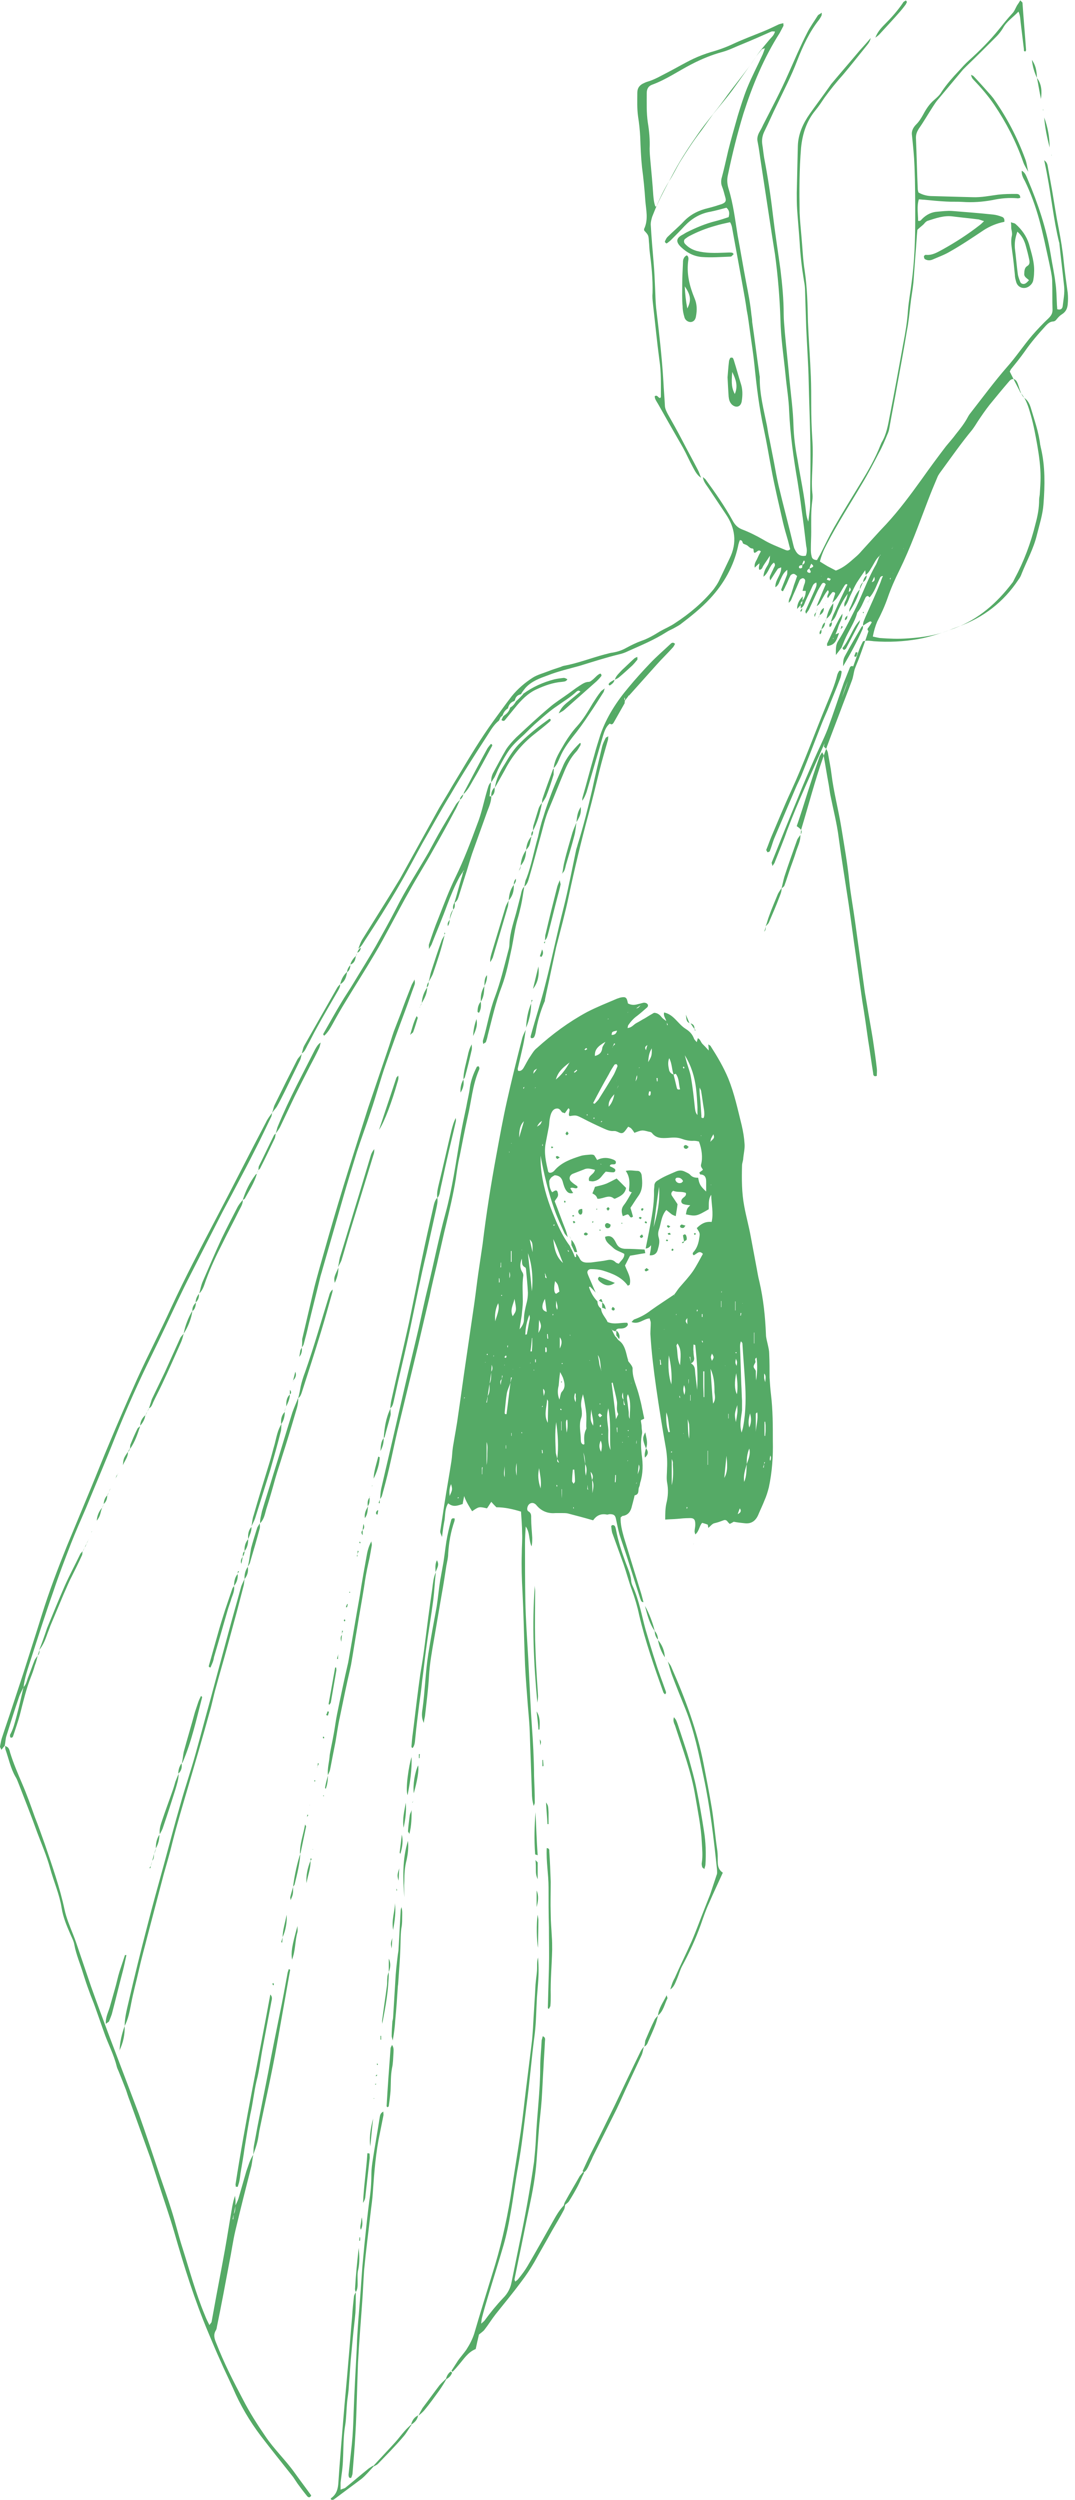 <?xml version="1.0" encoding="utf-8"?>
<!-- Generator: Adobe Illustrator 27.2.0, SVG Export Plug-In . SVG Version: 6.00 Build 0)  -->
<svg version="1.1" id="IMG_x5F_0008_xA0_Image_copy"
	 xmlns="http://www.w3.org/2000/svg" xmlns:xlink="http://www.w3.org/1999/xlink" x="0px" y="0px" viewBox="0 0 296.7 689.6"
	 style="enable-background:new 0 0 296.7 689.6;" xml:space="preserve">
<style type="text/css">
	.st0{fill:#55AA66;}
</style>
<path class="st0" d="M179.7,343.5c-0.4,0.5-0.8,0.9-1.5,0.9c0.3-1.5,0.6-3,0.9-4.5c0.7-3.8,1.5-7.5,1.4-11.4c0-0.5,0.1-1,0.1-1.4
	c0-0.7,0.4-1.2,1-1.5c1.5-1,3.3-1.7,4.9-2.4c0.9-0.4,1.7-0.4,2.5,0c0.6,0.3,1.2,0.5,1.6,1c0.6,0.6,1.3,0.7,2.1,0.7
	c0.3,1.8,0.6,2.3,2.2,3.8c0-0.9,0-1.8,0-2.8c0-1.1-0.4-1.9-1.6-1.9c-0.1,0-0.1-0.2-0.3-0.5c0.3-0.3,0.7-0.5,1-0.8
	c-0.2-0.5-0.7-0.8-0.5-1.5c0.5-1.8,0.2-4.3-0.6-6.3c-0.4-0.1-0.9-0.2-1.4-0.2c-1.2,0.1-2.4-0.2-3.5-0.6c-1.2-0.4-2.4-0.3-3.6-0.2
	c-1.7,0.1-3.3,0.2-4.5-1.4c-0.2-0.2-0.6-0.3-0.8-0.3c-1.9-0.5-1.9-0.5-4,0.3c-0.2-0.3-0.5-0.8-0.8-1.1c-0.2-0.3-0.6-0.4-0.9-0.6
	c-0.5,0.6-0.8,1.2-1.3,1.6c-0.7,0.5-1.3-0.1-2-0.3c-0.2-0.1-0.5-0.1-0.7-0.1c-1,0.1-1.9-0.3-2.8-0.7c-2-0.9-3.9-1.8-5.8-2.8
	c-1.8-0.9-1.8-0.9-3.6-0.6c-0.1-0.1-0.2-0.3-0.2-0.4c0-0.5,0.2-0.9,0.2-1.4c0-0.1-0.1-0.2-0.3-0.4c-0.4,0.5-0.7,1-1,1.4
	c-0.5-0.2-0.7-0.2-0.8-0.3c-0.4-0.5-0.7-1.1-1.5-1s-1.2,0.7-1.5,1.4c-0.2,0.5-0.3,1.1-0.4,1.6c-0.1,0.6-0.1,1.3-0.2,1.9
	c-0.3,1.6-0.6,3.1-0.9,4.7c-0.5,2.7,0.1,5.2,0.7,7.8c0,0.1,0.2,0.2,0.3,0.3c0.7,0.1,1.2-0.3,1.6-0.8c1.9-2.1,4.5-3,7-3.8
	c0.9-0.3,1.9-0.3,2.8-0.4c0.5,0,1,0,1.2,0.5c0.2,0.3,0.4,0.6,0.6,1c1.6-0.8,3-0.7,4.5-0.1c0.4,0.2,0.9,0.4,0.6,1.1
	c-0.4,0.5-1.4-0.2-1.6,0.7c0.4,0.2,0.9,0.4,1.3,0.7c0.2,0.1,0.3,0.4,0.2,0.6c0,0.2-0.3,0.4-0.5,0.4c-0.7,0-1.4-0.1-2.1-0.2
	c-0.5,0.5-0.9,1-1.3,1.5c-0.6,0.7-1.4,1.1-2.3,1.2c-0.3,0-0.7-0.1-1-0.1c-0.5-1.6,1.4-1.7,1.6-3.1c-1-0.2-2-0.6-3-0.1
	c-1,0.4-2.1,0.8-3.1,1.2c-0.9,0.4-1.2,1.4-0.5,2.1c0.5,0.5,1.1,0.9,1.7,1.3c0.1,0.1,0.1,0.3,0.1,0.4c-0.5,0.6-1.3-0.3-2,0.2
	c0.3,0.5,0.5,0.9,0.8,1.3c-1.1,0.3-1.6-0.2-2-0.8c-0.4-0.6-0.6-1.3-0.8-2c-0.3-1.3-0.9-2-2.3-2.1c-0.3,0.2-0.8,0.4-1.1,0.8
	c-0.2,0.3-0.5,0.7-0.4,1.1c0,1,0.2,2,0.8,2.8c0.4-0.2,0.7-0.5,1-0.5c0.5,0,0.5,0.5,0.6,0.9c0.2,0.9-0.6,1.4-0.9,2.1
	c1,2.5,1.9,5.1,2.9,7.6c0.3,0.7,0.5,1.5,0.7,2.3c-0.3-0.4-0.7-0.7-0.9-1.1c-1-2.2-2-4.3-2.8-6.6c-1.7-4.8-2.9-9.8-3.8-14.8
	c0,1.1,0,2.2,0.1,3.2c0.4,4.3,1.6,8.5,3.2,12.5c1.3,3.2,2.6,6.3,4.7,9.1c0.2,0.3,0.3,0.7,0.5,1s0.3,0.6,0.5,1s0.3,0.8,0.5,1.2
	c0.1,0,0.2,0,0.3-0.1c0-0.3,0-0.6,0.1-0.9c0.3,0.5,0.7,0.9,0.9,1.4c0.4,0.8,1.1,1.1,2,1.1c0.6,0,1.1,0,1.7-0.1
	c1.3-0.2,2.7-0.3,4-0.6c0.9-0.2,1.6,0,2.2,0.6c0.2,0.2,0.5,0.3,0.9,0.4c0.6-0.9,1.6-1.5,1.5-2.7c-1-0.6-2.3-0.9-3.1-1.7
	c-0.8-0.8-2.1-1.5-2.2-3c1-0.4,1.8-0.2,2.4,0.6c0.3,0.4,0.5,0.8,0.7,1.2c0.5,1,1.2,1.4,2.3,1.5c1.8,0,3.7,0.1,5.5,0.2
	c0.1,0.3,0.1,0.6,0.2,1c-1.5,0.2-2.8,0.5-4.2,0.7c-0.5,0.9-0.9,1.8-1.4,2.7c0.6,1.7,1.8,3.3,1.3,5.3c0,0.1-0.3,0.1-0.5,0.3
	c-1.7-2.4-4.3-3.4-6.9-4.2c-1-0.3-2.2-0.4-3.3-0.4c-0.7,0-1.2,0.6-0.9,1.3c0.2,0.6,0.5,1.2,0.7,1.7c0.5,1.2,1,2.3,1.5,3.5l0,0
	c-0.5-0.6-1-1.1-1.6-1.7c-0.1,0.1-0.3,0.2-0.2,0.3c0.5,1.4,1.2,2.7,2.3,3.8l0,0c0,0.8,0.3,1.5,1,2l0,0c0.1,1.5,1.3,2.5,1.8,3.7
	c1.9,0.8,3.7,0.1,5.4,0.2c0.4,0.5,0.1,0.8-0.2,1.1c-0.6,0.5-1.3,0.5-2,0.5c-0.6,0-0.9,0.3-1,0.8l0,0c-0.3-0.1-0.7-0.3-1-0.4
	c0-0.1,0-0.1,0-0.2l-0.1-0.1c0,0.1,0.1,0.2,0.1,0.3c0.3,0.6,0.6,1.3,1,1.9v-0.1c0.3,0.3,0.5,0.7,0.8,1l0,0c1.5,1,1.9,2.6,2.3,4.2
	c0.1,0.5,0.3,1,0.4,1.6l0,0c0.2,0.3,0.5,0.6,0.7,0.9s0.5,0.7,0.5,1.1c-0.1,2.1,0.7,3.9,1.3,5.8c0.4,1.2,0.7,2.5,1,3.7
	c0.2,0.8,0.3,1.6,0.5,2.3c0.1,0.7,0.3,1.4,0.4,2c-0.3,0.4-1,0.2-0.9,0.8c0.1,0.6,0.2,1.1,0.2,1.7s0.2,1.1,0.1,1.7
	c-0.4,1.9-0.3,3.8-0.1,5.7c0.4,2.7,0.4,5.3-0.4,7.8c-0.1,0.4-0.1,0.8-0.3,1.2c-0.4,0.8,0.2,2-1.2,2.3c-0.1,0-0.1,0.4-0.2,0.7
	c-0.2,0.8-0.4,1.6-0.6,2.3c-0.3,1.4-1,2.5-2.6,2.7c-0.1,0-0.2,0.2-0.5,0.4c-0.1,1.8,0.4,3.7,0.9,5.5c1.6,5.2,3.2,10.4,4.8,15.6
	c0.2,0.7,0.4,1.5,0.6,2.3c-0.8-0.1-0.7-0.7-0.9-1c-1.2-3.7-2.3-7.3-3.5-11c-0.7-2.2-1.5-4.4-2.2-6.6c-0.4-1.4-0.7-3-1-4.4
	c-0.2-1-0.6-1.3-1.7-1.3c-0.3,0-0.6,0.2-0.9,0.1c-1.6-0.3-2.8,0.3-3.7,1.6c-2.4-0.7-4.7-1.3-7-1.9c-0.5-0.1-1.1-0.1-1.7-0.1
	c-0.6,0-1.1,0-1.7,0c-2,0.2-3.8-0.5-5.1-2c-0.2-0.2-0.3-0.4-0.5-0.5c-0.5-0.4-1.2-0.4-1.7,0.1s-0.7,1.6-0.2,1.9
	c0.9,0.5,0.8,1.2,0.8,2c0,1.8,0.2,3.5,0.3,5.3c0,0.8,0,1.6-0.2,2.4c-0.8-1.8-0.4-3.8-1.6-5.5c-0.1,1.6-0.2,3.1-0.2,4.7
	c0,5.3,0,10.6,0.1,15.8c0.1,5.3,0.5,10.7,0.8,16c0.2,4,0.4,8,0.6,12c0.2,4.4,0.6,8.8,0.8,13.1c0.1,2.4,0.2,4.8,0.2,7.2
	c0.1,2.5,0.2,4.9,0.2,7.4c0,0.2-0.1,0.4-0.3,0.9c-0.4-1.4-0.5-2.5-0.5-3.7c-0.2-5.6-0.4-11.2-0.6-16.8c-0.1-3.2-0.5-6.4-0.7-9.6
	c-0.3-3.9-0.6-7.8-0.7-11.7c-0.2-5.7-0.3-11.5-0.6-17.3c-0.2-3.5-0.3-7-0.2-10.5c0-1.9,0.2-3.8,0.1-5.7c0-2-0.2-4-0.3-5.9
	c-2.3-0.7-4.5-1.2-6.8-1.2c-0.5-0.5-0.9-0.9-1.4-1.5c-0.5,0.7-0.8,1.3-1.2,1.8c-2.2-0.5-2.2-0.5-4.1,0.8c-0.8-1.3-1.7-2.7-2.2-4.2
	c-0.1,0.7-0.3,1.4-0.4,2.2c-1.3,0.4-2.6,1-4-0.2c-0.9,1.4-0.8,3.1-1,4.6c-0.3,1.5-0.5,3-0.7,4.7c-0.5-1.2-0.5-1.2-0.5-1.6
	c0.4-2.6,0.8-5.2,1.2-7.8c0.6-3.9,1.3-7.7,1.9-11.6c0.2-1.3,0.2-2.5,0.4-3.8c0.5-3.1,1.1-6.1,1.5-9.2c0.7-4.7,1.3-9.3,2-14
	c0.8-5.5,1.6-10.9,2.4-16.4c0.4-2.8,0.7-5.5,1.1-8.3c0.4-2.7,0.8-5.4,1.2-8.1c1-8.3,2.3-16.5,3.8-24.6c0.9-4.9,1.8-9.9,2.9-14.8
	c1.3-5.8,2.7-11.5,4.2-17.3c0.2-0.8,0.6-1.6,1-2.4l0,0c-0.2,1.4-0.4,2.8-0.7,4.2c-0.5,2.2-1,4.4-1.5,6.5c0,0.1,0,0.3,0.1,0.6
	c0.7,0.2,1.2-0.3,1.5-0.8c0.6-1,1.1-2.1,1.8-3.1c0.6-0.9,1.1-1.8,1.9-2.4c4.2-3.8,8.8-7.2,13.8-9.9c2.7-1.4,5.5-2.5,8.3-3.7
	c0.3-0.1,0.6-0.2,0.9-0.3c1.5-0.3,1.8-0.1,2.1,1.6c0.9,0.5,1.8,0.5,2.8,0.2c0.5-0.1,1.1-0.3,1.6-0.4c0.3,0,0.8,0.1,1,0.4
	c0.3,0.3,0.1,0.8-0.2,1c-0.8,0.7-1.7,1.5-2.6,2.2c-1,0.7-1.8,1.6-2.5,2.6c-0.1,0.2-0.1,0.4-0.2,0.8c1.2-0.1,1.7-1,2.5-1.4
	s1.5-0.9,2.3-1.3c0.8-0.5,1.6-1,2.5-1.5c0.8,0,1.5,0.4,2.1,1.2c0.4,0.5,1,0.8,1.4,1.2c0,0.3,0.1,0.7,0.1,1c0.1,0,0.2,0,0.2-0.1
	c-0.1-0.3-0.3-0.6-0.4-0.9c-0.1-0.8-0.9-1.5-0.6-2.5c1.2,0.3,2,0.8,3.1,1.9c0.9,0.9,1.7,1.9,2.8,2.6s1.8,1.4,2.3,2.6
	c0.1,0.4,0.4,0.6,0.8,1.1c0.1-0.4,0.2-0.7,0.3-1.1c0.7,0.3,0.8,1.1,1.3,1.6s1,1,1.7,1.8c0-0.8-0.1-1.3-0.1-1.7l0,0
	c0.2,0.2,0.6,0.3,0.7,0.6c1.8,2.8,3.5,5.7,4.8,8.8c1.7,4.2,2.6,8.5,3.7,12.9c0.4,1.7,0.7,3.5,0.8,5.2c0.1,1.4-0.3,2.8-0.4,4.3
	c-0.1,0.6-0.3,1.1-0.3,1.6c-0.1,3.8-0.1,7.5,0.6,11.2c0.5,2.8,1.3,5.6,1.8,8.4c0.5,2.7,1,5.3,1.5,8c0.3,1.5,0.5,3,0.9,4.5
	c1.1,4.8,1.6,9.6,1.8,14.5c0,0.9,0.3,1.9,0.5,2.8s0.4,1.7,0.4,2.6c0.1,2.2,0.1,4.3,0.1,6.5c0.1,1.6,0.2,3.2,0.4,4.8
	c0.5,4.2,0.5,8.4,0.5,12.7c0.1,4.3-0.2,8.6-1.1,12.8c-0.3,1.2-0.7,2.5-1.2,3.6c-0.5,1.3-1.1,2.5-1.6,3.7c-0.7,1.8-1.9,2.9-4,2.6
	c-0.9-0.1-1.9-0.2-2.9-0.4c-0.3,0.2-0.7,0.4-1.1,0.6c-0.2-0.2-0.4-0.4-0.5-0.5c-0.3-0.5-0.7-0.7-1.2-0.5c-0.8,0.3-1.6,0.6-2.5,0.8
	c-0.6,0.1-1.1,0.8-1.7,1.3c-0.1-0.4-0.1-0.7-0.2-1c0-0.1,0.1-0.2,0.1-0.3c0,0.1-0.1,0.2-0.1,0.4c-0.4-0.2-0.9-0.3-1.5-0.5
	c-0.8,0.8-0.8,2.3-1.9,3.2c-0.1-0.4-0.2-0.6-0.2-0.8c0-0.6,0.2-1.3,0.2-1.9c0-1.5-0.4-1.9-1.8-1.8c-1,0-2.1,0.1-3.1,0.2
	c-1.1,0.1-2.2,0.1-3.4,0.2c0-1.6,0-3,0.3-4.4c0.5-2,0.6-3.9,0.2-5.9c-0.2-1.2,0-2.5,0-3.8c0.1-1.8,0-3.7-0.3-5.5
	c-1-5.6-1.9-11.2-2.7-16.8c-0.7-4.9-1.3-9.8-1.6-14.8c0-1,0.1-2.1,0.1-3.1c0-0.4-0.2-0.7-0.3-1.2c-1.7,0.1-3,1.8-5,1
	c0.3-0.3,0.5-0.6,0.7-0.7c1.7-0.6,3.2-1.4,4.6-2.5c2.1-1.5,4.3-2.9,6.5-4.4c0,0.1,0,0.1,0,0.2l0.1,0.1c0-0.1-0.1-0.2-0.1-0.3
	c0.5-0.6,0.9-1.3,1.4-1.9c1.3-1.5,2.7-3,3.8-4.6c1-1.5,1.8-3.1,2.7-4.7c-0.6-0.6-1-0.6-1.6-0.2c-0.3,0.2-0.6,0.4-0.9,0.6
	c-0.5-0.3-0.3-0.7-0.1-0.9c1-1.1,1.4-2.5,1.6-3.9c0.2-1.3,0.2-1.3-0.7-2.7c1.1-1.1,2.3-1.9,4.1-1.7c0.6-2.5-0.1-5-0.1-7.5
	c-0.9,1.3-0.6,2.7-0.7,4c-3.3,1.9-3.5,2-6.3,1.4c0.3-1.6,0.3-1.6,1.2-2.5c-0.6-0.1-1.2-0.1-1.8-0.3c-0.7-0.2-0.9-0.9-0.4-1.5
	c0.4-0.5,1.2-0.7,1-1.6c-1.1-0.5-2.4-0.1-3.5-0.6c-0.6,0.4-0.6,0.9-0.4,1.3c0.5,0.7,1,1.5,1.6,2.4c-0.1,0.9-0.3,2-0.5,3.3
	c-0.5-0.2-0.8-0.3-1.1-0.5c-0.5-0.4-1-0.8-1.5-1.2c-1.3,1.5-1.4,3.3-1.9,5c-0.3,0.8-0.5,1.6-0.2,2.6c0.4,1.2,0,2.4-0.3,3.5
	c-0.3,1-1.1,1.5-2.2,1.4C179.6,344.8,179.7,344.1,179.7,343.5c0-0.1,0.1-0.1,0.1-0.2v-0.1C179.8,343.3,179.8,343.4,179.7,343.5z
	 M156.2,343.9c0-0.1-0.1-0.1-0.1-0.2C156.1,343.8,156.2,343.9,156.2,343.9c0.2,0.3,0.3,0.6,0.5,0.9c0,0.1,0,0.3,0.1,0.4
	c0,0.1,0.1,0.1,0.2,0.1c0-0.1,0-0.1,0-0.2c-0.1-0.1-0.2-0.2-0.3-0.3C156.5,344.6,156.4,344.3,156.2,343.9z M157.6,347.8
	C157.6,347.8,157.6,347.7,157.6,347.8l0.1,0.1C157.7,347.9,157.6,347.8,157.6,347.8z M170.1,300.7c0.2-0.3,0.3-0.6,0.5-1l0.1-0.1
	v-0.1c-0.1,0.1-0.1,0.2-0.2,0.3C170.4,300.1,170.3,300.4,170.1,300.7c-0.1,0.4-0.3,0.7-0.4,1c-1.4,1.5-1.8,2.3-1.7,3.6
	c1-1.1,1.4-2.4,1.6-3.7C169.8,301.4,169.9,301,170.1,300.7z M147.6,300.2c0.1,0,0.1-0.1,0.2-0.1c0,0,0-0.1,0-0.2
	C147.7,300,147.7,300.1,147.6,300.2c0,0.1-0.1,0.1-0.1,0.2v0.1C147.5,300.4,147.5,300.3,147.6,300.2z M170.1,298.3l0.1-0.1v-0.1
	C170.2,298.1,170.2,298.2,170.1,298.3C170,298.4,170.1,298.3,170.1,298.3z M174.4,278.7c-0.3,0.2-0.6,0.3-1,0.5
	c-0.1,0-0.1,0-0.2,0.1l-0.1,0.1c0.1-0.1,0.2-0.1,0.3-0.2C173.8,279,174.1,278.8,174.4,278.7c0.3-0.2,0.7-0.3,1-0.5
	c0.8-0.1,0.8-0.2,1.4-0.9c-0.7,0.5-1,0.7-1.4,1C175.1,278.3,174.8,278.5,174.4,278.7z M144.7,299.8c-0.1,0.1-0.2,0.2-0.3,0.3
	c0,0.1,0.1,0.2,0.1,0.3c0-0.1,0.1-0.1,0.1-0.2C144.7,300.1,144.7,299.9,144.7,299.8s0.1-0.1,0.1-0.2v-0.1
	C144.8,299.6,144.8,299.7,144.7,299.8z M173.9,302.6c0.1-0.2,0.2-0.3,0.1-0.1C174.1,302.3,174,302.4,173.9,302.6c0,0.1,0,0.1,0,0.2
	C173.9,302.7,173.9,302.7,173.9,302.6z M210.9,403.9c-0.1,0.3-0.2,0.6-0.3,0.9c0.1,0,0.1,0,0.2,0.1
	C210.8,404.5,210.9,404.2,210.9,403.9c0-0.1,0.1-0.2,0.2-0.4c0-0.1,0-0.1,0-0.2c-0.1,0.1-0.2,0.1-0.2,0.2S210.9,403.8,210.9,403.9z
	 M169.1,288.7c0.2-0.2,0.4-0.4,0.7-0.7c-0.1-0.1-0.2-0.1-0.3-0.2C169.4,288.1,169.3,288.4,169.1,288.7c0,0.1-0.1,0.1-0.1,0.2
	c0,0,0,0.1,0,0.2C169,288.9,169.1,288.8,169.1,288.7z M138.5,380.4c-0.5,0.6-0.5,0.6-0.3,1.7C138.3,381.2,138.4,380.8,138.5,380.4
	c0.1-0.3,0.2-0.6,0.2-0.9c-0.1,0-0.1,0-0.2,0C138.6,379.8,138.5,380.1,138.5,380.4z M150.4,351.2C150.5,351.2,150.4,351,150.4,351.2
	s0,0.5,0.1,0.7c0,0.2-0.2,0.6,0.4,0.7C150.7,352,150.6,351.6,150.4,351.2z M172.1,386.1c0,0.5,0,1,0.1,1.5c0.1,0,0.2,0,0.3,0
	C172.3,387.1,172.2,386.6,172.1,386.1c-0.1-0.6-0.1-1.2-0.2-2C171.6,385,171.6,385.6,172.1,386.1z M175.4,298.3
	c0.3-0.5,0.6-1,0.4-1.7C175.6,297.2,175.5,297.7,175.4,298.3c0,0.1,0,0.1,0,0.2C175.3,298.4,175.4,298.3,175.4,298.3z M134.6,385.1
	c0.7-1,0.5-2.2,0.5-3.4c0.6-1,0.4-2.2,0.5-3.3c0.4-0.6,0.4-1.2,0.1-1.9c0,0.7-0.1,1.3-0.1,2c-0.2,1.1-0.3,2.2-0.5,3.3
	C134.9,382.9,134.8,384,134.6,385.1c-0.1,0.6-0.2,1.2-0.4,1.8c0.1,0,0.2,0,0.2,0C134.5,386.3,134.6,385.7,134.6,385.1z M161.5,403.9
	c0,0.5,0,1.1,0,1.6s0.1,1.1,0.2,1.6C161.9,406,162.1,404.9,161.5,403.9c0-1.1-0.1-2.2-0.5-3.2C161.2,401.7,161.3,402.8,161.5,403.9z
	 M163.4,408.3c0.3-0.7,0.4-1.4-0.4-2.3C163.1,406.9,163.3,407.6,163.4,408.3c0.1,1.2,0.1,2.4,0.1,3.6
	C163.7,410.7,164.1,409.4,163.4,408.3z M206.1,403.9c-0.4,1.5-1,3-0.7,4.9C206.1,407.1,206,405.5,206.1,403.9
	c0.5-1.4,1.1-2.8,0.7-4.3c-0.3,0.7-0.5,1.5-0.6,2.2C206.1,402.5,206.1,403.2,206.1,403.9z M189.8,391.5
	C189.8,391.5,189.7,391.4,189.8,391.5c0.1,1.8,0,3.6,0.4,5.4c0.1-1.3,0.1-2.7,0-4C190.1,392.4,189.9,391.9,189.8,391.5z
	 M185.4,402.5c0-0.1-0.1-0.1-0.1-0.2C185.4,402.4,185.4,402.4,185.4,402.5c0,2.4,0,4.8,0,7.2c0.5-2,0.4-3.9,0.3-5.9
	C185.8,403.4,185.6,402.9,185.4,402.5z M157.2,293.1c-2.4,1.8-3.2,2.8-3.8,4.7C154.9,296.6,156,295.2,157.2,293.1
	c0.1-0.2,0.2-0.3,0-0.1C157.3,292.7,157.3,292.9,157.2,293.1z M185.9,296.4c-0.5-1.4-0.4-3-1.2-4.5c-0.5,1.3-0.2,2.4,0,3.4
	C184.9,295.9,185.4,296.3,185.9,296.4c0.3,1.2,0.6,2.4,0.9,3.7c0.1,0.3,0.2,0.6,0.9,0.4c-0.4-1.4-0.2-3-1.2-4.3
	C186.2,296.3,186.1,296.4,185.9,296.4z M153.8,402.4c0.1,0.4-0.3,0.8,0.5,1.1C154.1,403.1,154,402.8,153.8,402.4
	c0.4-3.3,0.2-6.6-0.3-10.1c-0.4,3-0.2,5.7-0.1,8.5C153.5,401.3,153.7,401.9,153.8,402.4z M140.9,381.4c-0.3,1-0.8,1.9-1,2.9
	c-0.3,1.7-0.4,3.4-0.6,5.2c0,0.3-0.1,0.7,0.5,0.6C140.2,387.2,140.5,384.3,140.9,381.4c0.1-0.5,0.2-0.9,0.4-1.4c-0.1,0-0.2,0-0.3,0
	C141,380.4,140.9,380.9,140.9,381.4z M190.7,376.1c-0.1-0.6-0.1-1.2-0.2-1.8c-0.1,0-0.1,0-0.2,0
	C190.5,374.9,190.6,375.5,190.7,376.1c0.7,0.4,1,0.9,1.1,1.7c0.1,1.7,0.4,3.5,0.6,5.6c0.3-4.4-0.1-8.3-0.5-12.3
	c0-0.1-0.2-0.1-0.5-0.2c0,0.7-0.1,1.3,0,1.9c0,0.6,0.1,1.3,0.2,1.9C191.6,375.4,191.3,375.8,190.7,376.1z M204.7,395.2
	c0.1-0.5,0.3-1,0.4-1.6c0.8-4.2,0.8-8.5,0.5-12.8c-0.2-3.4-0.5-6.8-0.7-10.2c0-0.2-0.2-0.3-0.4-0.6c-0.4,1-0.2,1.9-0.2,2.8
	c0.1,3,0.2,6,0.3,9.1c0.1,1.5,0.1,3,0.2,4.5c0,0.9,0,1.7,0,2.6C204.6,391,204,393.1,204.7,395.2z M144,347.2
	c-0.5,1.4-0.6,2.6,0.2,3.8c0.2,0.3,0.3,0.8,0.2,1.1c-0.3,2.3-0.1,4.6-0.1,6.9c0,1.3-0.2,2.5-0.3,3.8c-0.1,0.6-0.2,1.3-0.3,1.9
	s-0.2,1.2-0.3,2c0.8-0.9,1.2-1.8,1.2-2.6c0-1.7,0.4-3.3,0.8-4.9c0.2-0.8,0.3-1.7,0.3-2.6c-0.1-2.1-0.3-4.1-0.5-6.2
	c0-0.3-0.1-0.8-0.3-0.8C143.8,349,144.2,348.2,144,347.2z M161.1,398.5c0.1-0.1,0.2-0.1,0.2-0.2c-0.1-1.4-0.2-2.8,0.5-4.1
	c0.1-0.2,0-0.5,0-0.7c0-1.2,0.1-2.4,0-3.6c-0.1-1.3-0.4-2.7-0.6-4c-0.1-0.4-0.2-0.8-0.3-1.3c-0.4,1.4-0.7,2.7-0.4,4
	c0.1,0.8,0.2,1.8-0.1,2.6c-0.7,2-0.1,3.9-0.1,5.9C160.3,397.7,160.4,398.4,161.1,398.5z M163.7,304.3c0.1,0.1,0.3,0.1,0.4,0.2
	c0.4-0.4,0.8-0.8,1.1-1.2c1.4-2.2,2.7-4.3,4-6.5c0.5-0.8,0.8-1.7,1.2-2.6c0.1-0.2-0.1-0.5-0.2-0.6c-0.1-0.1-0.5,0-0.6,0.1
	c-0.6,0.9-1.1,1.7-1.6,2.7C166.5,299,165.1,301.6,163.7,304.3z M189,291.1c0.2,0.7,0.4,1.5,0.6,2.2c0.4,1.3,0.9,2.6,1.1,3.9
	c0.5,2.8,0.8,5.7,1.1,8.5c0.1,0.6,0.1,1.2,0.7,1.9c0-0.9,0-1.6,0-2.2c-0.1-1.7-0.2-3.5-0.4-5.2C191.7,297,190.8,294,189,291.1z
	 M154.4,386.1c0.3-1,0.3-1.8,0.7-2.2c1.1-1.2,0.7-2.5,0.3-3.8c-0.2-0.5-0.5-1-0.8-1.6c-0.2,1.3-0.3,2.5-0.4,3.7
	C153.9,383.4,153.8,384.6,154.4,386.1z M167.9,388.5c-0.7,2.3-0.1,4.2,0,6c0,1.8-0.2,3.7,0.6,5.5
	C168.2,396.3,168.7,392.6,167.9,388.5z M196.8,387.2c0.8-1.1,0.5-2.2,0.4-3.1c0-2.2-0.1-4.4-1.1-6.5
	C196.3,380.7,196.5,383.8,196.8,387.2z M169.1,381.4c-0.1,0-0.2,0.1-0.3,0.1c0.4,3.2,0.8,6.3,1.2,10c0.3-0.8,0.7-1.3,0.6-1.5
	c-0.6-1.1-0.2-2.2-0.3-3.2C170,384.9,169.5,383.2,169.1,381.4z M181.9,327.4c-0.6,3.9-1,7.5-1.5,11.1
	C181.4,335,182.2,331.5,181.9,327.4z M184.6,373.9c-0.3,3.1,0,6,0.7,8C185.5,379.1,185.2,376.5,184.6,373.9z M194.2,308.4
	c0.3-0.7,0.2-1.5,0.1-2.3c-0.3-1.7-0.5-3.4-0.8-5.2c-0.1-0.3-0.3-0.6-0.4-0.9c-0.1,1.3,0.1,2.4,0.2,3.6c0.1,1.4,0.2,2.8,0.3,4.3
	C193.5,308.3,193.7,308.5,194.2,308.4z M146.8,356.2c0.4-3.6,0-7.6-1.1-10.5C146.1,349.4,146.5,352.8,146.8,356.2z M151.2,392.5
	c0-2,0.1-3.9,0.1-5.9c0-0.1-0.1-0.2-0.3-0.6C150.9,388.3,150,390.4,151.2,392.5z M167.1,287.4c-2.3,1.3-3,2.3-2.9,3.9
	c1.1-0.3,1.8-0.8,2-2C166.2,288.7,166.7,288.2,167.1,287.4z M155.4,348.4c-0.9-2-1.5-4.2-2.7-6.6C153,345.1,153.8,347,155.4,348.4z
	 M187.7,376.6c0.3-3.6,0.2-4.5-0.7-6c-0.1,0.2-0.3,0.5-0.3,0.6C187.1,372.9,186.8,374.8,187.7,376.6z M153.2,353.4
	c-0.4,2-0.3,3.3,0.3,3.5c0.3-0.2,0.6-0.4,0.9-0.6C154,354.3,154,354.3,153.2,353.4z M203.2,378.8c-0.5,2.3-0.5,4.6,0.2,5.8
	C203.7,382.6,203.5,380.7,203.2,378.8z M141.5,363.1c1.1-1.6,1.1-1.6,0.5-4.8C141.6,360.1,140.7,361.3,141.5,363.1z M173.3,384.6
	c-0.4,0.8-0.2,1.5-0.1,2.3c0.1,0.8,0.2,1.6,0.3,2.4c0.1,0.7-0.1,1.4,0.3,2.1C173.8,389.1,174.3,386.8,173.3,384.6z M137.5,359.5
	c-0.8,1.6-1,3.3-0.8,5C137.1,362.8,138,361.2,137.5,359.5z M183.9,389.6c-0.1,1.9,0,3.7,0.6,5.5c0,0,0.2,0,0.4-0.1
	C184.5,393.3,184.6,391.4,183.9,389.6z M208.7,380.8c0.3-2.1,0.4-4.2,0.1-6.3c-0.7,0.4-0.2,0.9-0.3,1.3c-0.2,0.4-0.5,0.8-0.5,1.2
	c0,0.4,0.5,0.8,0.6,1.2C208.6,379.1,208.6,380,208.7,380.8z M194.4,378.3c-0.1,0-0.2,0-0.3,0c0,1.2,0,2.4,0,3.6s0.1,2.4,0.1,3.5
	c0.1,0,0.1,0,0.2,0C194.4,383,194.4,380.7,194.4,378.3z M148.8,405c-0.4,1.9-0.3,3.4,0.4,5.6C149.5,408.4,149,406.7,148.8,405z
	 M200.5,401.6c-0.2,2-0.4,4-0.6,6.1C201,405.8,200.7,403.7,200.5,401.6z M158.5,405.4c-0.1,0-0.3,0-0.4,0c-0.1,1.1-0.2,2.2-0.2,3.2
	c0,0.2,0.3,0.5,0.4,0.7c0.2-0.2,0.4-0.5,0.4-0.7C158.7,407.6,158.6,406.5,158.5,405.4z M134.3,397.8c0,2.1,0,4.2,0,6.3
	c0.2-1,0.2-2.1,0.2-3.1C134.5,399.9,134.7,398.8,134.3,397.8z M144.6,309.3c-1.2,1.2-1.3,2.8-1.3,4.5
	C143.7,312.3,144.2,310.8,144.6,309.3z M208.6,395c0.1-1.7,0.7-3.5,0.4-5.4c-0.2,0.2-0.4,0.3-0.4,0.4
	C208.6,391.7,208.6,393.4,208.6,395z M188.5,325.9c0-0.1,0-0.2-0.1-0.3c-0.4-0.6-0.9-0.8-1.6-0.7c-0.2,0-0.4,0.3-0.4,0.5
	c0.1,0.7,0.9,1.2,1.6,0.9C188.2,326.3,188.3,326,188.5,325.9z M150.4,358.3c-0.4,0.7-0.7,1.5-0.7,2.2s0.3,1.1,1.2,1.4
	C150.7,360.6,150.6,359.4,150.4,358.3z M145,368.2c0.3-0.1,0.4-0.1,0.4-0.1c0.3-1.4,0.5-2.8,0.8-4.2c0.1-0.4,0-0.8-0.1-1.2
	C145.4,364.5,145,366.3,145,368.2z M203.5,387.6c-0.8,2.5-0.8,2.5-0.4,4.7c0.2-1,0.3-1.7,0.4-2.5
	C203.6,389.3,203.5,388.7,203.5,387.6z M165,373.8c0.1,0.5,0.2,1.1,0.3,1.6s0.1,1.1,0.3,1.6c0.1,0.4,0.3,0.9,0.4,1.3
	C165.6,376.8,165.9,375.1,165,373.8z M163.2,388.8c-0.3,2.8-0.3,3,0.5,4.5C163.9,391.7,163.3,390.3,163.2,388.8z M165.8,397.4
	c-0.4,0.9-0.6,1.9,0.1,3.1C166.2,399.2,166.2,398.3,165.8,397.4z M148.6,367.7c0.9-1.6,0.9-2,0.2-3.6
	C148.7,365.4,148.7,366.4,148.6,367.7z M207,389.9c-0.3,1.3-0.6,2.5-0.2,3.9C207.4,392.5,207.4,391.2,207,389.9z M179.9,289.2
	c-0.7,1.1-0.9,2.2-1,3.8C179.9,291.3,179.9,291.2,179.9,289.2z M154.5,372c0.5-1,0.8-2.1,0-3.1C154.5,369.9,154.5,371,154.5,372z
	 M146.4,372.8c0.1,0,0.3,0,0.4,0c0-0.6,0.1-1.2,0.1-1.8c0-0.6,0-1.3,0-1.9h-0.1C146.7,370.3,146.6,371.6,146.4,372.8z M147,345.4
	c0-2.6,0-2.6-0.8-3.5C146.5,343.2,146.7,344.3,147,345.4z M195.4,400.2h-0.1c0,1.3,0,2.6,0,3.9h0.1
	C195.4,402.8,195.4,401.5,195.4,400.2z M211,396.1c0.1,0,0.1,0,0.2,0c0-0.5,0.1-0.9,0.1-1.4s0-1,0-1.4s-0.1-0.8-0.1-1.1
	c-0.1,0-0.1,0-0.2,0C211,393.5,211,394.8,211,396.1z M156.4,395.2c0.3-1.2,0.3-2.3,0.2-3.4c0-0.1-0.1-0.1-0.2-0.2
	c-0.1,0.3-0.2,0.5-0.2,0.7C156.2,393.3,156.3,394.3,156.4,395.2z M203.1,374.8c-0.2,1.2-0.2,1.2,0.2,2
	C203.5,375.7,203.5,375.7,203.1,374.8z M124.1,412.7c0.8-1.8,0.8-1.8,0.4-3.3C124,410.5,124,411.5,124.1,412.7z M188.9,384.8
	c0.3-1.1,0.3-1.7-0.1-2.7C188.5,383.1,188.5,383.7,188.9,384.8z M142.6,403.6c-0.3,1.2-0.3,2.3,0,3.5
	C142.6,405.9,142.6,404.8,142.6,403.6z M196,315c1.2-1.1,1.2-1.1,0.9-2.1c-0.3,0.5-0.5,0.9-0.7,1.3C196.2,314.4,196.1,314.8,196,315
	z M196.5,375.4c0.6-1,0.6-1,0-2C196.1,374.4,196.1,374.4,196.5,375.4z M141.2,345.1c-0.1,0-0.1,0-0.2,0c0,1,0,2,0,3
	c0.1,0,0.1,0,0.2,0C141.2,347.1,141.2,346.1,141.2,345.1z M208.1,370.6h0.1c0-1,0-2,0-3h-0.1C208.1,368.7,208.1,369.6,208.1,370.6z
	 M170.3,284.3c-1.4,0.3-1.4,0.3-1.5,1.2C169.6,285.5,170.1,285.2,170.3,284.3z M176,406.7c0.3-0.9,0.8-1.7,0.3-2.7
	C176.2,404.9,176.1,405.8,176,406.7z M139.3,404.5c-0.1,1.1-0.4,2.1,0,3C139.3,406.5,139.3,405.5,139.3,404.5z M158.9,386.8
	c0-0.6,0.1-1,0-1.4s0.2-0.8-0.2-1.1C158.5,385.1,158.3,385.8,158.9,386.8z M155,413.3L155,413.3c0.1-0.9,0.1-1.7,0.1-2.5H155
	C155,411.6,155,412.5,155,413.3z M154.9,394.6h0.1c0-0.8,0-1.7,0-2.5h-0.1C154.9,392.9,154.9,393.8,154.9,394.6z M203,359h-0.1
	c0,0.8,0,1.7,0,2.5h0.1C203,360.7,203,359.9,203,359z M150.1,385.1c0.1-0.6,0.6-1.3-0.2-2C149.9,383.9,150,384.5,150.1,385.1z
	 M210.9,378.9c0,0.4,0,0.7,0,1.1c0,0.3,0.1,0.6,0.3,1.3C211.3,380.1,211.5,379.5,210.9,378.9z M170,406.9c-0.1,0-0.1,0-0.2,0
	c0,0.7-0.1,1.4-0.1,2c0.1,0,0.1,0,0.2,0C170,408.2,170,407.5,170,406.9z M153.8,361.3c0.2-0.9,0-1.4-0.3-2.5
	C153.5,359.9,153.3,360.5,153.8,361.3z M189.7,363.6c-0.6,0.8-0.6,0.8,0,1.7C189.7,364.6,189.7,364.1,189.7,363.6z M166.2,390.5
	c-0.3-0.3-0.5-0.5-0.7-0.6c0,0-0.4,0.3-0.4,0.4c0.1,0.3,0.3,0.5,0.5,0.7C165.6,391,165.9,390.7,166.2,390.5z M133.2,404.8l-0.1-0.1
	c0,0.1-0.1,0.1-0.1,0.2c0,0.6,0,1.2,0,1.8h0.1C133.1,406,133.1,405.4,133.2,404.8z M179.6,301.1c-0.1,0-0.3,0-0.4-0.1
	c-0.1,0.3-0.2,0.7-0.2,1c0,0.1,0.1,0.2,0.2,0.3c0.1-0.1,0.3-0.2,0.3-0.2C179.6,301.8,179.6,301.5,179.6,301.1z M148.2,294.8
	c-0.9,0.5-0.9,0.5-1,1.4C147.7,295.6,148,295.2,148.2,294.8z M190.5,386.4h0.1c0-0.5,0-1.1,0-1.6h-0.1
	C190.5,385.3,190.5,385.8,190.5,386.4z M149.6,309.2c-0.4,0.3-0.7,0.5-0.8,0.7c-0.2,0.2-0.3,0.4-0.6,0.9
	C149.2,310.2,149.2,310.2,149.6,309.2z M140.6,352.6c0.3-0.6,0.2-1.2,0-1.8C140.6,351.4,140.6,352,140.6,352.6z M199,360.6h0.1
	c0-0.6,0-1.1,0-1.7H199C199,359.5,199,360,199,360.6z M203.6,417.7c1-0.5,1-1,0.6-1.6C204,416.5,203.9,416.9,203.6,417.7z
	 M182.2,376.5c0.1,0,0.2,0,0.3-0.1c-0.1-0.4-0.1-0.8-0.2-1.3c-0.1,0-0.1,0-0.2,0C182.2,375.6,182.2,376.1,182.2,376.5z M201,391.3
	h0.1c0-0.4,0-0.9,0-1.3H201C201,390.4,201,390.8,201,391.3z M212.5,402.9c0.1,0,0.1,0,0.2-0.1c0-0.2,0.1-0.5,0.1-0.7
	s-0.1-0.4-0.2-0.6c0,0.2-0.1,0.4-0.1,0.7C212.4,402.4,212.5,402.7,212.5,402.9z M137.7,353.8c0.1,0,0.1,0,0.2-0.1
	c0-0.4,0-0.7-0.1-1.1h-0.1C137.7,353.1,137.7,353.4,137.7,353.8z M190,381.8C190,381.8,190.1,381.8,190,381.8
	c0.1-0.4,0.1-0.9,0.1-1.3c0,0,0,0-0.1,0C190,380.9,190,381.3,190,381.8z M138.3,348.3h-0.1c0,0.4,0,0.9-0.1,1.3c0.1,0,0.1,0,0.2,0
	C138.3,349.3,138.3,348.8,138.3,348.3z M151.1,369.3c0.1,0,0.1,0,0.2,0c0-0.4-0.1-0.9-0.1-1.3c-0.1,0-0.2,0-0.2,0
	C151,368.4,151,368.8,151.1,369.3z M170.4,393.8c-0.1,0-0.1,0-0.2,0c0,0.4,0.1,0.9,0.1,1.3h0.1C170.4,394.6,170.4,394.2,170.4,393.8
	z M150.8,371.7c-0.1,0-0.2,0-0.3,0c0,0.4,0,0.7,0,1.1c0,0.1,0.1,0.2,0.2,0.3c0.1-0.1,0.2-0.3,0.2-0.4
	C150.9,372.4,150.9,372.1,150.8,371.7z M178.7,288.3c-0.7,0.4-0.8,0.7-0.4,1.4C178.4,289.2,178.5,288.8,178.7,288.3z M162.1,289.4
	c-0.1-0.1-0.3-0.3-0.3-0.3c-0.2,0.1-0.3,0.3-0.5,0.4c0.1,0.1,0.2,0.2,0.3,0.2C161.7,289.6,161.9,289.5,162.1,289.4z M149.6,400.9
	c0.1,0,0.1,0,0.2,0c0-0.3,0-0.6-0.1-0.9c-0.1,0-0.1,0-0.2,0C149.6,400.3,149.6,400.6,149.6,400.9z M139.7,398.7h-0.1
	c0,0.3,0,0.6,0,0.9h0.1C139.7,399.3,139.7,399,139.7,398.7z M175.7,397.3C175.7,397.3,175.6,397.3,175.7,397.3
	c-0.1,0.3-0.1,0.6-0.1,0.9c0,0,0,0,0.1,0C175.7,397.8,175.7,397.6,175.7,397.3z M141.2,395.3h-0.1c0,0.3,0,0.6,0,0.8h0.1
	C141.2,395.9,141.2,395.6,141.2,395.3z M159.3,295.3c-0.1-0.1-0.1-0.2-0.2-0.2c-0.2,0.2-0.4,0.4-0.7,0.6c0.1,0.1,0.1,0.2,0.2,0.2
	C158.9,295.7,159.1,295.5,159.3,295.3z M162.2,409.6c-0.1,0.7-0.1,0.9-0.1,1.1c0,0.1,0.1,0.2,0.2,0.3c0-0.1,0-0.1,0-0.2
	C162.2,410.5,162.2,410.3,162.2,409.6z M181.5,297.4c-0.1,0-0.2,0-0.3,0c0,0.3,0.1,0.6,0.1,0.9c0.1,0,0.1,0,0.2,0
	C181.5,298,181.5,297.7,181.5,297.4z M139.2,374.4c0.2,0.1,0.3,0.2,0.4,0.2c0.1-0.1,0.2-0.3,0.2-0.4s-0.1-0.2-0.2-0.3
	C139.5,374.1,139.3,374.2,139.2,374.4z M187.6,385c-0.1,0.2-0.1,0.2-0.1,0.3c0,0.1,0.1,0.3,0.2,0.4
	C187.7,385.5,187.7,385.3,187.6,385z M189.6,415.7l-0.1,0.1c0,0.1,0,0.3,0,0.4c0.1-0.1,0.2-0.1,0.2-0.2
	C189.8,416,189.7,415.8,189.6,415.7z M192.6,361.5c-0.1-0.1-0.1-0.2-0.2-0.3c0,0.1-0.1,0.3-0.1,0.4s0,0.1,0.1,0.2
	C192.5,361.6,192.6,361.5,192.6,361.5z M153.6,409.6c0,0.1,0,0.3,0,0.4c0,0,0.1,0.1,0.2,0.1c0-0.1,0-0.3,0-0.4
	C153.7,409.7,153.6,409.6,153.6,409.6z M193.9,362.5c-0.1,0-0.1,0-0.2,0c0,0.3,0,0.5,0,0.8c0.1,0,0.1,0,0.2,0
	C193.9,363,193.9,362.7,193.9,362.5z M204.3,362.9c0.1,0,0.1,0,0.2,0c0-0.2,0.1-0.5,0.1-0.7c-0.1,0-0.2,0-0.2,0
	C204.4,362.4,204.4,362.6,204.3,362.9z M165.6,393.7c0.1-0.1,0.3-0.2,0.3-0.3c0-0.1-0.1-0.3-0.1-0.4c-0.1,0.1-0.2,0.2-0.3,0.3
	C165.5,393.4,165.6,393.5,165.6,393.7z M149.7,315.6c0,0.1,0,0.3-0.1,0.4c0,0,0.1,0.1,0.2,0.1c0-0.1,0-0.3,0-0.4
	C149.8,315.6,149.7,315.6,149.7,315.6z M188.6,294.2c0,0.1-0.1,0.2-0.1,0.3c0,0.1,0.2,0.2,0.3,0.3c0-0.1,0.1-0.3,0.1-0.4
	C188.9,294.4,188.7,294.3,188.6,294.2z M193.7,370c0.1,0.1,0.1,0.3,0.2,0.4c0-0.1,0.1-0.1,0.1-0.2s-0.1-0.3-0.2-0.4
	C193.7,369.9,193.7,369.9,193.7,370z M147.9,375c-0.1,0-0.1,0-0.2,0c0,0.3,0,0.5,0,0.8c0.1,0,0.1,0,0.2,0
	C147.9,375.5,147.9,375.2,147.9,375z M140.2,371.1c-0.1,0.1-0.2,0.2-0.2,0.2c0,0.2,0.1,0.3,0.1,0.5
	C140.2,371.6,140.2,371.4,140.2,371.1z M166.2,309.4c0-0.1-0.1-0.1-0.1-0.2c-0.1,0.1-0.2,0.2-0.3,0.2c0,0,0.1,0.1,0.1,0.2
	C166,309.5,166.1,309.4,166.2,309.4z M134.6,373.6c0-0.1-0.1-0.1-0.1-0.2c-0.1,0.1-0.1,0.2-0.2,0.3c0.1,0,0.1,0.1,0.2,0.1
	C134.6,373.8,134.6,373.7,134.6,373.6z M203.1,373.3c0.1,0,0.2,0,0.2-0.1c0,0,0-0.1-0.1-0.2c-0.1,0-0.2,0-0.2,0.1
	C203,373.2,203.1,373.3,203.1,373.3z M136.2,373.9c0,0.1,0,0.3,0,0.4c0-0.1,0.1-0.1,0.1-0.2s0-0.1,0-0.2
	C136.4,373.9,136.3,373.9,136.2,373.9z M167.7,281.2c0.2-0.1,0.2-0.1,0.3-0.1l-0.1-0.1C167.9,281,167.8,281,167.7,281.2z
	 M167.8,290.7c-0.1,0-0.2,0.1-0.2,0.1c0,0.1,0.1,0.1,0.1,0.2l0.1-0.1C167.9,290.9,167.9,290.8,167.8,290.7z M144,344.7
	c0,0.1,0,0.1,0,0.2c0,0,0.1,0,0.1-0.1C144,344.8,144,344.8,144,344.7z M144.1,395.2c0-0.1-0.1-0.1-0.1-0.2c0,0.1-0.1,0.2-0.1,0.2
	c0,0.1,0.1,0.2,0.2,0.2C144.1,395.4,144.1,395.3,144.1,395.2z M175.6,409.4c0.1-0.2,0.1-0.3,0.2-0.4h-0.1
	C175.6,409.1,175.6,409.2,175.6,409.4z M153.1,338c0-0.1-0.1-0.2-0.1-0.2c-0.1,0-0.2,0.1-0.3,0.1c0,0.1,0.1,0.2,0.1,0.2
	C152.9,338.1,153,338,153.1,338z M146.4,375.8c-0.1,0.2-0.1,0.3-0.1,0.3h0.1C146.4,376.1,146.4,376.1,146.4,375.8z M139.3,376.6
	c0-0.1,0-0.1,0-0.2c0,0.1-0.1,0.1-0.1,0.2s0,0.1,0,0.2C139.2,376.7,139.2,376.6,139.3,376.6z M158.4,416.1c0-0.1-0.1-0.3-0.1-0.4
	c0,0.1-0.1,0.1-0.1,0.2s0,0.2,0,0.2C158.3,416.1,158.4,416.1,158.4,416.1z M154.6,388.8c0.1,0.1,0.2,0.2,0.3,0.2l0.1-0.1
	c0-0.1-0.1-0.2-0.2-0.3C154.7,388.6,154.6,388.7,154.6,388.8z M147.4,378.1c0-0.1,0.1-0.1,0-0.2l-0.1-0.1c0,0.1,0,0.1,0,0.2
	C147.3,378,147.4,378.1,147.4,378.1z M172.7,377.8c0,0.1,0,0.2,0.1,0.4c0-0.1,0.1-0.1,0.1-0.2s0-0.1,0-0.2
	C172.8,377.8,172.7,377.8,172.7,377.8z M149.7,387.8c0,0.1-0.1,0.1-0.1,0.2s0,0.1,0,0.2c0.1-0.1,0.1-0.1,0.2-0.2
	C149.8,387.9,149.8,387.8,149.7,387.8z M157.4,368.5c0-0.1,0-0.1,0-0.2c0,0,0-0.1-0.1-0.1c0,0.1,0,0.1,0,0.2
	C157.4,368.5,157.4,368.5,157.4,368.5z M199.1,356.2c0,0.1,0,0.3,0,0.4l0.1-0.1c0-0.1,0-0.1,0-0.2
	C199.2,356.2,199.1,356.2,199.1,356.2z M138.6,357.3c-0.1,0-0.1-0.1-0.2-0.1c0,0.1-0.1,0.1-0.1,0.2c0,0,0.1,0.1,0.2,0.1
	C138.5,357.4,138.6,357.4,138.6,357.3z M128.2,385.4c0,0.1-0.1,0.1-0.1,0.2s0,0.1,0,0.2c0.1-0.1,0.1-0.1,0.2-0.2
	C128.3,385.6,128.2,385.5,128.2,385.4z M166,321.2l-0.1-0.1c-0.1,0-0.1,0-0.2,0l0.1,0.1C165.9,321.2,165.9,321.2,166,321.2z
	 M173.2,403.1l0.1-0.1c0-0.1,0-0.1,0-0.2l-0.1,0.1C173.2,402.9,173.2,403,173.2,403.1z M186.7,362.6c0-0.1,0-0.1,0-0.2
	c0,0.1-0.1,0.1-0.1,0.2s0,0.1,0,0.2C186.7,362.8,186.7,362.7,186.7,362.6z M152.5,362.5c0,0.1,0,0.3,0.1,0.4c0-0.1,0.1-0.1,0.1-0.2
	s0-0.1,0-0.2C152.7,362.5,152.6,362.5,152.5,362.5z M174.2,381.7l0.1-0.2h-0.1V381.7z M204.9,359.5v0.1l0.1-0.1H204.9z M196.2,327
	l0.1-0.2h-0.1V327z M183.3,366.8l0.1-0.1h-0.1V366.8z M140.5,317.7c0,0.1,0,0.1,0,0.2h0.1c0-0.1,0-0.1,0-0.2
	C140.7,317.7,140.6,317.7,140.5,317.7z M165.5,387.2c0,0.1,0,0.1,0,0.2c0,0,0.1,0,0.2,0c0-0.1,0-0.1,0-0.2
	C165.6,387.2,165.5,387.2,165.5,387.2z M141.6,377.7h-0.1l0.1,0.1V377.7z M143.5,377.2l-0.1,0.1h0.1V377.2z M200.2,376.7h-0.1
	l0.1,0.1V376.7z M155.2,376.3c0-0.1,0.1-0.1,0.1-0.2c0,0-0.1-0.1-0.2-0.1c0,0.1-0.1,0.1-0.1,0.2
	C155.1,376.2,155.1,376.3,155.2,376.3z M126.6,413.1c-0.1,0-0.1-0.1-0.2-0.1c0,0.1-0.1,0.2-0.1,0.3c0.1,0,0.1,0,0.2,0
	C126.5,413.3,126.6,413.2,126.6,413.1z M156.4,410.8L156.4,410.8L156.4,410.8L156.4,410.8z M134,375.8l-0.1-0.1v0.2L134,375.8z
	 M156.4,296.5c0-0.1,0-0.1-0.1-0.2c-0.1,0-0.1,0-0.2,0.1c0,0,0,0.1,0,0.2C156.3,296.6,156.4,296.5,156.4,296.5z M162.8,375.3
	l-0.1-0.1v0.2L162.8,375.3z M176.3,294.6h0.2v-0.2L176.3,294.6z M124.7,407.4v0.2V407.4L124.7,407.4z M173.5,394.7
	c0-0.1,0-0.1,0-0.2c-0.1,0-0.2,0.1-0.3,0.1l0.1,0.1C173.4,394.8,173.5,394.8,173.5,394.7z M188.6,395.6l0.1-0.2h-0.1V395.6z
	 M166.2,395.8c0-0.1,0.1-0.1,0.1-0.2c-0.1,0-0.1-0.1-0.2-0.1c0,0.1-0.1,0.1-0.1,0.2C166,395.7,166.1,395.8,166.2,395.8z
	 M173.5,396.4c0-0.1,0-0.1-0.1-0.2c0,0.1-0.1,0.2-0.1,0.2C173.4,396.4,173.5,396.4,173.5,396.4z M130.6,406.1L130.6,406.1
	L130.6,406.1L130.6,406.1z M171.9,397.8h-0.2l0.1,0.2L171.9,397.8z M141.1,315.3v0.2l0.1-0.1L141.1,315.3z M162,307.4
	c0,0.1-0.1,0.1-0.1,0.2c0.1,0,0.1,0.1,0.2,0.1c0,0,0.1-0.1,0.1-0.2C162.1,307.5,162.1,307.4,162,307.4z M193.4,313.3l0.1,0.1
	l0.1-0.2L193.4,313.3z M164.1,308.5c0-0.1,0-0.1-0.1-0.2c-0.1,0-0.1,0-0.2,0.1c0,0,0,0.1,0,0.2C164,308.6,164,308.6,164.1,308.5z
	 M185.5,400.6c0-0.1,0-0.2-0.1-0.2c0,0-0.1,0-0.2,0.1c0,0.1,0,0.2,0.1,0.2C185.3,400.7,185.4,400.6,185.5,400.6z M181.9,372.1
	l0.1-0.1h-0.1V372.1z M221,230.2c0.1-0.6,0-1.1,0.2-1.6c2-6.6,3.7-13.2,6-19.7c1.4-4.1,3-8.1,4.5-12.1c1.1-3,2.3-6,3.4-9
	c0.4-1,0.5-2.2,0.8-3.2l0,0c0.4-1.1,0.9-2.2,1.3-3.3c0.9-2.4,1.7-4.8,2.5-7.2l0,0c0-0.3,0-0.7,0-1l0,0c0.3-0.4,0.6-0.9,0.9-1.4
	c-0.2-0.4-0.5-0.3-0.8-0.1c-0.6,0.3-1.1,0.7-1.6,1l0,0c-0.1-0.9,0.4-1.7,0.7-2.5c1.4-3.1,2.8-6.2,4.1-9.4c0.2-0.6,0.4-1.2,0.7-1.8
	c-0.8,0-0.8,0.6-1,0.9c-0.8,1.7-1.4,3.6-2.7,5l0,0c-0.2-0.1-0.3-0.4-0.5-0.4s-0.5,0.2-0.6,0.4c-0.7,1.4-1.2,2.9-2.3,4.2
	c-0.7,2.7-2.4,5-3.5,7.6c-0.3,0.7-0.6,1.5-0.9,2.2v-0.1c-0.4,0.6-0.8,1.1-1.5,2c0-1.7-0.1-2.8,0.7-4c1.5-2.4,2.8-5,4.1-7.6
	c2.3-4.4,3.8-9.1,6.3-13.4c0.4-0.8,0.6-1.6,1-2.4c0.1,0,0.1-0.1,0.2-0.1c0,0,0-0.1,0-0.2c-0.1,0.1-0.1,0.2-0.2,0.3
	c-1.1,0.9-1.6,2.3-2.4,3.5c-0.4,0.7-0.8,1.4-1.5,1.8l0,0c0-0.3,0-0.6-0.1-1.3c-0.9,1.3-1.6,2.3-2.3,3.4c-0.6,1-1.1,2.1-1.6,3.2
	c-0.6,1.1-0.8,2.4-1.8,3.5c-0.3-1,0.3-1.6,0.5-2.2c0.2-0.6,0.3-1.2,0.5-1.8c0.4-0.3,1.1-0.5,0.4-1.4c-0.1,0.6-0.2,1-0.3,1.5
	c-1.2,1.5-2.1,3.2-2.9,4.9c-0.5,1.2-0.8,2.4-2,3.2l0,0c0.3-1,0.6-1.9,1.1-2.9c1.1-2.5,2.3-5,3.5-7.4c-0.4-0.4-0.6,0-0.8,0.2
	c-0.7,1.1-1.3,2.3-2.1,3.4c-0.3,0.5-0.8,0.9-1.3,1.4l0,0c0.3-0.8,0.5-1.7,0.8-2.5c0-0.1-0.1-0.4-0.2-0.4c-0.2-0.1-0.5-0.1-0.6,0
	c-0.4,0.5-0.8,1-1.2,1.6c-0.6-0.8,0.7-1.4,0-2.2c-0.8,0.9-1.3,2-1.9,3c-0.3,0.6-0.6,1.1-1.2,1.4l0,0c0.5-1.3,1.1-2.6,1.6-3.9
	c0.3-0.7,0.6-1.4,0.9-2.1c-0.4-0.6-0.8-0.5-1.1-0.1c-0.5,0.8-1,1.6-1.4,2.5c-0.7,1.5-1.4,3-2.1,4.5c-0.2,0.4-0.5,0.7-0.8,1.2
	c-0.4-0.6-0.1-0.9,0-1.2c0.8-1.8,1.6-3.6,2.4-5.4c0.3-0.7,0.6-1.3,0.4-2c0-0.1,0.1-0.1,0.1-0.2c0,0.1,0,0.1-0.1,0.2
	c-0.6,0.2-0.9,0.6-1.1,1.1c-0.6,1.4-1.3,2.7-1.9,4.1c-0.3,0.7-0.5,1.5-1.3,1.9l0,0c0-0.5,0-1,0-1.5l0,0c0.9-1,1.4-2,1.4-3.4
	c0.2-0.3,0.3-0.6,0.5-1c0.2-0.3,0.3-0.6,0.5-1l0.1-0.1v-0.1c0,0.1-0.1,0.2-0.1,0.3c-0.2,0.3-0.3,0.6-0.5,1c-0.2,0.3-0.3,0.6-0.5,1
	c-0.2,0-0.5,0-0.9,0c0.1-0.5,0.2-0.8,0.3-1.2c0.1-0.5,0.4-0.9,0.4-1.4c0.1-0.4-0.1-0.8-0.6-0.9c-0.2,0-0.6,0.2-0.8,0.4
	c-0.2,0.3-0.3,0.7-0.5,1.1c-0.6,1.5-1.3,2.9-1.9,4.4c-0.1,0.3-0.4,0.6-0.7,0.9c-0.1-0.9,0.4-1.6,0.7-2.5c0.2-0.8,0.5-1.5,0.7-2.3
	c0.3-0.8,0.6-1.7,0.9-2.6c-0.3-0.2-0.6-0.6-1-0.6c-0.3,0-0.8,0.3-0.9,0.6c-0.5,0.9-0.8,1.9-1.3,2.8c-0.2,0.5-0.5,1-0.7,1.4
	c-0.6-0.1-0.5-0.5-0.4-0.7c0.5-1.3,1-2.5,1.5-3.8c0.1-0.3,0.1-0.7,0.1-1.4c-1.1,0.8-1.4,1.7-1.8,2.5c-0.4,0.7-0.5,1.7-1.5,2.3
	c-0.1-2.1,1.7-3.4,1.6-5.5c-0.4,0.2-0.8,0.3-0.9,0.4c-0.7,1-1.3,2-2.1,3.2c-0.4-0.9,0-1.3,0.2-1.8s0.5-1,0.7-1.5s0.7-0.9,0.1-1.6
	c-1.3,0.9-1.4,2.8-2.9,3.9c0.1-1.3,0.5-2.1,1-2.9c0.6-0.9,0.8-1.9,0.8-3c0.1,0,0.1,0,0.2,0l0.1-0.1c-0.1,0.1-0.2,0.1-0.3,0.2
	c-0.6,1-1.3,1.9-1.9,2.9c-0.2,0.4-0.3,0.9-1,1c-0.4-0.6,0.1-1.3,0-1.9c0.1,0,0.1-0.1,0.2-0.1v-0.1c-0.1,0.1-0.1,0.2-0.2,0.3
	c-0.4,0.3-0.8,0.7-1.3,1.2c-0.2-1.2,0.4-1.8,0.7-2.5s0.6-1.3,1-2c-0.8-0.7-1.1,0.4-1.8,0.4c-0.1-0.1-0.2-0.3-0.2-0.5
	c0-0.3,0-0.7-0.4-0.7c-0.5,0-0.8-0.4-1.2-0.7c-0.3-0.3-0.8-0.4-1.2-0.6c-0.4-0.2-0.1-1-1-1c-0.2,0.5-0.4,1.1-0.5,1.7
	c-1.2,5.5-3.9,10.3-7.7,14.4c-2.5,2.7-5.4,5-8.3,7.2c-0.6,0.4-1.2,0.7-1.9,1.1c-0.6,0.3-1.3,0.6-1.9,1c-3.3,2.1-6.9,3.6-10.5,5.2
	c-0.8,0.4-1.6,0.7-2.5,0.9c-3.7,0.9-7.4,2.1-11,3.2c-2.9,0.8-5.9,1.5-8.7,2.6c-2.2,0.8-4.5,1.6-6.2,3.5c-0.4,0.5-0.8,1-1.1,1.5
	l-0.1,0.2c-0.9,0.2-1.5,0.7-1.7,1.7c-0.1,0.1-0.1,0.1-0.2,0.2c-0.9,0.3-1.5,1-1.7,2l0,0c-0.8,0.5-1.2,1.1-1.5,2
	c-0.2,0.1-0.3,0.3-0.5,0.4c-0.2,0.3-0.3,0.7-0.5,1l0,0c-1.4,1.1-2.3,2.7-3.2,4.1c-3.5,5.4-6.9,10.7-10.1,16.2
	c-2.7,4.4-5.2,9-7.8,13.5c-2,3.6-3.9,7.3-6,10.9c-1.7,3-3.5,5.9-5.3,8.8c-1.5,2.4-3,4.7-4.5,7c-0.6,0.9-1,1.8-1.9,2.4l0,0
	c0.3-0.8,0.6-1.7,1-2.4c2.5-4,5-8,7.5-12c1-1.6,2-3.3,3-4.9c3.6-6.5,7.2-13,10.8-19.5c0.9-1.5,1.8-3,2.7-4.5
	c0.9-1.6,1.9-3.2,2.8-4.7c3-5,6-10,9.4-14.7c1.7-2.3,3.4-4.7,5.1-6.9c1.7-2.1,3.7-3.8,5.9-5.2c1.3-0.8,2.9-1.2,4.4-1.8
	c1-0.4,2-0.7,2.9-1c0.4-0.1,0.7-0.3,1.1-0.4c3.9-0.7,7.7-2.2,11.5-3.2c0.5-0.1,1.1-0.3,1.6-0.4c1.5-0.2,2.9-0.6,4.3-1.4
	c1.3-0.7,2.7-1.4,4.1-1.9c1.8-0.6,3.5-1.6,5.1-2.6c1.4-0.8,2.9-1.4,4.2-2.3c4-2.6,7.7-5.7,10.7-9.4c0.5-0.7,1-1.4,1.4-2.2
	c1-2.1,2-4.2,3-6.3c2.1-4.3,1.5-8.4-1.1-12.2c-1.6-2.4-3.2-4.8-4.8-7.2c-0.6-0.9-1.4-1.8-1.5-3c0.2,0.2,0.5,0.4,0.7,0.6
	c2.7,3.7,5.3,7.4,7.5,11.4c0.6,1.1,1.3,1.9,2.5,2.4c2.1,0.8,4.1,1.8,6,2.9c1.8,1.1,3.9,1.9,5.8,2.7c0.5,0.2,1,0.5,1.6-0.1
	c-0.2-0.7-0.4-1.5-0.6-2.3c-0.5-1.7-1-3.4-1.4-5.1c-1.1-4.9-2.3-9.8-3.2-14.7c-0.7-3.7-1.3-7.4-2.1-11.1c-1.3-5.9-2-11.8-2.6-17.8
	c-0.3-3-0.8-6-1.2-9c-0.3-2-0.5-4-0.9-5.9c-0.3-2.2-0.7-4.4-1.1-6.6c-0.9-5-1.8-9.9-2.7-14.8c-0.2-0.9-0.2-1.9-0.8-2.9
	c-1.4,0.3-2.8,0.6-4.1,1c-2.5,0.7-4.8,1.6-7.1,2.8c-0.4,0.2-0.8,0.5-1.2,0.8s-0.4,0.9-0.1,1.3c0.9,1,1.9,1.6,3.2,2
	c2.6,0.7,5.2,0.6,7.9,0.5c0.6,0,1.3-0.1,1.9,0c0.2,0,0.3,0.2,0.5,0.4c-0.2,0.2-0.4,0.4-0.6,0.6c-0.1,0.1-0.3,0.1-0.5,0.1
	c-2.6,0.1-5.1,0.3-7.7,0.1c-2.3-0.2-4.1-1.2-5.7-2.7c-1.7-1.6-1.2-2.6,0.3-3.4c0.4-0.2,0.8-0.5,1.2-0.7c2.6-1.3,5.2-2.4,8-3.1
	c1.2-0.3,2.4-0.7,3.6-1.1c0.3-1.1,0.2-1.9-0.6-2.6c-1.5,0.4-2.9,0.8-4.4,1.1c-2.9,0.5-5.2,1.9-7.2,4c-1.2,1.3-2.4,2.5-3.7,3.8
	c-0.3,0.3-0.7,0.6-1.1,0.9c-0.1,0.1-0.3,0-0.4-0.1c-0.1-0.1-0.2-0.3-0.2-0.4c0.2-0.4,0.4-0.9,0.7-1.2c1.5-1.5,3.1-2.8,4.5-4.3
	c1.9-2,4.2-3.1,6.8-3.7c1.2-0.3,2.5-0.7,3.7-1.1c1-0.4,1.3-0.8,1-1.8s-0.5-2-0.9-3c-0.3-0.7-0.3-1.4-0.2-2.1
	c0.7-2.6,1.3-5.3,1.9-7.9c0.8-3.2,1.7-6.3,2.6-9.5c0.8-2.6,1.6-5.2,2.6-7.7c1.3-3.2,2.9-6.2,4.3-9.3c0.2-0.5,0.4-1,0.6-1.7
	c-0.5,0.2-0.7,0.2-0.9,0.4c-0.5,0.6-1,1.2-1.5,1.9c-2.2,3.1-4.3,6.2-6.5,9.2c-1.7,2.3-3.6,4.5-5.4,6.7c-0.3,0.4-0.6,0.9-1,1.4
	c-0.7,1-1.5,2.1-2.2,3.1c-2.1,2.7-4,5.6-5.8,8.5c-1.1,1.8-2,3.8-3.2,5.6c-1.9,3.1-3.3,6.4-4.6,9.7c-0.2,0.7-0.4,1.4-0.4,2.1
	c0.2,3.5,0.5,7,0.8,10.5c0.2,2.3,0.3,4.6,0.4,6.9c0.1,1.9,0.1,3.8,0.3,5.7c0.8,6.7,1.6,13.5,2,20.3c0.1,2.1,0.3,4.3,0.4,6.4
	c0,1,0.4,1.7,0.8,2.5c1.3,2.3,2.6,4.6,3.8,6.9c1.5,2.9,3.1,5.8,4.6,8.7c0.3,0.6,0.5,1.3,0.8,2c-1.1-0.7-1.6-1.7-2.2-2.8
	c-1-1.8-1.8-3.7-2.8-5.5c-2.3-4-4.6-8-6.9-12.1c-0.4-0.7-0.9-1.3-0.9-2.1c0.8-0.5,0.9,0.5,1.5,0.5c0.1-0.1,0.2-0.2,0.2-0.4
	c0-3.4,0.1-6.7-0.4-10c-0.7-5.2-1.2-10.5-1.8-15.7c-0.1-1-0.2-1.9-0.1-2.9c0.1-3.9-0.3-7.7-0.8-11.5c-0.1-0.9-0.1-1.8-0.2-2.6
	c-0.1-1.8-0.1-1.8-1.3-3.1c0-0.2-0.1-0.3,0-0.5c1.2-2.6,0.5-5.2,0.3-7.8c-0.2-3-0.5-6.1-0.9-9.1c-0.3-2.8-0.4-5.6-0.5-8.4
	c-0.1-1.9-0.3-3.8-0.6-5.7c-0.3-2.2-0.2-4.3-0.2-6.5c0-1.4,0.7-2.2,1.9-2.7c0.2-0.1,0.4-0.2,0.7-0.3c2.2-0.6,4.1-1.8,6.1-2.8
	c2.3-1.2,4.5-2.5,6.8-3.6c1.5-0.7,3.1-1.3,4.7-1.8c2.2-0.6,4.4-1.4,6.5-2.4c2.6-1.2,5.3-2.2,8-3.3c1.5-0.6,2.9-1.3,4.4-2
	c0.3-0.1,0.7-0.2,1.2-0.3c0,0.4,0.1,0.7,0,0.8c-0.3,0.6-0.7,1.3-1,1.9c-4.4,6.9-7.5,14.4-10,22.2c-1.7,5.6-3.1,11.2-4.3,17
	c-0.3,1.3-0.2,2.5,0.2,3.8c1.3,4.2,1.8,8.6,2.5,12.9c0.8,4.2,1.5,8.5,2.3,12.7c0.6,3.1,1.2,6.1,1.5,9.2c0.1,0.6,0.2,1.3,0.2,1.9
	c0.7,4.8,1.3,9.7,2,14.5c0,0.2,0.1,0.5,0.1,0.7c-0.1,4.6,1.1,9,2,13.5c0.2,1.3,0.4,2.5,0.7,3.8c0.4,2,0.8,4.1,1.2,6.1
	c0.4,2.2,0.8,4.4,1.3,6.6c1.3,5.5,2.8,11,4.1,16.5c0.1,0.4,0.2,0.8,0.4,1.1c0.6,1.3,1.5,2,3,1.7c0.4-0.9,0.3-1.9,0.1-2.8
	c-0.4-3.4-0.8-6.8-1.3-10.2c-0.3-2.5-0.7-5.1-1.1-7.6c-1.1-6.4-2-12.8-2.3-19.3c-0.1-3.3-0.7-6.7-1-10c-0.5-5.1-1.3-10.1-1.4-15.3
	c-0.2-6-0.7-12-1.5-17.9c-0.3-1.9-0.6-3.8-0.9-5.7c-1-6.6-2-13.1-3-19.7c-0.3-1.9-0.5-3.8-0.9-5.7c-0.2-0.9,0-1.7,0.4-2.5
	c0.4-0.7,0.8-1.4,1.1-2.1c2.4-4.7,4.9-9.4,7-14.2c1.7-3.8,3.3-7.6,5.2-11.3c0.8-1.6,1.9-3.1,2.9-4.7c0.2-0.3,0.6-0.4,1.1-0.8
	c0,0.5,0,0.7-0.1,0.9c-0.2,0.4-0.4,0.7-0.6,1c-2.7,3.4-4.5,7.3-6.1,11.4c-1.6,4.2-3.7,8.2-5.6,12.2c-1.2,2.4-2.2,4.8-3.4,7.2
	c-0.6,1.2-0.8,2.4-0.6,3.7c0.2,1.2,0.3,2.4,0.5,3.6c1,5.2,1.8,10.4,2.4,15.6c0.6,5.1,1.4,10.1,2.1,15.2c0.5,4.1,0.9,8.3,0.9,12.4
	c0,1.6,0.2,3.2,0.3,4.8c0.4,4.4,0.9,8.9,1.3,13.3c0.4,4.2,1,8.4,1.1,12.6c0.1,3.1,0.5,6.2,1.1,9.3c0.8,5,1.9,9.9,2.4,14.9
	c0.1,0.8,0.3,1.6,0.6,2.3c0.1-0.8,0.2-1.6,0.3-2.4c0.1-0.8,0.2-1.6,0.2-2.4c0-6.4,0.2-12.8,0-19.2c-0.1-4.9-0.3-9.7-0.4-14.6
	c-0.1-5.1-0.5-10.2-0.7-15.3c-0.1-3.2-0.2-6.4-0.3-9.6c0-1-0.1-1.9-0.3-2.9c-0.6-3.6-1-7.1-1.2-10.7c-0.2-3-0.5-6.1-0.7-9.1
	c-0.1-1.5-0.1-3-0.1-4.5c0.1-4.3,0.2-8.6,0.3-12.9c0.1-3.3,1.4-6.2,3.3-8.9c1.7-2.4,3.5-4.8,5.2-7.2c0.2-0.3,0.5-0.7,0.7-1
	c2.6-3.1,5.3-6.2,7.9-9.3c1-1.1,2-2.2,3-3.4l0,0c-0.1,0.8-0.6,1.5-1.1,2.1c-2.2,2.7-4.3,5.4-6.5,8c-1.8,2-3.5,4.1-5.1,6.3
	c-0.8,1.2-1.6,2.4-2.5,3.5c-2.5,3-3.6,6.5-4,10.3c-0.5,6-0.5,12-0.4,18c0.1,2.2,0.3,4.3,0.5,6.5c0.3,3.2,0.4,6.4,0.9,9.5
	c0.7,4.7,0.8,9.4,0.9,14.1c0.2,5,0.6,10,0.8,15.1c0.1,2.6,0.1,5.3,0.1,7.9c0,3.1,0.1,6.2,0.3,9.3c0.2,2.9,0.1,5.8,0,8.6
	c-0.1,2.1-0.2,4.1,0,6.2c0.1,0.7,0.1,1.5,0,2.2c-0.4,2.9-0.3,5.7-0.3,8.6c0,1.5-0.1,3-0.1,4.6c0,0.7,0,1.4,0.2,2.1
	c0.1,0.7,0.6,1.1,1.5,1.1c0.3-0.6,0.7-1.2,1-1.8c1.2-2.4,2.4-4.9,3.7-7.2c2.4-4.2,5-8.4,7.5-12.5c2-3.3,3.9-6.6,5.3-10.2
	c0.1-0.2,0.2-0.5,0.3-0.7c1.4-2.3,1.8-4.9,2.3-7.5c1.3-6.6,2.5-13.2,3.7-19.8c0.6-3.1,1.1-6.1,1.3-9.2c0.2-2.5,0.7-5.1,1-7.6
	c0.8-5.9,1-11.8,1-17.7c0-4.8,0-9.6-0.2-14.4c-0.1-2.9-0.4-5.7-0.7-8.6c-0.2-1.3,0.5-2.3,1.2-3c0.8-0.8,1.4-1.8,1.9-2.7
	c0.8-1.5,1.7-2.9,3-4c0.8-0.7,1.6-1.4,2.1-2.3c1.4-2.1,3-3.9,4.7-5.7c0.9-1,1.8-2,2.8-2.9c3-2.7,5.8-5.5,8.3-8.6
	c1.2-1.5,2.4-3,3.7-4.4c0.6-0.6,0.9-1.5,1.3-2.2c0.3-0.4,0.6-0.9,0.9-1.4c0.3,0.3,0.5,0.5,0.6,0.6c0.3,4.4,0.7,8.8,1,13.1
	c0,0.1-0.1,0.3-0.2,0.4c-0.5,0-0.4-0.4-0.4-0.6c-0.3-2.5-0.6-4.9-0.9-7.4c-0.1-0.9-0.1-1.9-0.6-3c-1.5,1.6-3.3,2.7-4.3,4.6
	c-0.5,0.8-1.1,1.6-1.8,2.3c-2.7,2.7-5.4,5.4-8.2,8.1c-0.3,0.3-0.7,0.7-1,1c-2.4,2.9-4.8,5.7-7.2,8.6c-0.4,0.5-0.7,1-1.1,1.6
	c-1.3,2-2.5,4.1-3.9,6.1c-0.5,0.8-0.8,1.5-0.8,2.5c0.2,4.7,0.3,9.4,0.5,14.1c0,0.3,0.1,0.6,0.2,1c1.2,0.7,2.5,1,3.9,1
	c3.7,0.1,7.3,0.2,11,0.3c2.4,0.1,4.8-0.4,7.1-0.7c1.7-0.2,3.3-0.2,5-0.2c0.6,0,1.1,0.2,1.1,1.1c-0.3,0-0.6,0.2-0.8,0.1
	c-2.3-0.2-4.6,0-6.9,0.5c-2.7,0.5-5.5,0.7-8.3,0.5c-1.5-0.1-3,0-4.5-0.1c-2-0.1-4-0.3-6-0.5c-0.5,0-0.9-0.1-1.5-0.1
	c-0.6,2-0.2,4-0.2,5.9c0.6,0.2,0.8-0.2,1.1-0.5c1.2-1.2,2.6-1.9,4.2-2c1.3-0.1,2.7-0.3,4.1-0.2c3.8,0.3,7.6,0.6,11.4,1
	c0.8,0.1,1.5,0.3,2.3,0.6c0.6,0.2,0.8,0.7,0.7,1.4l0,0c-2.1,0.4-4,1.2-5.7,2.3c-3,2-6.1,4.1-9.3,5.9c-1.5,0.9-3.2,1.5-4.8,2.2
	c-0.7,0.3-1.4,0.3-2.1-0.1c-0.2-0.1-0.3-0.5-0.3-0.8c0-0.1,0.3-0.4,0.5-0.4c1.8,0.2,3.2-0.7,4.7-1.5c3.6-2,7-4.2,10.2-6.7
	c0.4-0.3,0.7-0.6,1.2-1.1c-0.8-0.2-1.3-0.5-1.8-0.5c-2.3-0.3-4.6-0.5-6.9-0.8c-2.4-0.3-4.6,0.5-6.8,1.2c-0.4,0.1-0.8,0.5-1.1,0.9
	c-0.5,0.5-1.1,0.9-1.8,1.6c-0.2,2-0.3,4.3-0.5,6.5c-0.2,2.7-0.4,5.4-0.6,8.1c-0.2,2-0.6,4-0.8,5.9c-0.3,2.5-0.5,4.9-1,7.4
	c-0.8,4.9-1.7,9.7-2.6,14.6c-0.7,4-1.5,8-2.2,12c-0.1,0.7-0.3,1.4-0.6,2c-0.7,1.7-1.4,3.4-2.3,5c-1.5,2.9-3,5.8-4.7,8.6
	c-3.3,5.6-6.8,11-9.8,16.8c-0.8,1.5-1.4,3-1.8,4.6c0.1,0.1,2.1,1.3,2.1,1.3c0.8,0.4,1.5,0.8,2.3,1.2c2.2-0.8,3.8-2.3,5.4-3.7
	c0.6-0.5,1.2-1.1,1.7-1.7c2.3-2.5,4.5-5,6.8-7.4c3.6-3.9,6.7-8.1,9.8-12.4c2.2-3.1,4.4-6.1,6.7-9.1c0.9-1.1,1.9-2.2,2.7-3.3
	c1.2-1.5,2.4-3,3.3-4.7c0.3-0.6,0.7-1.1,1.1-1.6c3.2-4.1,6.3-8.3,9.7-12.2c2.5-2.8,4.6-6,7-8.8c1.4-1.6,2.9-3.2,4.5-4.7
	c0.7-0.7,1.1-1.3,1.1-2.3c-0.1-2.7,0-5.4-0.1-8.2c-0.1-1.6-0.5-3.2-0.8-4.7c-0.9-4.1-1.7-8.1-2.8-12.1c-1-3.6-2.3-7.2-3.9-10.5
	c-0.5-0.9-1-1.8-0.9-2.9l0,0c1,0.5,1.3,1.6,1.7,2.5c2.8,6.6,5.1,13.4,6.3,20.6c0.4,2.6,1,5.2,1.3,7.8c0.3,1.9,0.3,3.8,0.4,5.7
	c0,0.5,0.1,1.1,0.1,1.6c0.9,0.3,1.4-0.1,1.5-0.8c0.2-1.8,0.6-3.6,0.4-5.5c-0.4-3.9-0.9-7.8-1.3-11.7c0-0.2,0-0.3-0.1-0.5
	c-1.5-6.1-2.1-12.4-3.3-18.6c-0.2-1.2-0.5-2.5-0.8-4c0.8,0.6,0.9,1.2,1,1.8c0.4,2.2,0.8,4.4,1.2,6.6c0.6,3.5,1.1,7,1.8,10.4
	c0.6,3.1,1.1,6.1,1.4,9.2c0.3,2.9,0.7,5.7,1.1,8.6c0.1,1,0.1,2.1,0,3.1c-0.1,1.2-0.5,2.1-1.6,2.8c-0.5,0.3-1,0.8-1.4,1.3
	c-0.3,0.4-0.6,0.7-1.2,0.7c-0.8,0.1-1.3,0.6-1.8,1.1c-2.1,2.3-4.1,4.6-5.9,7.2c-1.2,1.7-2.5,3.3-3.8,4.9c-0.1,0.2-0.2,0.4-0.3,0.6
	c0.9,1.8,1.8,3.6,2.7,5.3c0.1,0.3,0.3,0.6,0.5,0.8c1.4,1.7,2,3.8,2.6,5.9c0.8,2.8,1.3,5.6,1.8,8.4c0.5,2.9,0.9,5.8,0.9,8.8
	c0,1.4-0.1,2.9-0.2,4.3c0,0.6-0.2,1.3-0.2,1.9c0,2.3-0.4,4.4-1,6.6c-1.3,5.3-3.2,10.4-5.8,15.2c-0.2,0.4-0.4,0.9-0.7,1.2
	c-4.2,5.5-9.2,9.9-15.8,12.4c-3.3,1.2-6.6,2.4-10.1,3c-4,0.7-8.1,0.9-12.2,0.6c-0.9-0.1-1.9-0.3-3,0c-0.3,0.6-0.6,1.2-0.9,1.9
	c-0.9,2.4-1.7,4.8-2.6,7.2c-0.7,1.9-1.3,3.8-2,5.6c-1.6,4.3-3.3,8.5-4.9,12.7c-0.2,0.5-0.3,1.1-0.4,1.7c0.8,0.6,1.1,1.3,1.2,2.2
	c0.3,1.8,0.7,3.6,0.9,5.4c0.6,4.9,1.9,9.7,2.7,14.6c0.8,5,1.7,9.9,2.2,14.9c0.4,3.7,1.1,7.4,1.6,11.1c0.9,6.5,1.8,13,2.7,19.5
	c0.2,1.2,0.4,2.4,0.6,3.5c0.5,3.1,1.1,6.3,1.6,9.4c0.4,2.7,0.8,5.4,1.1,8.1c0.1,0.7,0,1.4,0,2.1c-0.8,0.3-1-0.2-1-0.7
	c-0.5-3.1-0.9-6.2-1.4-9.2c-0.5-3.6-1-7.1-1.6-10.7c-0.6-4.3-1.2-8.5-1.8-12.8c-0.7-4.7-1.3-9.5-2-14.2c-0.9-6-1.9-12-2.7-18
	c-0.5-4-1.5-7.8-2.3-11.8c-0.2-1-0.3-2-0.5-3.1c-0.5-2.7-0.9-5.3-1.4-8c0-0.2-0.2-0.4-0.4-0.8c-0.3,0.6-0.7,1-0.8,1.5
	c-1.1,3.1-2.1,6.2-3.1,9.3c-1,3.2-2,6.4-3.1,9.6C221.7,229.1,221.3,229.6,221,230.2C220.9,230.2,221,230.2,221,230.2z M246.4,151.1
	c-0.1,0-0.1,0.1-0.2,0.1c0,0,0,0.1,0,0.2C246.3,151.2,246.3,151.1,246.4,151.1c0-0.1,0-0.1,0.1-0.2
	C246.4,150.9,246.4,151,246.4,151.1z M249.3,151.5c-0.2,0.3-0.3,0.6-0.5,1l-0.1,0.1v0.1c0-0.1,0.1-0.2,0.1-0.3
	C248.9,152.1,249.1,151.8,249.3,151.5c0-0.1,0.1-0.1,0.1-0.2v-0.1C249.4,151.3,249.3,151.4,249.3,151.5z M247.4,155.9
	c0,0.1-0.1,0.1-0.1,0.2C247.3,156,247.3,155.9,247.4,155.9c0-0.1,0-0.2,0-0.2S247.4,155.8,247.4,155.9z M246.4,158.3
	c-0.2,0.3-0.3,0.6-0.5,1c-0.1,0.1-0.2,0.2-0.3,0.3c0,0.1,0.1,0.2,0.1,0.3c0-0.1,0.1-0.1,0.1-0.2c0-0.1,0-0.3,0.1-0.4
	C246.1,158.9,246.2,158.5,246.4,158.3c0-0.1,0.1-0.1,0.1-0.2V158C246.5,158,246.5,158.1,246.4,158.3z M240.6,160.6
	c0.6-0.2,1-0.4,0.7-1.5C241,159.8,240.8,160.2,240.6,160.6c0,0.1,0,0.2,0,0.2C240.6,160.7,240.6,160.6,240.6,160.6z M221.5,155.9
	c-0.2,0-0.5,0-0.7,0.1s-0.3,0.3-0.3,0.5c0,0.1,0.2,0.3,0.3,0.3c0.2,0,0.5-0.1,0.6-0.2C221.4,156.3,221.4,156.1,221.5,155.9
	c0.1-0.2,0.3-0.3,0.5-0.5c0.1-0.2,0.1-0.4,0.1-0.6c0-0.1-0.3-0.2-0.3-0.1c-0.1,0.2-0.2,0.4-0.2,0.5
	C221.4,155.4,221.5,155.6,221.5,155.9z M223.4,156.8c-0.1,0.1-0.3,0.2-0.4,0.3c-0.3,0.3-0.3,0.6,0,0.8c0.2,0.1,0.5,0.2,0.6,0.1
	c0.3-0.2,0.1-0.6-0.1-0.8C223.5,157,223.4,156.9,223.4,156.8c0.1-0.1,0.3,0,0.4-0.1c0.8-0.4,0.9-0.5,0.1-1.2
	C223.7,155.9,223.5,156.4,223.4,156.8z M240.9,175.6c0.8,0.2,1.4,0.3,1.9,0.4c2.6,0.2,5.2,0.3,7.9,0.1c4.2-0.3,8.2-0.9,12.1-2.6
	c0.5-0.2,1.1-0.4,1.6-0.6c7-2.5,12.6-6.8,16.7-13c0.4-0.5,0.7-1.1,0.9-1.7c1.4-3.5,3.3-6.9,4.2-10.7c0.7-2.8,1.6-5.6,1.8-8.4
	c0.4-5.2,0.5-10.4-0.7-15.5c-0.1-0.3-0.1-0.6-0.2-0.9c-0.4-3.5-1.6-6.8-2.6-10.2c-0.3-1-0.8-2-1.6-2.6c-0.7-0.5-1-1.2-1.3-2
	s-0.5-1.7-0.9-2.5c-0.5-1-1.4-1.1-2.1-0.3c-1.9,2.2-3.7,4.4-5.5,6.6c-1.1,1.4-2.2,3-3.2,4.5c-0.5,0.8-1,1.6-1.6,2.4
	c-2.9,3.5-5.5,7.2-8.2,10.9c-0.5,0.7-1.1,1.4-1.4,2.2c-0.9,2.1-1.8,4.3-2.6,6.4c-2.5,6.5-4.8,13-7.9,19.3c-1.2,2.4-2.3,4.9-3.2,7.5
	c-0.8,2.3-1.8,4.5-2.9,6.6C241.6,172.7,241.2,174,240.9,175.6z M213.9,8.7c-0.4,0-0.7-0.1-1,0c-2.7,1.2-5.4,2.4-8.1,3.5
	c-1.8,0.7-3.5,1.6-5.3,2.1c-3,0.8-5.9,2-8.6,3.4c-3.7,1.9-7.1,4.3-11,5.7c-1,0.4-1.4,1.2-1.4,2.3c0,2.7-0.1,5.4,0.3,8.1
	c0.4,2.4,0.6,4.7,0.5,7.2c0,1.1,0.1,2.2,0.2,3.3c0.3,3.2,0.6,6.4,0.8,9.5c0.1,1.1,0.2,2.2,0.6,3.2c0.2-0.1,0.3-0.1,0.3-0.1
	c1.5-3.3,3.3-6.6,5-9.8c1.9-3.5,4.1-6.8,6.4-10.1c2.2-3.2,4.8-6.1,7.1-9.3c2.9-4.1,6.2-7.9,9-12.1c1.1-1.7,2.4-3.1,3.7-4.7
	C212.9,10.3,213.6,9.8,213.9,8.7z M229.3,159.7c-0.3-0.1-0.5-0.3-0.8-0.3c-0.1,0-0.2,0.3-0.3,0.5c0.3,0.1,0.5,0.2,0.8,0.3
	C229,160.2,229.1,160,229.3,159.7z M226.6,158.9l0.1,0.1v-0.1H226.6z M69.9,594.4c-0.2,1-0.3,2.1-0.5,3.1c-1.5,5.9-3,11.8-4.4,17.7
	c-0.7,2.9-1.1,6-1.7,8.9c-1.1,5.9-2.2,11.8-3.4,17.6c-0.1,0.4-0.1,0.8-0.3,1.1c-0.8,1.3-0.4,2.4,0.1,3.6c2.1,5.4,4.7,10.5,7.4,15.6
	c1.8,3.5,3.9,6.8,6.1,10c2.4,3.6,5.6,6.6,8.1,10.1c1.5,2.1,3.1,4.2,4.6,6.3c-0.4,0.8-0.9,0.5-1.2,0.1c-0.9-1.1-1.8-2.3-2.6-3.4
	c-0.4-0.6-0.8-1.2-1.2-1.8c-3-3.8-6-7.5-8.9-11.3c-3.1-4.1-5.7-8.5-7.7-13.2c-0.2-0.4-0.4-0.9-0.6-1.3c-0.9-2-1.9-4-2.8-6.1
	c-1.2-2.6-2.3-5.3-3.4-7.9c-3.8-9-6.7-18.3-9.4-27.7c-1.3-4.5-2.9-9-4.3-13.4c-0.8-2.4-1.5-4.7-2.3-7.1c-1.9-5.3-3.8-10.5-5.7-15.8
	c-0.4-1-0.7-2-1-2.9c-0.7-1.8-1.4-3.6-2.1-5.3c-0.2-0.4-0.4-0.9-0.5-1.3c-0.8-3.3-2.4-6.2-3.5-9.4c-0.8-2.3-1.6-4.5-2.4-6.8
	c-0.5-1.5-1.2-3-1.7-4.5c-0.6-1.6-1.1-3.1-1.6-4.7c-0.8-2.7-2-5.4-2.5-8.2c-0.2-1.1-0.8-2.1-1.2-3.1c-1-2.3-1.9-4.5-2.3-7
	c-0.6-3.8-2.2-7.3-3.2-11c-0.9-3.3-2.3-6.5-3.5-9.7c-1.6-4.5-3.4-9-5.1-13.4c-0.3-0.7-0.5-1.4-0.9-2c-1.4-2.4-1.9-5.1-2.8-7.6
	c-0.1-0.3,0-0.6-0.1-1l0,0c0.3,0.2,0.7,0.3,0.9,0.6c0.3,0.4,0.4,0.9,0.5,1.3c0.9,2.9,2.1,5.7,3.3,8.5c1.3,3,2.4,6.1,3.5,9.2
	c1,2.5,1.9,5.1,2.8,7.6c2,5.9,4.1,11.8,5.4,17.9c0.5,2.4,1.5,4.7,2.4,7c0.6,1.5,1.1,3,1.6,4.5c1.1,3.2,2.2,6.5,3.3,9.7
	c1.7,4.8,3.5,9.6,5.3,14.4c2.6,6.9,5.3,13.9,7.9,20.8c2,5.6,3.9,11.3,5.8,17c1.1,3.2,2.2,6.3,3.2,9.5c1.1,3.4,1.9,6.9,3,10.3
	c2,6.3,3.7,12.7,6.3,18.9c0.3,0.8,0.7,1.6,1.2,2.6c0.3-0.5,0.6-0.7,0.6-0.9c0.2-1.1,0.4-2.2,0.6-3.3c1-5.6,2.1-11.1,3.1-16.7
	c0.7-3.9,1.3-7.9,2-11.8c0.2-1,0.4-2,0.8-3c0,0.5,0.1,1,0.1,1.4c0,0.5,0,1,0,1.4c-0.2,0.8-0.3,1.6-0.5,2.4c-0.1,0.4-0.2,0.9-0.3,1.3
	c0.1,0,0.1,0,0.2,0c0-0.5,0.1-0.9,0.1-1.4c0.5-0.7,0.4-1.6,0.5-2.4c0.3-0.7,0.7-1.4,0.9-2.2c0.7-2.4,1.4-4.9,2.1-7.3
	C68.5,597.6,68.9,595.9,69.9,594.4L69.9,594.4z M63.3,617.7L63.3,617.7L63.3,617.7L63.3,617.7z M155.7,608.3
	c-1.3,1.3-2.2,2.9-3.1,4.5c-2.3,4.1-4.6,8.2-7,12.3c-0.7,1.2-1.6,2.4-2.5,3.5c-0.2,0.3-0.5,0.5-0.9,0.8c-0.1-0.3-0.2-0.5-0.2-0.6
	c0.4-2,0.8-3.9,1.2-5.9c1-4.7,1.9-9.4,2.9-14.1c0.9-4.2,1.7-8.5,2-12.8c0.2-2.7,0.4-5.4,0.6-8.1c0.2-2.9,0.6-5.7,0.8-8.6
	c0.2-2.9,0.3-5.9,0.5-8.9c0.1-2.4,0.3-4.8,0.4-7.2c0-0.5,0.3-1.1-0.6-1.5c-0.1,0.4-0.2,0.8-0.3,1.1c-0.1,2.5-0.4,4.9-0.4,7.4
	c0,6.6-0.9,13.2-1.2,19.9c-0.1,2.1-0.3,4.2-0.5,6.2c-1.1,7.7-2.5,15.3-4.1,22.9c-0.7,3.4-1.4,6.9-2.1,10.3c-0.3,1.7-1.1,3.2-2.3,4.4
	c-1.9,2-3.6,4.1-5.2,6.3c-0.2,0.2-0.4,0.4-0.9,0.8c0.1-0.7,0.1-1.1,0.2-1.5c0.5-2,1.1-4,1.7-6c1.4-4.7,2.9-9.4,4.3-14.2
	c0.8-2.8,1.4-5.7,1.9-8.7c0.8-4.3,1.3-8.7,2.1-13c1-5.5,1.6-11.1,2.3-16.6c0.9-6.6,1.4-13.3,2.3-20c0.4-3.3,0.4-6.7,0.6-10
	c0.1-1.3,0.2-2.5,0.3-3.8c0.2-2.4,0.2-4.8,0-7.2c-0.4,1.2-0.2,2.5-0.3,3.7c-0.1,1.3-0.3,2.5-0.4,3.8c-0.2,4-0.5,8-0.7,12
	c-0.1,1.5-0.2,3-0.4,4.5c-0.5,4-1,8.1-1.5,12.1s-0.9,8.1-1.5,12.1c-0.9,6-1.9,12-2.8,18c-1.2,7.1-2.8,14.1-5,21
	c-1.7,5.5-3.4,11-5,16.5c-0.5,1.6-1.3,3.1-2.2,4.5c-0.7,1-1.6,2-2.3,3c-0.6,0.9-1.2,1.9-1.8,2.8c0.1,0.1,0.2,0.2,0.3,0.3
	c0.6-0.6,1.2-1.3,1.7-1.9c1.4-1.6,2.5-3.5,4.7-4.4c0.3-1.4,0.6-2.8,0.9-4c0.6-0.5,1.2-0.9,1.5-1.3c1.1-1.4,2-2.9,3.1-4.3
	c2.4-3,4.8-5.9,7.1-9c1.3-1.7,2.5-3.5,3.6-5.4c1.6-2.9,3.3-5.8,4.9-8.7c1.1-1.9,2.2-3.7,3.2-5.6c0.3-0.5,0.3-1,0.4-1.6
	C155.8,608.4,155.7,608.3,155.7,608.3z M6.5,465.4c0.3-2.6,1.2-5.1,2-7.6c2-6.2,4-12.5,6.2-18.7c1.5-4.5,3.2-8.9,4.9-13.3
	c1.3-3.3,2.7-6.5,4.1-9.7c2.7-6.6,5.5-13.1,8.1-19.7c3.1-7.7,6.5-15.3,10.2-22.8c2.4-4.9,4.7-9.8,7-14.7c1.2-2.5,2.4-5,3.7-7.5
	c2.5-4.9,5-9.8,7.5-14.7c1.6-3.2,3.4-6.4,5-9.5c1.8-3.4,3.6-6.8,5.3-10.2c1.5-2.9,2.9-5.9,4.3-8.8c0.2-0.3,0.2-0.8,0.3-1.2l0,0
	c-0.6,0.8-1.3,1.7-1.7,2.6c-4.7,8.9-9.2,17.9-13.9,26.8c-4.2,8-8.4,16-12.2,24.2c-3,6.6-6.4,13.1-9.4,19.7c-2.7,6-5.3,12-7.8,18
	c-1.7,4-3.3,8.1-5,12.2c-2.2,5.3-4.4,10.6-6.6,15.9c-2.5,6.2-4.9,12.5-6.9,18.9c-1.7,5.5-3.5,11-5.2,16.4c-1,3-2,6.1-3,9.1
	c-0.9,2.8-1.9,5.6-2.8,8.4c-0.3,0.8-0.4,1.7-0.6,2.6c0,0.2,0.2,0.5,0.4,0.9c0.4-0.5,0.6-0.8,0.9-1.1l0,0c0.2-0.9,0.2-1.9,0.5-2.8
	c1.1-3.5,2.2-7,3.4-10.5C5.5,467.3,6.1,466.3,6.5,465.4C6.6,465.3,6.5,465.4,6.5,465.4z M104.9,413.5c0.2-0.3,0.4-0.5,0.5-0.8
	c0.7-2.5,1.4-5.1,2-7.7c0.8-3.4,1.5-6.9,2.3-10.3c1.9-7.8,3.8-15.7,5.7-23.5c1-4.3,2-8.6,3-12.8c0.3-1.2,0.5-2.5,0.8-3.7
	c0.6-2.7,1.3-5.4,1.9-8.2c0.7-2.9,1.3-5.8,2-8.6c1-4.2,2-8.4,2.7-12.7c0.3-2.1,0.6-4.3,1.1-6.4c0.7-3.6,1.4-7.2,2.2-10.8
	c1-4.2,1.3-8.5,3-12.6c0.2-0.4,0.4-0.9-0.1-1.3c-0.1,0.1-0.3,0.1-0.4,0.2c-0.9,1.8-1.6,3.6-1.9,5.6c-0.2,1.8-0.7,3.6-1,5.4
	c-0.6,2.8-1.2,5.6-1.7,8.5c-1.2,7.1-2.2,14.2-4.1,21.1c-1.8,6.6-3.1,13.2-4.7,19.8c-1,4-1.8,7.9-2.7,11.9
	c-1.2,5.2-2.5,10.4-3.7,15.6c-1.4,6.1-2.8,12.1-4.2,18.2c-0.8,3.4-1.6,6.8-2.4,10.3C105,411.7,105,412.6,104.9,413.5L104.9,413.5z
	 M34.4,558.9c1-1.9,1.4-4.1,1.8-6.2c0.6-3.1,1.4-6,2.1-9.1c0.7-3.2,1.6-6.3,2.4-9.5c1.5-5.7,3-11.4,4.5-17.1
	c0.8-2.9,1.7-5.8,2.4-8.8c1.3-5.1,2.8-10.1,4.3-15.2c2-6.8,4-13.6,5.9-20.5c0.7-2.3,1.1-4.6,1.8-7c1-3.7,2.1-7.4,3.1-11.1
	c0.9-3.3,1.8-6.6,2.7-9.9c0.6-2.3,1.2-4.6,1.8-6.9c0.2-0.7,0.2-1.4,0.3-2.1l0,0c-0.3,0.8-0.8,1.6-1,2.4c-0.9,3.2-1.8,6.5-2.7,9.7
	c-1.9,7-3.8,14-5.7,21.1c-1.4,5-2.7,10-4.1,15c-1.3,4.7-2.9,9.3-4.2,14c-1.6,5.5-3,10.9-4.5,16.4c-1.6,5.8-3.2,11.5-4.7,17.4
	c-1.8,6.9-3.5,13.8-5.1,20.7C35,554.4,34.4,556.6,34.4,558.9L34.4,558.9z M104.8,584.1c-0.6,3.9-1.3,7.7-1.9,11.6
	c-0.2,1.3-0.4,2.7-0.4,4c0,2.6-0.2,5.1-0.6,7.6c-0.5,3.9-0.9,7.8-1.3,11.7c-0.2,2.1-0.4,4.3-0.6,6.4c-0.2,2.8-0.4,5.6-0.6,8.4
	c-0.3,3.6-0.6,7.2-0.8,10.7c-0.1,1.5-0.1,3-0.2,4.5c-0.3,5.5-0.6,11-0.8,16.5c-0.1,3-0.2,5.9-0.5,8.8c-0.3,2.8-0.6,5.6-0.9,8.3
	c0,0.2,0,0.5,0.1,0.7c0,0.1,0.2,0.2,0.3,0.3c0.1,0,0.4-0.1,0.4-0.2c0.1-0.4,0.3-0.7,0.3-1.1c0.3-3.7,0.6-7.3,0.8-11
	c0.2-3.3,0.3-6.7,0.4-10c0.1-3.1,0.2-6.2,0.3-9.3c0.3-5.8,0.8-11.6,1.2-17.4c0.2-2.8,0.3-5.6,0.5-8.4c0.5-5.3,1.2-10.6,1.8-15.9
	c0.2-1.8,0.5-3.6,0.6-5.5c0.4-5.6,0.8-11.1,2-16.6c0.3-1.5,0.6-3,0.9-4.5c0.1-0.3,0-0.7,0-1.2C105,582.9,104.9,583.5,104.8,584.1z
	 M83.3,371.7c0.2-0.3,0.4-0.5,0.5-0.8c0.5-1.9,1-3.7,1.4-5.6c1-4.2,2.1-8.4,3.1-12.6c0.2-0.9,0.5-1.7,0.7-2.5
	c1.9-6.6,3.8-13.2,5.7-19.8c1.2-4.2,2.5-8.4,3.8-12.6c1.2-3.7,2.6-7.4,3.8-11.1c1.5-4.4,2.7-8.9,4.2-13.2c1.7-4.9,3.5-9.8,5.3-14.6
	c0.9-2.4,1.7-4.8,2.6-7.2c0.1-0.4,0.2-0.4,0-1.5c-0.3,0.7-0.7,1.2-0.9,1.8c-1,2.5-2,5.1-2.9,7.6c-0.6,1.6-1.3,3.3-1.9,4.9
	c-0.6,1.7-1.1,3.5-1.7,5.2c-1.8,5.3-3.6,10.6-5.4,15.9c-0.7,2.2-1.4,4.4-2.1,6.6c-2.1,6.6-4.2,13.2-6.2,19.9c-1.8,6-3.5,12-5.2,18
	c-0.6,2.2-1.2,4.3-1.7,6.5c-1,4.3-2,8.5-3,12.8C83.4,370.1,83.4,370.9,83.3,371.7L83.3,371.7z M185,548.8c1.1-0.7,1.4-1.9,1.9-3
	c0.5-1.2,0.8-2.4,1.4-3.5c2-3.7,3.7-7.4,5.1-11.3c0.7-2,1.4-4.1,2.3-6c1.2-2.8,2.5-5.5,3.8-8.4c-1.2-0.8-1.4-1.9-1.4-3.1
	c0-1,0-1.9-0.1-2.9c-0.6-3.9-0.9-7.8-1.5-11.6c-0.7-4.2-1.5-8.3-2.3-12.4c-1.8-9.3-5.1-18.1-8.9-26.7c-0.2-0.6-0.7-1.1-1-1.6l0,0
	c0.4,1.2,0.7,2.5,1.1,3.6c1.2,3.2,2.5,6.4,3.8,9.6c2.4,6,3.7,12.4,5,18.7c1.8,8.4,2.8,17,3.7,25.6c0,0.5,0.1,1-0.1,1.4
	c-0.6,1.8-1.2,3.6-1.8,5.4c-0.5,1.3-1,2.5-1.5,3.8c-1.2,3-2.3,6.1-3.6,9.1c-1.5,3.4-3.2,6.8-4.7,10.2
	C185.6,546.7,185.3,547.8,185,548.8L185,548.8z M167.2,203.5c-0.4,0.8-0.8,1.6-1,2.4c-0.9,3.9-1.9,7.8-2.7,11.7
	c-1.2,5.2-2.5,10.4-4.1,15.5c-0.1,0.5-0.3,0.9-0.4,1.4c-1.1,5.2-2.1,10.5-3.4,15.7c-1.8,7-3.2,14-5,21c-1.2,4.9-2.8,9.7-4.1,14.5
	c-0.1,0.3-0.1,0.7,0.3,0.7c0.2,0,0.5-0.1,0.6-0.3c0.2-0.3,0.3-0.7,0.4-1.1c0.5-3,1.3-5.9,2.5-8.7c0.1-0.1,0.1-0.3,0.1-0.5
	c0.5-2.5,1.1-5,1.6-7.5c0.5-2.3,1-4.7,1.5-7c1.2-4.7,2.5-9.4,3.5-14.2c1.6-7.5,3.4-15,5.4-22.4c1.1-4.1,2.1-8.2,3.1-12.3
	c0.7-2.8,1.5-5.5,2.3-8.3c0.1-0.3,0-0.6,0.1-1C167.6,203.3,167.3,203.4,167.2,203.5z M127,220.6c-0.4,0.4-0.8,0.8-1.1,1.2
	c-1.3,2.2-2.6,4.4-3.9,6.6c-1.3,2.2-2.5,4.5-3.7,6.7c-3,5.2-6.3,10.2-9,15.6c-1.8,3.5-3.7,6.9-5.6,10.3c-2,3.5-4.1,6.8-6.2,10.3
	c-1,1.7-2.2,3.4-3.2,5.1c-1.7,2.8-3.3,5.7-4.9,8.5c-0.1,0.2-0.4,0.5,0.1,0.8c1-0.9,1.7-2.1,2.3-3.2c1.2-2.2,2.4-4.3,3.7-6.4
	c2.6-4.3,5.3-8.5,7.9-12.9c1.5-2.5,2.9-5.1,4.3-7.7c1.8-3.3,3.5-6.6,5.4-9.9c2.1-3.8,4.4-7.4,6.5-11.2c2-3.5,4-7.1,5.9-10.7
	C126.1,222.7,126.5,221.6,127,220.6L127,220.6z M172.5,193.3c-0.2-0.3-0.3-0.6,0-1c0.3-0.2,0.6-0.6,1.1-0.4c2.5-2.8,5.1-5.7,7.6-8.5
	c1.5-1.7,3.1-3.2,4.6-4.9c0.2-0.3,0.4-0.6,0.5-0.9c-0.5-0.5-0.9-0.3-1.2,0c-1.9,1.8-3.9,3.5-5.7,5.4c-2,2.1-4,4.3-5.9,6.6
	c-3.3,3.9-6.1,8.2-7.8,13.1c-0.6,1.9-1.2,3.8-1.7,5.7c-1.1,3.8-2.1,7.7-3.2,11.5c-0.1,0.3-0.1,0.6-0.1,1c0.6-0.8,0.9-1.6,1.2-2.4
	c1.5-5.1,3-10.3,4.5-15.4c0.4-1.3,0.8-2.6,1.9-3.5c0.2-0.3,0.3-0.6,0.5-1c0.2-0.3,0.3-0.6,0.5-1c0.2-0.3,0.3-0.6,0.5-1
	c0-0.1,0.1-0.2,0.1-0.3v0.1c0,0.1-0.1,0.1-0.1,0.2c-0.2,0.3-0.3,0.6-0.5,1c-0.2,0.3-0.3,0.6-0.5,1c-0.2,0.3-0.3,0.6-0.5,1
	c0.5,0.4,0.8,0.2,1.1-0.3c1-1.8,2-3.5,3-5.3C172.4,193.7,172.4,193.5,172.5,193.3L172.5,193.3z M135.6,219.7c-0.2,0-0.3,0-0.5-0.1
	c0,0.1,0,0.1-0.1,0.2c0-0.1,0.1-0.1,0.1-0.2c0.1-0.6,0.2-1.2,0.2-1.8c0.1-0.7,0.2-1.3,0.2-2l0,0c-0.7,0.6-0.8,1.5-1.1,2.4
	c-0.9,3.1-1.5,6.2-2.7,9.2c-1.8,4.9-3.7,9.9-6,14.6c-1.8,3.7-3.2,7.5-4.7,11.3c-1,2.4-1.8,4.8-2.6,7.2c-0.1,0.2,0,0.5,0,1.3
	c0.4-0.7,0.6-1,0.7-1.2c1.4-3.6,3-7.3,4.3-10.9c1-2.7,2.1-5.3,3.5-7.9c0.3-0.5,0.6-0.9,0.9-1.4c0.1-0.1,0.1-0.2,0.2-0.3
	c0,0.1,0,0.1,0,0.2c0,0.1-0.1,0.1-0.2,0.2c-0.1,0.5-0.2,1.1-0.4,1.6c-0.7,2.3-1.3,4.7-2,7l0,0c0.6-0.4,0.9-0.9,1.1-1.5
	c0.6-1.9,1.2-3.8,1.8-5.7c0.7-2.1,1.3-4.3,2-6.4c1.4-3.9,2.8-7.8,4.2-11.7C135.1,222.3,135.6,221,135.6,219.7
	C135.6,219.6,135.6,219.7,135.6,219.7z M90.5,489.7c0.2-0.5,0.5-1,0.6-1.5c0.5-2.6,1-5.2,1.5-7.7c0.4-2.3,0.7-4.6,1.2-6.8
	c0.9-4.4,1.8-8.8,2.8-13.1c0.1-0.5,0.2-0.9,0.3-1.4c0.6-3.4,1.1-6.8,1.7-10.2c0.6-3.8,1.3-7.5,1.9-11.3c0.3-2.2,0.7-4.4,1.2-6.6
	c0.4-1.6,0.6-3.1,0.9-4.7c0.1-0.4-0.1-0.8-0.1-1.2c-0.6,1.1-1,2.3-1.2,3.4c-0.7,3.8-1.4,7.7-2,11.6c-1.1,6.1-2.1,12.3-3.2,18.4
	C95,463.3,94,468.1,93,473c-0.4,2-0.6,3.9-1,5.9c-0.3,1.7-0.7,3.4-1,5.2C90.9,486,90.3,487.8,90.5,489.7
	C90.5,489.8,90.5,489.7,90.5,489.7z M98.2,632.3c-0.2,0.4-0.4,0.7-0.5,1.1c-0.2,1.8-0.4,3.6-0.5,5.5c-0.4,4.4-0.7,8.7-1.1,13.1
	c-0.4,4.9-0.9,9.8-1.3,14.8c-0.5,6-1,11.9-1.4,17.9c-0.1,1.9-0.5,3.4-2.1,4.5v0.2c0.3,0.4,0.7,0.2,1,0c2.5-1.9,5-3.7,7.5-5.6
	c1.2-1,2.2-2.2,3.3-3.4c-0.1-0.1-0.1-0.1-0.2-0.2c-0.4,0.3-0.8,0.5-1.2,0.8c-2.1,1.7-4.2,3.5-6.3,5.2c-0.3,0.3-0.8,0.3-1.4,0.6
	c0-0.8,0-1.3,0-1.9c0.1-0.8,0.2-1.6,0.3-2.4c0.7-4.5,0.2-9.1,1-13.6c0.3-2,0.3-4.1,0.5-6.2c0.1-1.1,0.3-2.2,0.4-3.3
	c0.2-2.8,0.4-5.6,0.6-8.3c0.2-2.1,0.4-4.3,0.6-6.4c0.2-2.2,0.5-4.4,0.7-6.7C98.2,636.1,98.2,634.2,98.2,632.3L98.2,632.3z
	 M117.3,473.4c0.4-3.7,0.9-7.3,1.1-11c0.2-3.4,0.8-6.8,1.4-10.2c0.7-4.1,1.4-8.2,2.1-12.3c0.5-2.7,0.9-5.4,1.3-8
	c0.2-1.1,0.5-2.2,0.5-3.3c0.2-3.1,0.7-6,1.7-8.9c0.1-0.3,0.1-0.6,0.1-0.8c-0.7-0.2-0.9,0.1-1,0.5c-0.5,1.9-1,3.9-1.3,5.8
	s-0.5,3.8-0.8,5.7c-0.3,1.7-0.6,3.3-0.9,5c-0.4,2.4-0.6,4.9-1,7.4c-0.8,4.3-1.6,8.6-2.3,13c-0.8,5.1-0.9,10.2-1.6,15.2
	c-0.2,1.2-0.3,2.5,0.4,3.8C117,474.6,117.2,474,117.3,473.4z M135.6,215.8c0.3-0.5,0.6-0.9,0.9-1.4c0.5-0.9,0.8-1.9,1.3-2.8
	c0.9-1.7,1.8-3.4,2.9-4.9c1.1-1.5,2.6-2.8,4-4.1c1.2-1.2,2.5-2.5,3.8-3.6c1.7-1.5,3.4-3,5.2-4.2c1.8-1.3,3.7-2.4,5.4-4
	c0.3-0.2,0.6-0.5,1.1,0c-1.1,0.9-2.2,1.8-3.3,2.7c-1.4,1.1-2.1,1.9-2.7,3.3c0.7-0.4,1.3-0.7,1.7-1.1c2.9-2.6,5.9-5.2,8.8-7.8
	c0.4-0.4,0.8-0.8,1.1-1.2c0.2-0.2,0.4-0.5-0.1-0.9c-0.8,0.3-1.3,1-2,1.6c-0.4,0.3-0.8,0.7-1.2,0.7c-1,0-1.8,0.6-2.6,1.1
	c-1.1,0.7-2.1,1.5-3.1,2.2c-1.8,1.3-3.6,2.4-5.2,3.8c-3.1,2.6-6.1,5.4-9.1,8.2c-1,1-2,2.1-2.8,3.3c-1.3,2.2-2.5,4.5-3.7,6.7
	C135.7,214.1,135.5,214.9,135.6,215.8L135.6,215.8z M235.8,184.6c-0.1-0.3-0.2-0.7-0.4-0.8c-0.4-0.2-0.8,0.1-0.9,0.5
	c-0.5,1.3-1.1,2.7-1.6,4c-1.5,4.3-2.9,8.6-4.5,12.9c-1.1,2.8-2.5,5.5-3.7,8.3c-1.5,3.4-3,6.9-4.4,10.4c-2.5,6-4.9,12-7.3,18
	c-0.1,0.2,0.1,0.4,0.2,1c0.4-0.6,0.6-0.8,0.7-1.2c1.1-2.8,2.3-5.6,3.3-8.5c3.1-8.2,6.9-16.2,10.4-24.2c1.4-3.3,2.9-6.6,4-10
	c0.8-2.6,1.5-5.2,2.7-7.7C234.8,186.3,235.3,185.4,235.8,184.6C235.9,184.6,235.8,184.6,235.8,184.6z M212.5,234.7
	c0.4-1,0.7-2.1,1.1-3.2c2-4.7,4-9.4,6-14.1c0.5-1.2,1.1-2.3,1.6-3.5c1.9-4.7,3.7-9.4,5.5-14c0.5-1.3,1.1-2.6,1.7-4
	c1.1-2.8,2.3-5.6,3.4-8.5c0.3-0.7,0.4-1.4,0.5-2.1c0-0.1-0.2-0.3-0.3-0.3s-0.4,0-0.4,0.1c-0.2,0.3-0.4,0.7-0.5,1
	c-0.7,2.9-1.9,5.6-3,8.3c-3.3,8-6.2,16.1-9.8,23.9c-1.9,4.1-3.6,8.3-5.4,12.5c-0.5,1.2-0.9,2.4-1.4,3.6c-0.1,0.1,0.2,0.4,0.3,0.7
	C212.1,235.1,212.5,234.9,212.5,234.7z M107.7,388.5c0.7-0.5,0.8-1.3,1-2.1c0.4-1.8,0.8-3.6,1.2-5.4c1.1-4.7,2.2-9.3,3.2-14
	c0.8-3.8,1.6-7.7,2.4-11.5c0.7-3.3,1.4-6.5,2.2-9.8c0.9-4.1,1.8-8.1,2.7-12.2c0.2-1,0.5-2,0.3-3.1l0,0c-0.7,0.7-0.9,1.7-1.1,2.6
	c-1.1,4.8-2.2,9.7-3.2,14.5c-0.4,1.9-0.8,3.8-1.1,5.6c-0.8,3.9-1.6,7.8-2.4,11.7c-1.6,7.2-3.3,14.3-4.9,21.5
	C107.8,387.1,107.8,387.8,107.7,388.5L107.7,388.5z M69.9,594.4c0.4-1.1,0.8-2.2,1.1-3.4c0.3-1.1,0.4-2.2,0.6-3.3
	c1.6-7.8,3.4-15.6,4.8-23.5c1.2-6.8,2.4-13.5,3.6-20.3c0-0.2,0.3-0.6-0.3-0.7c-0.1,0.3-0.2,0.6-0.3,0.9c-0.7,3.8-1.4,7.7-2.2,11.5
	c-1.1,5.4-2.2,10.8-3.2,16.2c-1.3,6.7-2.7,13.3-3.9,20C69.9,592.7,70,593.6,69.9,594.4L69.9,594.4z M279,61.3c0.4,0.2,1,0.2,1.3,0.5
	c1.7,1.5,3,3.3,3.7,5.5c0.7,2.6,1.6,5.2,1.4,8c0,0.6-0.1,1.3-0.2,1.9c-0.1,0.7-0.5,1.3-1.2,1.8c-1.3,0.9-3,0.4-3.5-1.1
	c-0.2-0.7-0.4-1.4-0.4-2.1c-0.2-2.1-0.4-4.1-0.7-6.2c-0.2-1.6-0.5-3.1-0.1-4.7c0.1-0.6-0.1-1.3-0.2-1.9
	C279.1,62.4,279.1,61.8,279,61.3L279,61.3z M280.8,63.9c-0.6,1.7-0.8,3-0.7,4.5c0.3,2.4,0.5,4.8,0.8,7.1c0.1,0.8,0.4,1.5,0.7,2.3
	c0.2,0.5,0.9,0.7,1.4,0.4c0.4-0.2,0.7-0.6,1-0.9c-0.6-0.6-1.4-0.9-1.3-1.8c0-0.8,0.1-1.7,0.8-2.1c0.7-0.4,0.7-1,0.6-1.6
	c-0.3-1.5-0.7-3-1.1-4.4C282.6,66.2,282.1,65.1,280.8,63.9z M65.6,603.3c0.1-0.4,0.3-0.9,0.4-1.3c0.2-0.9,0.3-1.7,0.4-2.6
	c0.4-2.3,0.8-4.6,1.1-6.8c0.5-3.1,1-6.3,1.6-9.4c0.7-3,1-6.1,1.7-9.1c0.8-3,1.1-6.1,1.7-9.2c0.8-4.2,1.6-8.5,2.4-12.7
	c0.1-0.6,0.4-1.3-0.3-2c-3.2,17.6-6.9,34.9-9.6,52.4c0,0.2,0.1,0.5,0.1,0.7C65.3,603.2,65.4,603.2,65.6,603.3z M183.7,466.4
	c-0.9-2.6-1.9-5.1-2.7-7.7c-1-3-1.9-6.1-2.8-9.1c-1.1-4-1.8-8.1-3.5-11.9c-0.3-0.6-0.5-1.2-0.5-1.8c-0.2-1.7-0.9-3.2-1.5-4.8
	c-1.1-3-2.1-6-2.7-9.2c-0.1-0.3-0.1-0.6-0.3-0.9c-0.1-0.2-0.4-0.3-0.6-0.3c-0.2,0-0.5,0.3-0.4,0.4c0.1,0.7,0.1,1.4,0.4,2.1
	c1,2.8,2,5.5,3,8.3c0.8,2.3,1.4,4.7,2.3,7.1c0.8,2.2,1.5,4.5,2,6.9c1.7,7.3,4.2,14.4,6.7,21.4c0.1,0.2,0.3,0.3,0.4,0.5
	C184,467.1,183.8,466.7,183.7,466.4z M144.7,244.6c-0.7,0.6-0.8,1.6-1,2.4c-0.3,1.2-0.6,2.3-0.9,3.5c-0.8,3.3-2.1,6.5-2.2,10
	c0,0.7-0.2,1.4-0.4,2.1c-1.1,4.2-2.1,8.4-3.6,12.4c-1.5,3.9-2.1,8-3.3,12c-0.1,0.3,0,0.6,0.1,1c0.3-0.3,0.6-0.4,0.7-0.5
	c0.2-0.6,0.4-1.2,0.5-1.8c1.2-4.6,2.2-9.2,3.9-13.6c1.3-3.5,2-7.2,2.8-10.9c0.5-2.5,0.8-5,1.5-7.5c0.4-1.3,0.7-2.6,1-3.9
	C144.2,248,144.4,246.3,144.7,244.6L144.7,244.6z M120.3,433.7c-0.7,1.5-0.8,3.1-1,4.6c-0.8,5.4-1.5,10.9-2.2,16.4
	c-0.3,2.4-0.7,4.7-1.1,7.1c-0.7,5-1.3,10-1.9,15c-0.2,1.5-0.4,3-0.5,4.5c0,0.3-0.2,0.8,0.3,0.9c0.6-0.8,0.6-1.6,0.7-2.5
	c0.3-3.2,0.7-6.3,1.1-9.5c0.3-2.1,0.6-4.3,0.8-6.4c0.4-2.9,0.7-5.9,1.1-8.8c0.6-4.6,1.4-9.1,2-13.7
	C119.9,438.8,120,436.2,120.3,433.7L120.3,433.7z M194.7,514.4c0.2-3.1,0.1-6.2-0.4-9.3c-0.6-3.9-1.3-7.9-2.1-11.8
	c-0.5-2.6-1.3-5.3-2-7.9c-0.7-2.5-1.6-5-2.4-7.5c-0.4-1.1-0.7-2.3-1.2-3.4c-0.1-0.2-0.3-0.4-0.6-0.8c-0.3,1,0,1.6,0.3,2.3
	c2.1,6.5,4.5,12.8,5.6,19.5c0.7,4.2,1.6,8.4,1.8,12.8c0.1,1.8,0.3,3.6,0,5.5c-0.1,0.4,0,0.8,0.1,1.2c0,0.2,0.3,0.3,0.6,0.6
	C194.5,515.1,194.7,514.7,194.7,514.4z M144.7,244.6c0.9-0.7,1.1-1.7,1.4-2.7c1-3.4,1.9-6.8,2.8-10.1c0.9-3.1,1.5-6.2,2.8-9.1
	c1.4-3.3,2.7-6.7,4.1-10c0.8-1.9,1.8-3.8,3.2-5.3c0.5-0.5,0.8-1.2,1.2-1.8c0.1-0.2,0-0.4,0.1-0.6c-0.2,0-0.3,0-0.3,0
	c-1.9,1.9-3.7,4-4.7,6.5c-1,2.3-2,4.5-2.9,6.8c-0.9,2.4-1.8,4.8-2.5,7.2c-0.6,1.7-1,3.5-1.4,5.3c-1.1,3.8-1.8,7.8-3.2,11.5
	C144.9,243,144.9,243.8,144.7,244.6L144.7,244.6z M151.5,554.2c0.1-0.3,0.3-0.5,0.4-0.8c0.1-1,0.1-1.9,0.1-2.9
	c-0.1-4.2,0.3-8.4,0.4-12.7c0-1.2,0-2.4-0.1-3.6c-0.1-2.1-0.3-4.1-0.3-6.2c-0.1-3,0-5.9,0-8.9c-0.1-2.8-0.2-5.6-0.4-8.4
	c0-0.3,0.1-0.8-0.7-0.9c-0.2,3.7,0.5,7.2,0.5,10.9s0,7.3,0.1,11c0,3.7,0.1,7.5,0,11.2c-0.1,3.6-0.2,7.3-0.3,10.9
	C151.2,554.1,151.4,554.1,151.5,554.2z M161.1,599.3c0.8-0.5,1.1-1.3,1.5-2.1c0.3-0.7,0.7-1.4,1-2.2c2.2-4.4,4.4-8.8,6.6-13.2
	c1.2-2.5,2.3-5.1,3.5-7.6c1.1-2.4,2.3-4.9,3.4-7.3c0.3-0.7,0.4-1.5,0.6-2.3l0,0c-0.4,0.5-0.8,1-1,1.5c-2.4,4.9-4.7,9.8-7,14.6
	c-2.2,4.5-4.4,9-6.7,13.5c-0.8,1.6-1.5,3.2-2.2,4.7C161,599.2,161.1,599.2,161.1,599.3z M71.8,420.2c1.1-1.1,1.3-2.5,1.7-3.9
	c0.9-2.8,1.7-5.6,2.5-8.5c0.6-2.1,1.3-4.1,1.9-6.1c1.3-4,2.5-8,3.7-12.1c0.4-1.3,0.8-2.6,0.7-4l0,0c-0.5,1.3-1.1,2.6-1.6,4
	c-1.8,5.7-3.5,11.5-5.3,17.2c-1,3.4-2.1,6.7-3.1,10.1C72.1,418,71.7,419.1,71.8,420.2L71.8,420.2z M283.8,47.4
	c-0.3-1.2-0.4-2.5-0.9-3.7c-2.1-5.7-4.9-11.1-8.4-16.1c-0.3-0.5-0.7-0.9-1-1.3c-1.6-1.8-3.2-3.6-4.8-5.3c-0.2-0.2-0.5-0.2-0.7-0.4
	c0.1,0.6,0.3,1,0.6,1.3c2.1,2.2,4.1,4.5,5.8,7c3.3,4.9,6,10.1,8,15.8C282.7,45.6,283.3,46.5,283.8,47.4L283.8,47.4z M82.3,385.7
	c0.6-0.4,0.8-1,1-1.6c1.8-5.6,3.6-11.1,5.3-16.7c1.1-3.6,2.1-7.2,3.1-10.8c0.1-0.3,0.1-0.6,0.1-0.9c-0.5,0.5-0.8,1-0.9,1.5
	c-2.2,7.1-4.2,14.2-6.7,21.3c-0.5,1.3-0.9,2.6-1.2,3.9C82.8,383.5,82.6,384.6,82.3,385.7C82.4,385.7,82.3,385.7,82.3,385.7z
	 M109.1,557.2c0.3-3,0.5-6,0.7-9.1c0-0.3,0.1-0.6,0.1-0.9c0.2-3.2,0.5-6.4,0.6-9.6c0.1-2.2,0-4.3,0.4-6.4c0.1-0.8,0.1-1.6,0.1-2.4
	c0-0.8,0.1-1.6-0.2-2.7c-0.1,0.4-0.2,0.6-0.2,0.7c-0.2,3.6-0.4,7.2-0.6,10.7c0,0.6-0.1,1.1-0.2,1.7c-0.3,2.5-0.6,4.9-0.7,7.4
	c-0.2,3.3-0.4,6.5-0.6,9.8c0,0.4-0.1,0.8-0.2,1.2c-0.1,1.4-0.2,2.7-0.2,4.1c0,0.2,0.1,0.4,0.3,1.2
	C108.8,560.6,109,558.9,109.1,557.2z M93.3,349.6c0.3-0.7,0.8-1.4,1-2.1c0.8-2.6,1.5-5.2,2.3-7.8c2.2-7.2,4.4-14.3,6.6-21.5
	c0.1-0.4,0.1-0.8,0.1-1.2c-0.6,0.7-0.9,1.4-1.1,2.2c-1,3.4-2.1,6.9-3.1,10.3c-1.8,5.8-3.5,11.6-5.3,17.4
	C93.6,347.7,93.5,348.7,93.3,349.6L93.3,349.6z M67,331c-0.5,0.6-1,1.2-1.4,1.9c-1.5,2.9-3,5.8-4.4,8.7c-1.8,3.9-3.5,7.9-5.2,11.8
	c-0.5,1.1-0.7,2.3-1,3.4l0,0c1.1-1,1.4-2.5,1.9-3.8c1.3-3.5,2.9-6.9,4.6-10.2c1.4-2.9,3-5.8,4.4-8.7C66.4,333.1,67.1,332.1,67,331
	L67,331z M76.1,312.7c0.4-0.6,1-1.3,1.3-2c1.3-2.7,2.6-5.5,3.9-8.2c1.4-2.8,2.8-5.6,4.2-8.3c0.9-1.7,1.8-3.4,2.6-5.1
	c0.2-0.5,0.3-1,0.4-1.5c-0.8,0.5-1.2,1.3-1.6,2c-1.7,3.3-3.3,6.5-5,9.8c-1.9,3.8-3.7,7.6-5.3,11.5C76.4,311.5,76.3,312.1,76.1,312.7
	L76.1,312.7z M140.8,195.2C140.8,195.2,140.9,195.1,140.8,195.2c-0.2,0.8-0.7,1.5-1.4,2c-0.2,0.1-0.3,0.3-0.5,0.4
	c-0.2,0.3-0.3,0.7-0.5,1l0,0c0.4,0.4,0.8,0.3,1,0c0.9-1.1,1.8-2.2,2.7-3.3c1.7-2.1,3.6-4.1,6.1-5.2c2.2-1,4.4-1.8,6.9-2
	c0.5-0.1,1.1,0,1.5-0.7c-0.3-0.2-0.7-0.4-1-0.4c-0.9,0.1-1.7,0.2-2.6,0.4c-3.1,0.8-6,2.1-8.6,4l-0.1,0.2c-0.6,0.6-1.1,1.2-1.7,1.7
	c-0.1,0.1-0.1,0.1-0.2,0.2C142.1,194,141.7,194.7,140.8,195.2z M69.4,421.1c0.3-0.7,0.7-1.4,1-2.2c1.4-4.5,2.8-8.9,4.2-13.4
	c1-3.5,2-7,2.9-10.6c0.2-0.7,0.1-1.4,0.2-2.1l0,0c-1.1,1.7-1.4,3.7-1.9,5.6c-0.5,1.7-0.9,3.4-1.4,5c-1.5,4.9-3,9.7-4.4,14.6
	C69.6,419.1,69.6,420.1,69.4,421.1C69.4,421.2,69.4,421.1,69.4,421.1z M136.6,217.3c0.9-1.6,1.8-3.2,2.7-4.8c2-3.9,4.7-7.2,8.1-9.9
	c1.4-1.1,2.9-2.3,4.3-3.5c0.2-0.2,0.5-0.5,0.1-0.8c-0.1,0-0.2,0-0.2,0c-2.8,2-5.5,4.1-7.9,6.5c-1.8,1.7-3.1,3.8-4.4,6
	C138,212.8,136.9,214.9,136.6,217.3L136.6,217.3z M10.8,455.2c1-1.2,1.6-2.6,2.1-4c0.3-0.9,0.7-1.8,1-2.7c1.2-2.9,2.5-5.9,3.7-8.8
	c0.7-1.5,1.3-3.1,2.1-4.6c1-2,2-4,2.9-6c0.2-0.3,0.1-0.8,0.2-1.2l0,0c-0.2,0.3-0.6,0.6-0.7,0.9c-1.4,2.9-2.9,5.7-4.2,8.6
	c-1.7,3.9-3.3,7.8-4.9,11.7C12.3,451.2,11.6,453.2,10.8,455.2L10.8,455.2z M152.8,211.9c0.9-0.8,1.3-2,1.8-3.1
	c0.8-1.9,2-3.6,3.3-5.3c1.7-2.1,3.3-4.3,4.8-6.6c1.4-2,2.6-4,3.9-6c0.1-0.2,0.1-0.4,0.3-1c-0.6,0.5-0.9,0.6-1.1,0.9
	c-0.8,1-1.5,2.1-2.2,3.2c-1.3,2.2-2.6,4.4-4.3,6.3c-1.3,1.4-2.4,3-3.4,4.6C154.6,207.2,153.1,209.3,152.8,211.9L152.8,211.9z
	 M148.3,469.7c0.1-0.6,0.2-1.2,0.2-1.8c-0.1-2.1-0.3-4.3-0.4-6.4c-0.2-3-0.3-6-0.4-9.1c-0.1-4.5,0-8.9,0-13.4c0-0.5-0.1-1.1-0.1-1.6
	C146.8,448.2,147.3,458.9,148.3,469.7z M10.4,456.7c-0.3,0.5-0.7,0.9-0.9,1.4c-0.6,1.5-1.1,3-1.7,4.5c-0.4,1-0.5,2-1.3,2.8l0,0
	c-0.6,2.6-1.2,5.3-1.9,7.9c-0.5,1.8-0.9,3.6-1.8,5.2c-0.1,0.2,0,0.8,0.1,0.8c0.5,0.2,0.7-0.2,0.8-0.6c0.6-1.9,1.3-3.8,1.8-5.7
	c0.9-3.5,1.7-7,3-10.3c0.4-1,0.8-2.1,1.1-3.2C10,458.5,10.2,457.6,10.4,456.7L10.4,456.7z M64.6,437.5c-0.2,0.3-0.4,0.5-0.5,0.8
	c-0.7,2-1.3,3.9-2,5.9c-0.7,2.2-1.4,4.4-2,6.6c-0.8,2.8-1.6,5.7-2.4,8.5c-0.1,0.3-0.2,0.6,0.4,0.7c0.2-0.5,0.5-1.1,0.7-1.7
	c0.2-0.5,0.2-1.1,0.4-1.6c1.2-4.1,2.4-8.2,3.6-12.4c0.3-1.1,0.8-2.3,1.1-3.4C64.3,439.8,64.8,438.7,64.6,437.5L64.6,437.5z
	 M120.7,330.5c0.7-0.8,0.7-1.8,0.9-2.7c0.6-2.6,1.1-5.1,1.7-7.7c0.8-3.6,1.7-7.1,2.5-10.7c0.1-0.3,0-0.7,0-1
	c-0.6,1.1-0.9,2.3-1.2,3.4c-1.2,5-2.3,10-3.5,14.9C120.8,328,120.5,329.2,120.7,330.5L120.7,330.5z M34.5,539.3
	c-0.5,1.5-1,3-1.5,4.5c-0.5,1.6-0.8,3.2-1.3,4.9c-0.4,1.5-0.9,3.1-1.3,4.6c-0.4,1.6-1.3,3-1.2,5c0.5-0.4,0.8-0.5,0.9-0.7
	c0.3-0.8,0.7-1.6,0.9-2.5c0.9-3.4,1.7-6.8,2.6-10.2c0.5-1.8,0.9-3.7,1.3-5.6C34.7,539.4,34.6,539.3,34.5,539.3z M93.9,271.5
	c-0.3,0.3-0.6,0.6-0.8,0.9c-3,5.3-6.1,10.7-9.1,16c-0.4,0.7-0.5,1.5-0.7,2.2l0,0c0.8-0.5,1.1-1.3,1.5-2.1c0.9-1.6,1.7-3.3,2.6-4.9
	c1.8-3.3,3.7-6.5,5.6-9.8C93.4,273.1,93.9,272.4,93.9,271.5C93.8,271.4,93.9,271.5,93.9,271.5z M107.8,565c-0.4,5.3-0.8,10.7-1.1,16
	c0,0.1,0.1,0.1,0.1,0.2c0.1,0,0.1,0.1,0.2,0.1c0.1-0.1,0.3-0.2,0.3-0.3c0.2-1.4,0.4-2.9,0.5-4.3c0.1-2.1,0-4.1,0.4-6.2
	c0.3-1.3,0.3-2.7,0.4-4.1c0-0.7,0.2-1.4-0.4-2.3C108,564.6,107.8,564.8,107.8,565z M41.1,388.5c0.7-0.3,0.9-1,1.2-1.7
	c0.8-1.7,1.7-3.4,2.5-5.1c1.8-3.8,3.5-7.7,5.2-11.5c0.3-0.7,0.5-1.5,0.7-2.3l0,0c-0.3,0.4-0.8,0.8-1,1.3c-1.4,3.1-2.8,6.2-4.2,9.3
	c-1.2,2.5-2.4,5-3.6,7.5C41.6,386.9,41.4,387.7,41.1,388.5L41.1,388.5z M50.2,486.4c0.1-0.1,0.1-0.1,0.2-0.2
	c2.5-5.8,3.8-11.9,5.4-18c0-0.1-0.2-0.2-0.3-0.4c-0.3,0.6-0.6,1.2-0.8,1.8c-0.3,0.9-0.6,1.8-0.9,2.7c-1,3.7-2.1,7.3-3.1,11
	C50.5,484.4,50.4,485.4,50.2,486.4L50.2,486.4z M75.1,307c0.4-0.6,0.9-1.1,1.3-1.7c0.8-1.4,1.5-2.8,2.2-4.2c1.4-2.9,2.8-5.7,4.2-8.6
	c0.3-0.6,0.3-1.2,0.5-1.8l0,0c-0.4,0.6-1,1.1-1.3,1.7c-2.1,4.1-4.2,8.3-6.2,12.4C75.5,305.4,75.4,306.2,75.1,307
	C75.2,307,75.1,307,75.1,307z M150.4,259.4c0.6-0.5,0.7-1.2,0.9-1.9c0.9-3.4,1.7-6.8,2.6-10.2c0.3-1.1,0.6-2.2,0.8-3.2
	c0.1-0.2-0.1-0.5-0.2-1.3c-0.4,1-0.6,1.4-0.7,1.8c-1.1,4.3-2.2,8.7-3.2,13C150.4,258.2,150.5,258.8,150.4,259.4L150.4,259.4z
	 M109.6,298.9c0.2-0.7,0.5-1.3,0.3-2.2c-0.2,0.3-0.4,0.4-0.5,0.6c-1.6,4.8-3.2,9.6-4.8,14.4C106.1,309.6,108.3,303.5,109.6,298.9z
	 M140.4,248.4c-0.3,0.6-0.7,1.2-0.9,1.9c-1.2,4-2.4,7.9-3.6,11.9c-0.3,1-0.7,2.1-0.6,3.2c0.3-0.4,0.5-0.8,0.7-1.2
	c1.4-4.7,2.8-9.5,4.2-14.2C140.3,249.5,140.3,249,140.4,248.4L140.4,248.4z M127.9,219.1c1.2-1.1,1.9-2.5,2.7-3.9
	c1.8-3,3.4-6.1,5.1-9.2c0.1-0.2,0.4-0.5-0.2-0.8c-0.3,0.4-0.7,0.8-1,1.3c-2.2,4-4.3,8-6.4,12C128,218.7,128,218.9,127.9,219.1
	C127.9,219.2,127.9,219.1,127.9,219.1z M49.3,489.3c-0.3,0.7-0.6,1.4-0.9,2.2c-0.2,0.7-0.4,1.4-0.6,2c-1,2.9-2.1,5.8-3.1,8.8
	c-0.4,1.2-0.8,2.4-0.6,3.7l0,0c0.3-0.6,0.7-1.2,0.9-1.9c1.2-3.5,2.3-6.9,3.4-10.4C48.8,492.3,49.3,490.9,49.3,489.3
	C49.2,489.3,49.3,489.3,49.3,489.3z M215.7,245.1c0.3-0.3,0.7-0.5,0.8-0.8c0.6-1.6,1.1-3.3,1.7-5c0.5-1.4,1-2.7,1.4-4
	c0.5-1.7,1.4-3.2,1.3-5l0,0c-0.3,0.5-0.7,0.9-0.9,1.4c-1.2,3.4-2.4,6.7-3.5,10.1C216.2,242.8,216,243.9,215.7,245.1L215.7,245.1z
	 M103.1,680.4c0.4-0.2,0.9-0.4,1.2-0.7c2.4-2.5,4.8-4.9,7-7.5c0.9-1,1.5-2.2,2.3-3.3l-0.1-0.1c-0.6,0.6-1.3,1.2-1.8,1.8
	c-0.9,1-1.7,2.1-2.6,3.1c-2,2.2-4.1,4.4-6.1,6.6C102.9,680.3,103,680.3,103.1,680.4z M241.6,10.4c0.4-0.3,0.8-0.6,1.1-0.9
	c1.9-2.1,3.9-4.2,5.8-6.4c0.5-0.6,1-1.2,1.5-1.9c0.1-0.2,0.2-0.4,0.3-0.6c0-0.1-0.1-0.3-0.2-0.4c0,0-0.2-0.1-0.2,0
	c-0.3,0.2-0.6,0.3-0.7,0.6c-1.5,2.2-3.2,4.1-5.1,6C243,7.9,242.1,9,241.6,10.4L241.6,10.4z M111.6,518.9c0-1.9,0.1-3.8,0.6-5.7
	c0.4-1.8,0.6-3.6,0.4-5.4c-1.6,5.1-1.4,10.4-1,15.6C111.6,521.9,111.5,520.4,111.6,518.9z M238.2,172.6c-0.1,0.1-0.3,0.2-0.4,0.3
	c-1.5,2.6-3,5.1-4.4,7.7c-0.6,1.1-0.7,1.4-0.7,3.2c2-3.4,3.8-6.7,5.3-10.1C238.2,173.4,238.2,173,238.2,172.6L238.2,172.6z
	 M101.4,594c-0.3,4.6-1,9.1-1.2,13.7c0.3-0.5,0.5-0.9,0.6-1.4c0.4-3.5,0.8-7.1,1.2-10.6c0.1-0.5,0-1.1,0-1.6
	C101.8,594,101.6,594,101.4,594z M118.3,270.9c0.4-0.8,0.9-1.5,1.2-2.3c1.2-3.5,2.4-7,3.2-10.6l0,0c-0.3,0.5-0.6,0.9-0.8,1.4
	c-1,2.8-1.9,5.5-2.8,8.3C118.7,268.8,118.6,269.9,118.3,270.9C118.3,271,118.3,270.9,118.3,270.9z M232.5,169.3
	c-0.4,0.6-0.8,1.2-1.1,1.8c-1.1,2.1-2.1,4.3-3.1,6.4c-0.1,0.2,0,0.4,0,0.7c1.4-0.1,2.2-0.8,2.7-2c0.2-0.5,0.4-1,0.6-1.6l0,0
	c-0.3,0.1-0.7,0.3-1,0.4c-0.2,0.3-0.3,0.7-0.5,1c-0.1,0.1-0.1,0.2-0.2,0.3c0-0.1,0-0.1,0-0.2c0-0.1,0.1-0.1,0.2-0.1
	c0.2-0.3,0.3-0.7,0.5-1c0.3-0.7,0.6-1.5,0.8-2.2C231.8,171.6,232.6,170.6,232.5,169.3L232.5,169.3z M159.1,226.9
	c-0.4,1-0.9,2-1.2,3.1c-0.7,2.5-1.5,5-2.1,7.6c-0.3,1.1-0.4,2.2-0.6,3.3l0,0c0.7-0.6,0.8-1.5,1-2.3c0.8-2.7,1.6-5.3,2.3-8
	C158.9,229.2,158.9,228,159.1,226.9C159.1,226.8,159.1,226.9,159.1,226.9z M115.5,666.4c0.6-0.5,1.2-1,1.7-1.6
	c1.4-1.7,2.7-3.5,4-5.3c0.7-1,1.4-2.1,2-3.2l-0.1-0.1c-0.6,0.6-1.3,1.2-1.8,1.8c-1.6,2.1-3.1,4.2-4.7,6.3
	C116.2,665,115.8,665.7,115.5,666.4C115.4,666.3,115.5,666.4,115.5,666.4z M107.3,544c-0.2,0.5-0.4,1-0.4,1.6
	c-0.1,0.7,0,1.4-0.1,2.1c-0.4,3.1-0.9,6.3-1.3,9.4c-0.1,0.4,0,0.8,0,1.2C106.4,553.6,107.3,548.9,107.3,544L107.3,544z M112.5,495.2
	c0.7-3.6,1.2-7,1.1-10.5C112.9,486.6,111.8,493.7,112.5,495.2z M68.4,432.2c0.3-0.5,0.6-0.9,0.7-1.5c0.9-3,1.8-6.1,2.6-9.1
	c0.1-0.4,0-0.9,0-1.4l0,0c-0.2,0.4-0.5,0.8-0.7,1.2c-0.6,1.9-1.2,3.8-1.7,5.7C69,428.8,68.8,430.5,68.4,432.2L68.4,432.2z
	 M147.7,511.5c0,0.1,0.2,0.1,0.7,0.3c-0.3-4.1-0.4-8-0.6-11.9C147.5,503.8,147.4,507.6,147.7,511.5z M155.8,608.4
	c0.4-0.4,0.9-0.7,1.2-1.1c0.9-1.4,1.7-2.8,2.5-4.3c0.6-1.2,1.1-2.4,1.7-3.6c-0.1-0.1-0.2-0.2-0.3-0.2c-0.3,0.4-0.6,0.7-0.9,1.1
	c-1.3,2.3-2.7,4.6-4,7c-0.2,0.3-0.3,0.7-0.4,1.1C155.7,608.3,155.8,608.4,155.8,608.4z M98.2,632.3c0.6-0.9,0.5-2,0.5-3
	c0-1.1-0.1-2.3,0.2-3.3c0.4-2,0.3-3.9,0.1-5.9c-0.4,3.7-0.8,7.4-1,11.1C97.9,631.6,98.1,632,98.2,632.3L98.2,632.3z M211.3,255.6
	c0.3-0.4,0.7-0.7,0.9-1.1c1-2.3,2-4.6,2.9-7c0.3-0.8,0.7-1.6,0.6-2.5l0,0c-0.3,0.5-0.7,1-1,1.6c-0.8,2-1.7,4-2.4,6
	C211.9,253.6,211.7,254.6,211.3,255.6C211.4,255.6,211.3,255.6,211.3,255.6z M90.9,470.3c0.1-0.2,0.3-0.4,0.4-0.6
	c0.5-2.9,1-5.8,1.5-8.7c0.1-0.3,0-0.6,0-1c-0.1,0-0.2,0-0.3,0c-0.6,3.3-1.2,6.7-1.8,10C90.7,470.1,90.8,470.2,90.9,470.3z
	 M169.7,187.5c0.4-0.2,0.9-0.4,1.2-0.7c1.2-1,2.4-2.1,3.6-3.2c0.5-0.5,1-1.1,1.4-1.6c0.1-0.1,0-0.4,0-0.8c-0.4,0.2-0.7,0.3-0.9,0.5
	c-1.1,1-2.2,2.1-3.3,3.1C170.9,185.7,170,186.4,169.7,187.5L169.7,187.5z M76.1,312.7c-0.2,0.2-0.4,0.3-0.5,0.5
	c-1.4,2.8-2.7,5.6-4.1,8.4c-0.2,0.3-0.1,0.8-0.2,1.2l0,0c0.2-0.2,0.4-0.3,0.5-0.5c1.4-2.7,2.7-5.5,4-8.2
	C76,313.7,76,313.2,76.1,312.7L76.1,312.7z M177.8,564.6c0.6-0.3,0.9-0.8,1.1-1.4c0.7-1.6,1.4-3.1,2-4.7c0.3-0.8,0.5-1.6,0.7-2.5
	l0,0c-0.3,0.4-0.8,0.8-1,1.3c-0.9,1.8-1.7,3.7-2.5,5.6C178,563.4,178,564.1,177.8,564.6C177.8,564.7,177.8,564.6,177.8,564.6z
	 M152.9,212c-0.1,0.1-0.3,0.2-0.3,0.3c-1,2.7-2,5.4-2.9,8.1c-0.1,0.4-0.1,0.8-0.1,1.2l0,0c0.4-0.6,0.8-1.2,1.1-1.8
	c0.8-2,1.5-4.1,2.1-6.1C152.8,213.1,152.8,212.5,152.9,212C152.8,211.9,152.9,212,152.9,212z M127.9,297.8c0.1-0.2,0.3-0.4,0.4-0.6
	c0.7-2.5,1.3-5,1.9-7.6c0.1-0.5,0-1,0-1.5c-0.6,1-0.9,2.1-1.1,3.1C128.6,293.5,127.9,295.6,127.9,297.8L127.9,297.8z M232.5,178.8
	c0.1,0.2,0.4,0.5,0.4,0.5c0.3-0.1,0.6-0.3,0.7-0.6c1.2-2.3,2.4-4.6,3.6-6.9c0.1-0.2,0.1-0.5,0.1-0.7l0,0c-0.5,0.6-1,1.2-1.4,1.9
	c-0.7,1.2-1.3,2.5-2,3.7C233.5,177.5,233,178.2,232.5,178.8C232.5,178.9,232.5,178.8,232.5,178.8z M165.6,353.6
	c1.5,1.2,2.7,1.3,4.1,0.3c-1.5-0.6-2.9-1.2-4.3-1.7C164.7,352.8,165.2,353.2,165.6,353.6z M80.6,540.6c1-2.6,0.8-5.2,1.5-7.6
	c0.1-0.4,0-0.9,0-1.7C80.5,537.1,80.3,538.5,80.6,540.6z M115.4,487c-0.9,1.8-1.5,5.5-1.2,7.7C115.2,491.2,115.7,488.2,115.4,487z
	 M288.2,32.4c0.2,2.8,0.8,5.6,1.5,8.3C289.7,37.9,289.2,35.1,288.2,32.4z M102.2,592.1c0.3-2.9,0.5-5.3,0.8-7.7
	C102.1,587.6,101.9,590.4,102.2,592.1z M82.9,511.4c-0.7,1.7-1.8,6.7-2,9.1l0,0c0.1-0.2,0.3-0.4,0.4-0.6
	C82,517.1,82.7,514.3,82.9,511.4L82.9,511.4z M67,331c0.2-0.1,0.5-0.2,0.6-0.4c1.2-2.2,2.6-4.3,3.3-6.8l0,0
	c-0.1,0.1-0.3,0.1-0.4,0.3C68.9,326.2,67.8,328.5,67,331L67,331z M107.8,388.5c-1.3,2.6-1.7,5.4-1.9,8.2l0,0
	c0.1-0.1,0.3-0.2,0.3-0.4c0.5-2,1.1-3.9,1.6-5.9C107.9,389.8,107.7,389.1,107.8,388.5C107.7,388.5,107.8,388.5,107.8,388.5z
	 M104.8,402c0,0-0.2-0.1-0.4-0.2c-0.5,2-1.2,4-1.3,6.1C104,406.3,104.8,403.6,104.8,402z M112,497.3c-0.4,2.3-1,4.5-0.6,6.9
	C111.9,501.9,112.2,499.6,112,497.3z M82.8,511.4c0.1-0.1,0.2-0.3,0.2-0.4c0.5-2.4,1-4.8,1.5-7.2c0,0-0.1-0.1-0.3-0.5
	C83.7,506.2,82.7,508.7,82.8,511.4C82.9,511.4,82.8,511.4,82.8,511.4z M148.6,266.6c-0.5,2.1-1,4.1-1.5,6.2
	C148.4,271.2,148.9,269.1,148.6,266.6z M148.6,529.7c0-0.4-0.1-0.7-0.2-1.5c-0.4,2.3-0.3,7.3,0.1,9.1
	C148.5,534.7,148.6,532.2,148.6,529.7z M147.1,229.2c1.2-2.3,1.9-4.7,2.4-7.2c0-0.1,0-0.3,0-0.5l0,0c-0.3,0.5-0.6,0.9-0.8,1.4
	c-0.5,1.6-1,3.3-1.5,4.9C147.1,228.3,147.1,228.8,147.1,229.2L147.1,229.2z M113.1,500.7c-0.2,1.5-0.4,3-0.5,4.5
	c0,0.1,0.2,0.3,0.4,0.7c0.6-2.4,0.6-4.5,0.6-6.6C113.5,499.8,113.2,500.2,113.1,500.7z M108.5,532.4c0.5-2.8,0.8-5.1,0.5-7.4
	C109,527.3,108,529.6,108.5,532.4z M151.4,503.2c0-1.1,0-2.2,0-3.2c-0.1-1.9-0.1-1.9-0.7-2.8c0.1,2,0.3,4,0.4,6
	C151.2,503.2,151.3,503.2,151.4,503.2z M180.7,450c-0.3-1.7-1.6-5.2-2.7-7c0.7,2.7,1.3,4.9,2.6,6.8
	C180.5,449.9,180.6,449.9,180.7,450L180.7,450z M181.6,556c1.5-1.2,1.8-3.1,2.6-4.7c0.1-0.1-0.1-0.4-0.2-0.9
	C183,552.4,181.8,554,181.6,556C181.7,556,181.6,556,181.6,556z M178.3,399.6c0.6-1.5,0.1-2.9-0.2-4.5
	C177.3,396.6,177.3,397.1,178.3,399.6L178.3,399.6z M113.2,285.5c0.5-0.5,0.7-0.6,0.8-0.7c0.5-1.3,0.9-2.7,1.3-4
	c0-0.1-0.1-0.2-0.3-0.5C114.2,281.8,113.8,283.4,113.2,285.5z M110.9,506.1c-0.2,1.8-0.4,3.3-0.6,4.9c0,0.1,0.1,0.3,0.2,0.4
	C111.1,509.5,111.3,507.7,110.9,506.1z M38.7,393.4c-0.3,0.3-0.7,0.5-0.8,0.8c-0.7,1.4-1.3,2.8-1.9,4.3c-0.1,0.3-0.1,0.8-0.1,1.2
	l0,0C37.3,397.7,38,395.5,38.7,393.4C38.7,393.3,38.7,393.4,38.7,393.4z M148.6,477c0,0.1,0.1,0.1,0.1,0.2c0.1,0,0.1-0.1,0.2-0.2
	c0.1-1.7,0.2-3.4-0.8-4.9C148.3,473.8,148.5,475.4,148.6,477z M237.3,162.6c-1.4,1.4-1.8,3.3-2.7,5.1c-0.2,0.3-0.2,0.8-0.2,1.1l0,0
	C235.7,166.9,236.8,164.8,237.3,162.6C237.3,162.5,237.3,162.6,237.3,162.6z M286.2,21.5c0.4,1.9,0.7,3.9,1.1,5.8
	C287.6,25.2,287.5,23.2,286.2,21.5L286.2,21.5z M145.2,283.5c0.9-2.1,1.4-4.4,1.4-6.7l0,0C145.7,278.9,145.3,281.2,145.2,283.5
	L145.2,283.5z M131.5,281.1c-0.5,1.5-0.9,3.1-0.9,4.7C131.6,283.6,131.8,282.6,131.5,281.1z M147.9,515.8c0,0.8,0,1.5,0.5,2.6
	c0-1.8,0-3.2,0-4.6c0-0.1-0.2-0.2-0.6-0.7C147.9,514.3,147.9,515.1,147.9,515.8z M50.7,367.9c1.2-1.9,2.1-4,2.4-6.3l0,0
	C52,363.3,51,366,50.7,367.9L50.7,367.9z M34.4,558.9c-0.8,2.2-1.3,4.4-1.4,6.7l0,0C34,563.5,34.5,561.2,34.4,558.9L34.4,558.9z
	 M85.7,513.3c-0.8,1.9-1.3,4.2-1.1,6.2C85,517.2,85.8,515.3,85.7,513.3L85.7,513.3z M78,534.4c0.8-1.7,1.3-4.3,1.1-6.2
	C78.7,530.5,78,532.4,78,534.4L78,534.4z M286.2,21.5c-0.1-2.3-0.4-3.5-1.4-5C285,18.4,285.5,20,286.2,21.5L286.2,21.5z
	 M159.1,226.8c1.1-1.8,1.3-2.5,1.2-4.2C159.5,223.9,159.3,224.7,159.1,226.8C159.1,226.9,159.1,226.8,159.1,226.8z M148.1,521.5
	c0,1.5,0,3.1,0,4.6C148.5,524.6,148.8,523.1,148.1,521.5z M221.4,166.4c0.1-0.6,0.1-1.3,0.2-1.9c-0.9,0.9-1.6,1.9-1.6,3.5
	C220.7,167.2,221.1,166.8,221.4,166.4C221.5,166.3,221.4,166.4,221.4,166.4z M93.4,349.7c-1.2,2.6-1.3,2.8-1,4.2
	C93.1,352.4,93.4,351.1,93.4,349.7C93.3,349.6,93.4,349.7,93.4,349.7z M228.1,170.7c1.4-1.1,1.9-2.6,1.9-4.3l0,0
	C229,167.6,228.4,169,228.1,170.7L228.1,170.7z M183.5,457.2c-0.1-1.8-0.7-3.4-1.9-4.8l0,0C181.9,454.1,182.5,455.7,183.5,457.2
	C183.6,457.1,183.5,457.2,183.5,457.2z M99.9,611.7c-0.2,0.5-0.2,1.1-0.3,1.6c-0.1,0.6-0.3,1.2,0,1.8
	C100.2,614,100,612.9,99.9,611.7z M110,518.8c0.1-1.1,0.1-2.3,0.2-3.4C109.6,517.2,109.6,517.4,110,518.8z M145.2,234.5
	c-0.9,1.3-1.4,2.7-1.5,4.3l0,0C144.8,237.6,145.2,236.1,145.2,234.5L145.2,234.5z M140.4,248.4c1.1-1.2,1.5-2.7,1.4-4.3l0,0
	C140.8,245.4,140.5,246.9,140.4,248.4L140.4,248.4z M28.2,415.9c-0.9,1-1.4,2.2-1.5,3.6c0.4-0.5,0.7-1,0.9-1.6
	S27.9,416.6,28.2,415.9C28.1,415.9,28.2,415.9,28.2,415.9z M108.1,537.5c0.1-1.1,0.1-2,0.2-2.9C107.8,536.1,107.8,536.1,108.1,537.5
	z M35.3,400.5c-1.2,1.8-1.2,1.8-1.4,3.7C34.6,402.7,35.4,401.8,35.3,400.5L35.3,400.5z M80.9,520.5c-0.3,1-0.6,2-0.8,2.9
	c0,0.2,0.1,0.4,0.1,0.8C80.9,522.6,80.9,522.6,80.9,520.5L80.9,520.5z M120.2,433.7c0.9-2,0.9-2.2,0.4-3.3
	C120,431.5,120.2,432.6,120.2,433.7C120.3,433.7,120.2,433.7,120.2,433.7z M145.2,234.5c0.3-0.4,0.7-0.8,0.9-1.3
	c0.3-0.8,0.4-1.7,0.6-2.5l0,0C145.7,231.8,145.3,233.1,145.2,234.5L145.2,234.5z M132.7,276.3c-0.7,0.8-0.9,1.8-0.9,2.8
	c0,0.1,0.2,0.2,0.4,0.3C132.8,278.4,132.8,277.4,132.7,276.3L132.7,276.3z M95.8,268.1c-1,0.9-1.6,2-1.9,3.4l0,0
	C95.2,270.8,95.6,269.5,95.8,268.1L95.8,268.1z M117.9,272.4c-0.9,1.3-1.4,2.7-1.5,4.3l0,0C117.2,275.4,117.9,274,117.9,272.4
	L117.9,272.4z M105.9,396.7c-0.7,0.9-0.8,1.9-0.9,3.6C105.8,398.8,105.9,397.8,105.9,396.7C105.8,396.7,105.9,396.7,105.9,396.7z
	 M107.3,544c0.5-1.2,0.6-2.5,0-3.7C107.3,541.5,107.3,542.8,107.3,544L107.3,544z M178.3,399.5c-0.2,0.8-0.5,1.6-0.3,2.6
	C179,401.2,179,400.4,178.3,399.5C178.3,399.6,178.3,399.5,178.3,399.5z M101.6,415.5c-0.5,0.9-1.1,1.8-0.9,3.3
	C101.6,417.6,101.4,416.5,101.6,415.5C101.5,415.4,101.6,415.5,101.6,415.5z M90.5,489.8c-0.3,1.1-0.6,2.2-0.8,3.4
	c0,0,0.1,0.1,0.2,0.3C90.4,492.2,90.5,491,90.5,489.8C90.5,489.7,90.5,489.8,90.5,489.8z M132.7,276.3c0.9-1.3,0.9-2.8,1-4.3l0,0
	C132.9,273.3,132.6,274.7,132.7,276.3L132.7,276.3z M127.9,297.8c-0.6,1-0.9,2.2-0.8,3.6C127.9,300.2,128.1,299,127.9,297.8
	L127.9,297.8z M188.8,342.5c0.2-0.2,0.6-0.3,0.7-0.5c0.1-0.4,0-0.8-0.1-1.1c-0.2-0.5-0.5-0.5-0.9-0.1
	C188.6,341.3,188.7,341.9,188.8,342.5C188.9,342.5,188.8,342.5,188.8,342.5z M133.7,272c0.5-1,0.8-2,0.7-3
	C133.7,269.8,133.7,270.9,133.7,272L133.7,272z M188.1,337.8c-0.1,0-0.4,0.3-0.4,0.4c-0.1,0.4,0.5,0.7,1,0.5
	c0.2-0.1,0.2-0.3,0.5-0.6C188.7,338,188.4,337.8,188.1,337.8z M44,506.1c-0.8,1.2-1,2.5-1,3.8l0,0C43.7,508.7,44,507.4,44,506.1
	C43.9,506.1,44,506.1,44,506.1z M169.6,187.5c-0.5,0.3-1,0.5-1.4,0.9c-0.2,0.2-0.4,0.5,0.1,0.7C168.9,188.7,169.5,188.3,169.6,187.5
	C169.7,187.5,169.6,187.5,169.6,187.5z M77.6,392.9c0.7-1,1-2.1,1-3.4l0,0C77.6,390.5,77.5,391.7,77.6,392.9L77.6,392.9z
	 M190.3,282.3c-0.3-0.8-0.6-1.4-1-2.4C189.5,281.7,189.5,281.7,190.3,282.3z M67.5,427.9c0.8-1,1-2.1,1-3.3l0,0
	C67.7,425.5,67.4,426.7,67.5,427.9L67.5,427.9z M79,388c0.5-1.1,1-2.1,1-3.3l0,0C79,385.6,79,386.8,79,388L79,388z M69.4,421.2
	c-0.9,1-1,2.2-0.9,3.4l0,0C68.9,423.5,69.5,422.4,69.4,421.2C69.4,421.1,69.4,421.2,69.4,421.2z M115.4,666.3
	c-1,0.5-1.6,1.3-1.9,2.4l0.1,0.1C114.5,668.2,115.2,667.5,115.4,666.3C115.5,666.4,115.4,666.3,115.4,666.3z M83.3,371.7
	c-0.1,0.3-0.3,0.5-0.4,0.8c-0.1,0.6-0.2,1.2-0.3,1.8C83.3,373.5,83.4,372.6,83.3,371.7L83.3,371.7z M67.5,435.6
	c0.8-1,1.1-2.1,0.9-3.4l0,0C67.7,433.2,67.4,434.4,67.5,435.6L67.5,435.6z M64.6,437.5c0.8-1,1.1-2.1,1-3.3l0,0
	C64.8,435.1,64.6,436.3,64.6,437.5L64.6,437.5z M38.7,393.3c0.7-0.8,1.3-1.8,1.4-2.9l0,0C39.2,391.2,38.7,392.2,38.7,393.3
	C38.7,393.4,38.7,393.3,38.7,393.3z M80.9,380.8c0.7-0.7,1-1.5,0.6-2.4C81.3,379.2,81.1,380,80.9,380.8L80.9,380.8z M236.2,179.9
	c-0.1,0.3-0.3,0.7-0.4,1c0,0.1,0.1,0.3,0.2,0.3c0.1,0,0.3-0.1,0.4-0.2c0.1-0.3,0.2-0.7,0.3-1C236.5,180,236.3,179.9,236.2,179.9z
	 M149.5,263.9c0.3-0.5,0.6-1.1,0.1-2c-0.2,0.8-0.4,1.3-0.6,1.9C149.3,263.9,149.5,264,149.5,263.9z M149,479.8
	c0,0.6,0.1,1.2,0.1,1.7C149.4,480.5,149.4,480.5,149,479.8z M150,487.2c0-0.6-0.1-1.2-0.1-1.7c-0.1,0-0.2,0-0.2,0c0,0.6,0,1.2,0,1.8
	C149.7,487.2,149.9,487.2,150,487.2z M226.2,169.7c0.7-0.4,1.2-0.9,1.2-2C226.5,168.2,226.4,169,226.2,169.7L226.2,169.7z
	 M49.2,489.3c0.9-0.8,1.1-1.8,0.9-2.9l0,0C49.5,487.3,49.2,488.2,49.2,489.3C49.3,489.3,49.2,489.3,49.2,489.3z M90.5,473.3
	c0.1-0.4,0.2-0.7,0.3-1.1l-0.4-0.1c-0.1,0.3-0.2,0.7-0.4,1C90.2,473.2,90.4,473.2,90.5,473.3z M104,416.8c-0.2,0.3-0.4,0.7,0,1h0.2
	c0.1-0.4,0.1-0.7,0.2-1.1c0,0-0.1-0.1-0.2-0.1C104.1,416.8,104,416.8,104,416.8z M96.7,266.1c1.1-0.4,1.4-1.3,1.5-2.4l0,0
	C97.5,264.4,96.9,265.2,96.7,266.1L96.7,266.1z M178.5,349.8c-0.2,0.1-0.4,0.3-0.6,0.5c0.1,0.2,0.3,0.5,0.4,0.4
	c0.2,0,0.5-0.2,0.8-0.4C178.8,350.1,178.5,349.8,178.5,349.8z M125.1,250.9c-0.7,0.8-0.9,1.8-1,2.8l0,0
	C124.4,252.7,124.7,251.8,125.1,250.9C125,250.8,125.1,250.9,125.1,250.9z M136.5,217.2c-0.7,0.7-1,1.5-0.9,2.5l0,0
	C136.5,219.1,136.6,218.2,136.5,217.2C136.6,217.3,136.5,217.2,136.5,217.2z M67,429.4c-0.4,0.6-0.7,1.2-0.4,2
	C66.8,430.7,66.9,430,67,429.4C67,429.3,67,429.4,67,429.4z M124.1,253.7c-0.6,1-0.6,1-0.5,1.8C124,254.9,124.1,254.3,124.1,253.7
	C124,253.7,124.1,253.7,124.1,253.7z M124.4,654.2c-0.7,0.5-1.1,1.2-1.3,2l0.1,0.1c0.8-0.4,1.3-1,1.6-1.8
	C124.6,654.4,124.5,654.3,124.4,654.2z M229.6,171.6c-0.5,0.3-0.9,0.6-0.6,1.4C229.6,172.7,229.6,172.2,229.6,171.6L229.6,171.6z
	 M115.6,483.9c0,0.4,0,0.7,0,1.1c0.1,0,0.1,0,0.2,0c0-0.4,0-0.7,0.1-1.1C115.8,483.9,115.7,483.9,115.6,483.9z M170.1,367
	C170.1,367,170.1,366.9,170.1,367c0,0.5,0,1,0,1.5v-0.1c0.3,0.3,0.5,0.7,0.8,1l0,0C171.2,368.4,170.8,367.6,170.1,367z M180.7,449.9
	c0,0.9,0.3,1.8,0.9,2.4l0,0C181.6,451.4,181.3,450.6,180.7,449.9C180.7,450,180.7,449.9,180.7,449.9z M28.6,414.9
	c0.7-0.6,1-1.4,1-2.4l0,0C28.9,413.2,28.7,414,28.6,414.9L28.6,414.9z M168.8,361.1c0,0.2,0.3,0.4,0.4,0.4c0.3,0.1,0.6-0.3,0.4-0.6
	c-0.1-0.2-0.3-0.2-0.5-0.4C169,360.8,168.8,360.9,168.8,361.1z M53.1,361.7c0.8-0.6,0.9-1.5,1-2.4l0,0C53.4,360,53,360.7,53.1,361.7
	L53.1,361.7z M95.8,442.5c-0.1,0.2-0.2,0.5-0.3,0.7c0,0.1,0,0.2,0,0.2c0.1,0,0.3,0,0.3-0.1c0.1-0.2,0.1-0.5,0.2-0.8
	C96,442.5,95.9,442.5,95.8,442.5z M141.8,244.1c0.6-0.9,0.6-0.9,0.6-1.7C141.9,242.9,141.8,243.5,141.8,244.1
	C141.9,244.1,141.8,244.1,141.8,244.1z M105.2,562.7c0-0.4,0-0.7,0-1.1c-0.1,0-0.1,0-0.2,0c0,0.3,0,0.7,0,1
	C105.1,562.7,105.2,562.7,105.2,562.7z M54,359.3c0.7-0.6,1-1.5,0.9-2.4l0,0C54.4,357.6,54,358.3,54,359.3
	C54.1,359.3,54,359.3,54,359.3z M100.1,422.1c0.4-0.4,0.6-0.9,0.2-1.7C100.2,421.2,100.1,421.6,100.1,422.1L100.1,422.1z
	 M239.2,158.7c-0.6,0.5-0.9,1.1-1,1.9l0,0C238.9,160.1,239.2,159.5,239.2,158.7L239.2,158.7z M167.2,361.2c-0.1-0.7-0.3-1.4-1-1.9
	l0,0c0,0.5,0,1,0,1.5l0,0C166.6,360.8,166.9,361,167.2,361.2C167.3,361.2,167.2,361.2,167.2,361.2z M102,413.1
	c-0.6,0.7-0.6,1.6-0.5,2.4l0,0C102.1,414.7,102,413.9,102,413.1L102,413.1z M78,534.4c-0.1,0.5-0.3,0.9-0.4,1.4c0.1,0,0.2,0,0.3,0.1
	C77.9,535.4,78,534.9,78,534.4L78,534.4z M184.3,338c-0.1,0-0.3,0.3-0.2,0.3c0.1,0.2,0.3,0.4,0.4,0.4c0.1,0,0.3-0.2,0.5-0.4
	C184.6,338.1,184.5,338,184.3,338z M94.4,451c-0.4,0.4-0.5,0.9-0.2,1.9C94.3,451.9,94.3,451.4,94.4,451
	C94.3,450.9,94.4,451,94.4,451z M93.4,456.2c-0.1,0.5-0.3,0.9-0.4,1.4c0.1,0,0.2,0,0.3,0.1C93.3,457.2,93.3,456.7,93.4,456.2
	L93.4,456.2z M238.2,160.6c-0.6,0.5-0.9,1.2-0.9,2l0,0C237.6,161.9,237.9,161.2,238.2,160.6L238.2,160.6z M172.5,193.3
	C172.5,193.3,172.5,193.2,172.5,193.3c0.3-0.5,0.7-0.9,1-1.4c-0.5-0.2-0.8,0.2-1.1,0.4C172.5,192.6,172.5,193,172.5,193.3z
	 M89.2,479c0,0.1-0.1,0.3-0.1,0.4s0.2,0.1,0.3,0.2c0-0.1,0.1-0.3,0.1-0.4C89.4,479.2,89.3,479.1,89.2,479z M99.4,618.1
	c0-0.3,0-0.6,0-0.9c-0.1,0-0.1,0-0.2,0c0,0.3,0,0.6-0.1,0.9C99.3,618.1,99.4,618.1,99.4,618.1z M226.7,173.6
	c-0.3,0.4-0.7,0.8-0.4,1.4C226.9,174.6,226.7,174.1,226.7,173.6L226.7,173.6z M96.7,266.2c-0.5,0.6-0.9,1.2-0.9,2l0,0
	C96.5,267.7,96.7,266.9,96.7,266.2C96.7,266.1,96.7,266.2,96.7,266.2z M109.6,521.4c0-0.1-0.1-0.3-0.2-0.4c0,0.2,0,0.4,0.1,0.7
	C109.5,521.5,109.6,521.4,109.6,521.4z M226.7,173.6c0.7-0.5,1-1.1,1-1.9l0,0C227,172.1,226.9,172.9,226.7,173.6L226.7,173.6z
	 M233.9,169.8c-0.4,0.3-0.8,0.7-0.7,1.3C234,170.8,233.8,170.2,233.9,169.8L233.9,169.8z M225.3,168.8c-0.2,0.4-0.8,0.6-0.4,1.4
	C225,169.7,225.2,169.2,225.3,168.8L225.3,168.8z M191.7,283.9c-0.1-0.5,0.1-1.2-1.1-1.6C191.1,283.1,191.4,283.5,191.7,283.9
	L191.7,283.9z M87.6,487.4c0.1-0.3,0.3-0.6,0.4-0.9c-0.1,0-0.2-0.1-0.3-0.1C87.7,486.7,87.7,487.1,87.6,487.4L87.6,487.4z
	 M98.6,428.8c0.1-0.3,0.3-0.6,0.4-0.9c-0.1,0-0.2-0.1-0.3-0.1C98.7,428.1,98.7,428.5,98.6,428.8C98.7,428.8,98.6,428.8,98.6,428.8z
	 M221.4,167.8c-0.2,0.2-0.4,0.5-0.5,0.7c0,0,0,0.1,0,0.2c0.1,0,0.3,0,0.3-0.1C221.4,168.4,221.4,168.1,221.4,167.8L221.4,167.8z
	 M238.3,168.8c-0.1,0-0.1,0.1-0.2,0.1c0.1,0.1,0.1,0.2,0.2,0.3c0-0.1,0.1-0.1,0.1-0.2C238.4,168.9,238.4,168.8,238.3,168.8z
	 M42,513.3c0.5-0.5,0.5-1.2,0.5-1.9l0,0C42.4,512,42.2,512.7,42,513.3L42,513.3z M183.8,342.3c0.1,0,0.3,0.1,0.4,0.1
	c0.1,0,0.1-0.2,0.2-0.3c-0.1-0.1-0.3-0.1-0.4-0.2C183.9,342,183.8,342.2,183.8,342.3z M184.9,340.1c-0.2,0-0.4,0.1-0.6,0.1
	c0,0.1,0.1,0.4,0.2,0.4c0.2,0,0.4,0,0.6,0C185,340.4,185,340.1,184.9,340.1z M86.8,491.3c0,0.3,0.1,0.3,0.2,0c0-0.1,0-0.2,0-0.2
	s-0.1,0-0.2,0C86.8,491.1,86.7,491.2,86.8,491.3z M146.6,276.8c0.1-0.3,0.2-0.6,0.4-0.9c-0.1,0-0.2,0-0.3-0.1
	C146.7,276.1,146.7,276.4,146.6,276.8C146.7,276.8,146.6,276.8,146.6,276.8z M104,572.3c-0.1,0.1-0.2,0.2-0.3,0.3
	c0,0,0.1,0.1,0.1,0.2c0.1-0.1,0.2-0.2,0.3-0.3C104.1,572.4,104.1,572.4,104,572.3z M104.9,413.5c-0.1,0.4-0.3,0.7-0.4,1.1
	c0.1,0,0.2,0.1,0.3,0.1C104.8,414.2,104.8,413.8,104.9,413.5L104.9,413.5z M99.6,261.4c-0.5,0.3-0.8,0.8-1,1.4l0,0
	C99.3,262.6,99.5,262,99.6,261.4L99.6,261.4z M125.5,248.9c-0.4,0.6-0.6,1.3-0.4,2l0,0C125.7,250.3,125.5,249.6,125.5,248.9
	L125.5,248.9z M232,173.6c0.2-0.2,0.4-0.4,0.6-0.6c0,0-0.1-0.2-0.2-0.3c0,0-0.2,0-0.2,0.1C232.2,173,232.1,173.3,232,173.6
	L232,173.6z M104.1,569.2c0,0.1-0.1,0.1-0.1,0.2c0,0.1,0.1,0.2,0.2,0.3c0-0.1,0.1-0.1,0.1-0.2C104.3,569.4,104.2,569.3,104.1,569.2z
	 M100.1,422.1c-0.3,0.3-0.6,0.7,0,1.4C100.1,422.9,100.1,422.5,100.1,422.1L100.1,422.1z M99.2,425.3c0,0.1-0.1,0.2,0,0.2
	c0,0.1,0.1,0.2,0.2,0.3c0-0.1,0.1-0.2,0.1-0.4C99.4,425.4,99.3,425.3,99.2,425.3z M75.4,547c-0.1,0.1-0.2,0.2-0.2,0.3
	s0.1,0.2,0.2,0.4c0.1-0.1,0.2-0.2,0.2-0.3C75.6,547.3,75.5,547.2,75.4,547z M165.3,358.8c0.3,0.2,0.7,0.3,1,0.5l0,0
	c0-0.1,0-0.3-0.1-0.4C166,358.2,165.9,358.2,165.3,358.8L165.3,358.8z M126.9,220.6c0.6-0.3,0.8-0.8,1-1.5l0,0
	C127.4,219.5,127,220,126.9,220.6C127,220.6,126.9,220.6,126.9,220.6z M94.3,450.9c0.1-0.3,0.2-0.7,0.4-1c-0.1,0-0.2,0-0.3-0.1
	C94.4,450.2,94.4,450.6,94.3,450.9C94.4,451,94.3,450.9,94.3,450.9z M94.9,447c0,0.1,0.1,0.2,0.2,0.3c0.1-0.1,0.2-0.2,0.2-0.3
	c0-0.1-0.1-0.2-0.2-0.3C95,446.8,94.9,446.9,94.9,447z M80,384.7c0.3-0.3,0.6-0.6,0-1.3C80,384,80,384.4,80,384.7L80,384.7z
	 M80.9,380.8c0,0.2-0.1,0.4,0,0.2C80.8,381.2,80.8,381,80.9,380.8L80.9,380.8z M96.7,439.2c-0.1,0-0.2-0.1-0.3-0.1
	c0,0.1,0,0.2,0,0.2s0.1,0.1,0.2,0.1C96.6,439.3,96.6,439.3,96.7,439.2z M65.6,434.1c0.1-0.2,0.2-0.4,0.4-0.6c-0.1,0-0.2-0.1-0.3-0.1
	C65.6,433.7,65.6,433.9,65.6,434.1C65.6,434.2,65.6,434.1,65.6,434.1z M98.7,428.8c-0.1,0.1-0.2,0.2-0.2,0.4c0,0.1,0,0.1,0,0.2
	c0.1-0.1,0.2-0.1,0.2-0.2C98.6,429.1,98.6,429,98.7,428.8C98.6,428.8,98.7,428.8,98.7,428.8z M67.5,427.9c-0.5,0.4-0.5,0.9-0.5,1.5
	l0,0C67.4,428.9,67.5,428.4,67.5,427.9L67.5,427.9z M147.1,229.2c-0.5,0.4-0.5,0.9-0.4,1.5l0,0C147,230.3,147.2,229.8,147.1,229.2
	L147.1,229.2z M10.9,455.2c-0.2,0.5-0.3,1-0.5,1.5l0,0C10.9,456.3,10.9,455.7,10.9,455.2C10.8,455.2,10.9,455.2,10.9,455.2z
	 M143.2,240.2c0.4-0.4,0.5-0.9,0.5-1.4l0,0C143.6,239.3,143.4,239.8,143.2,240.2L143.2,240.2z M89.8,476.2v-0.1V476.2L89.8,476.2z
	 M88.4,484.3v-0.1V484.3L88.4,484.3z M210.9,257c0.5-0.4,0.4-0.9,0.5-1.4l0,0C211.2,256.1,211.1,256.6,210.9,257
	C210.9,257.1,210.9,257,210.9,257z M122.6,258c0.1-0.2,0.2-0.4,0.3-0.6c-0.1,0-0.2-0.1-0.3-0.1C122.7,257.6,122.7,257.8,122.6,258
	C122.7,258.1,122.6,258,122.6,258z M78.5,389.5c0.1-0.5,0.3-1,0.4-1.5l0,0C78.8,388.5,78.7,389,78.5,389.5L78.5,389.5z M150.5,259.5
	c-0.1,0.2-0.3,0.4-0.4,0.6c0.1,0,0.2,0.1,0.3,0.1C150.4,259.9,150.4,259.7,150.5,259.5C150.4,259.4,150.5,259.5,150.5,259.5z
	 M42.6,511.4c0.2-0.5,0.3-1,0.5-1.5l0,0C42.8,510.4,42.7,510.9,42.6,511.4C42.5,511.4,42.6,511.4,42.6,511.4z M41.6,514.8
	c-0.1,0.1-0.2,0.2-0.3,0.4c0,0.1,0,0.1,0,0.2c0.1,0,0.2-0.1,0.2-0.1C41.6,515.1,41.6,514.9,41.6,514.8L41.6,514.8z M42,513.3
	c-0.1,0.5-0.3,1-0.4,1.5l0,0C41.8,514.3,41.9,513.8,42,513.3L42,513.3z M102,413.1c0-0.2,0.1-0.4,0-0.2
	C102.2,412.6,102.1,412.8,102,413.1C102,413,102,413.1,102,413.1z M103.8,574.8c-0.1,0-0.2,0.1-0.3,0.1c0,0.1,0.1,0.1,0.1,0.2
	c0,0,0.1-0.1,0.2-0.1C103.8,575,103.8,574.9,103.8,574.8z M102.8,409.9l-0.1-0.1l-0.1,0.2L102.8,409.9z M103.1,578.8
	c0,0,0.1,0.1,0.1,0.2l0.1-0.1C103.3,578.8,103.2,578.8,103.1,578.8C103.2,578.7,103.1,578.7,103.1,578.8z M185.5,344.5
	c-0.1,0-0.1,0.2-0.2,0.4c0.1,0.1,0.3,0.1,0.4,0.2c0.1-0.1,0.1-0.3,0.2-0.4C185.8,344.5,185.6,344.4,185.5,344.5z M117.8,272.4
	c0.5-0.4,0.5-0.9,0.5-1.5l0,0C117.9,271.4,117.8,271.9,117.8,272.4C117.9,272.4,117.8,272.4,117.8,272.4z M87.6,487.4
	c0,0.2-0.1,0.4,0,0.1C87.5,487.8,87.5,487.6,87.6,487.4L87.6,487.4z M89.4,495.3c0,0-0.1,0-0.2,0c0,0.1,0,0.1,0,0.2c0,0,0.1,0,0.2,0
	C89.4,495.4,89.4,495.3,89.4,495.3z M290.2,42.7v0.2l0.1-0.1L290.2,42.7z M287.8,30.4h0.2l-0.1-0.2L287.8,30.4z M188.9,342.5
	c-0.2,0-0.3,0-0.5,0.1c-0.1,0.1-0.2,0.2-0.2,0.3c0.1,0,0.3,0,0.4,0C188.7,342.7,188.7,342.6,188.9,342.5
	C188.8,342.5,188.9,342.5,188.9,342.5z M84.7,501.3c0.1-0.2,0.3-0.4,0.4-0.6c-0.1,0-0.2-0.1-0.3-0.1C84.8,500.8,84.8,501,84.7,501.3
	L84.7,501.3z M115.9,277.7c-0.1,0.2-0.1,0.4,0,0.2C115.8,278.1,115.9,277.9,115.9,277.7L115.9,277.7z M85.7,513.3
	c0.1-0.1,0.2-0.2,0.3-0.4c0-0.1-0.1-0.2-0.2-0.3c0,0.1-0.1,0.1-0.1,0.2C85.7,513,85.7,513.2,85.7,513.3L85.7,513.3z M191.5,340.3
	c0.1,0.1,0.1,0.2,0.2,0.4c0.1-0.1,0.3-0.2,0.4-0.3c-0.1-0.1-0.2-0.2-0.3-0.3C191.7,340.2,191.6,340.3,191.5,340.3z M86.3,510.3
	L86.3,510.3c0.1-0.1,0.1-0.1,0.1-0.2h-0.1C86.4,510.2,86.3,510.2,86.3,510.3z M225.7,167.3c-0.1,0.5-0.3,1-0.4,1.5l0,0
	C225.5,168.3,225.6,167.8,225.7,167.3C225.8,167.3,225.7,167.3,225.7,167.3z M191.7,283.9c0,0.1,0,0.2,0.1,0.4
	c0.1,0,0.1-0.1,0.2-0.1C191.9,284.1,191.8,284,191.7,283.9L191.7,283.9z M195.5,287.3C195.5,287.2,195.5,287.3,195.5,287.3
	L195.5,287.3z M35.3,400.5c0.4-0.2,0.5-0.6,0.5-1l0,0C35.7,399.9,35.5,400.2,35.3,400.5L35.3,400.5z M116.4,276.7
	c-0.2,0.3-0.3,0.7-0.5,1l0,0C116.1,277.4,116.3,277.1,116.4,276.7L116.4,276.7z M32.4,406.7c0.1,0,0.1-0.1,0.2-0.1c0,0,0-0.1,0-0.2
	C32.6,406.6,32.5,406.7,32.4,406.7C32.5,406.8,32.4,406.7,32.4,406.7z M32.4,406.7c-0.2,0.3-0.3,0.6-0.5,1l0,0
	C32.2,407.4,32.3,407.1,32.4,406.7C32.5,406.8,32.4,406.7,32.4,406.7z M32,407.7c0,0.1-0.1,0.2-0.1,0.4C31.9,408,32,407.8,32,407.7
	L32,407.7z M30.6,410.6c0-0.1,0-0.1,0.1-0.2C30.6,410.5,30.6,410.5,30.6,410.6C30.5,410.6,30.6,410.6,30.6,410.6z M98.2,263.8
	c0.2-0.3,0.3-0.7,0.5-1l0,0C98.5,263.1,98.3,263.4,98.2,263.8L98.2,263.8z M30.5,410.6c-0.2,0.3-0.3,0.6-0.5,1l0,0
	C30.2,411.2,30.4,410.9,30.5,410.6C30.6,410.6,30.5,410.6,30.5,410.6z M29.6,412.6c0.2-0.3,0.3-0.7,0.5-1l0,0
	C29.9,411.9,29.7,412.2,29.6,412.6C29.6,412.5,29.6,412.6,29.6,412.6z M40.6,389.5c-0.2,0.3-0.3,0.6-0.5,1l0,0
	C40.3,390.2,40.5,389.8,40.6,389.5L40.6,389.5z M28.2,415.9c0.2-0.3,0.3-0.7,0.5-1l0,0C28.5,415.2,28.3,415.6,28.2,415.9
	C28.1,415.9,28.2,415.9,28.2,415.9z M41.1,388.5c-0.2,0.3-0.3,0.7-0.5,1l0,0C40.8,389.2,41,388.9,41.1,388.5L41.1,388.5z M210.9,257
	c0,0.1,0,0.1,0,0.2C210.9,257.2,210.9,257.1,210.9,257C210.9,257.1,210.9,257,210.9,257z M155.2,240.7c0,0.1-0.1,0.3-0.1,0.4
	C155.2,241,155.2,240.9,155.2,240.7C155.3,240.7,155.2,240.7,155.2,240.7z M143.2,240.2c0,0.1,0,0.3-0.1,0.4
	C143.2,240.5,143.2,240.4,143.2,240.2C143.3,240.3,143.2,240.2,143.2,240.2z M25.2,422.6c0.1,0,0.1-0.1,0.2-0.1v-0.1
	C25.4,422.4,25.3,422.5,25.2,422.6C25.3,422.6,25.2,422.6,25.2,422.6z M25.3,422.6c0,0.1-0.1,0.1-0.1,0.2c0,0,0,0.1,0,0.2
	C25.2,422.8,25.2,422.7,25.3,422.6C25.2,422.6,25.3,422.6,25.3,422.6z M24.3,425c0-0.1,0-0.1,0.1-0.2
	C24.3,424.8,24.3,424.9,24.3,425L24.3,425z M24.3,425c-0.2,0.3-0.3,0.6-0.5,1l0,0C24,425.6,24.2,425.3,24.3,425L24.3,425z
	 M191.5,425.9h-0.1v0.1L191.5,425.9z M23.4,426.9c0.2-0.3,0.3-0.6,0.5-1l0,0C23.6,426.3,23.5,426.6,23.4,426.9
	C23.3,426.9,23.4,426.9,23.4,426.9z M22.9,427.9c0.2-0.3,0.3-0.7,0.5-1l0,0C23.2,427.2,23,427.6,22.9,427.9L22.9,427.9z M93.4,456.2
	c0-0.1,0-0.1,0-0.2C93.4,456.1,93.4,456.2,93.4,456.2L93.4,456.2z M184,458.1c-0.2-0.3-0.3-0.7-0.5-1l0,0
	C183.7,457.5,183.9,457.8,184,458.1C184,458.2,184,458.1,184,458.1z M231.5,174.6c0.2-0.3,0.3-0.7,0.5-1l0,0
	C231.8,173.9,231.7,174.2,231.5,174.6C231.5,174.5,231.5,174.6,231.5,174.6z M239.7,174.1c0-0.3,0-0.7,0-1l0,0
	C239.4,173.4,239.3,173.7,239.7,174.1L239.7,174.1z M228.1,170.7c-0.2,0.3-0.3,0.7-0.5,1l0,0C227.9,171.3,228,171,228.1,170.7
	C228.2,170.7,228.1,170.7,228.1,170.7z M225.8,170.7c0,0.1-0.1,0.1-0.1,0.2c0,0,0,0.1,0,0.2C225.7,170.9,225.7,170.8,225.8,170.7
	L225.8,170.7z M173.5,375.1l0.1-0.1v-0.1C173.6,374.9,173.5,375,173.5,375.1L173.5,375.1z M114,497l0.1-0.1v-0.1
	C114.1,496.8,114.1,496.9,114,497L114,497z M237.3,171.2l0.1-0.1V171C237.4,171,237.3,171.1,237.3,171.2L237.3,171.2z M114,497
	c-0.1,0-0.1,0.1-0.2,0.1c0,0,0,0.1,0,0.2C113.9,497.2,113.9,497.1,114,497L114,497z M85.5,497.9l-0.1,0.1h0.1V497.9z M226.2,169.7
	c-0.2,0.3-0.3,0.7-0.5,1l0,0C225.9,170.4,226.1,170.1,226.2,169.7L226.2,169.7z M233.9,169.8c0.2-0.3,0.3-0.7,0.5-1l0,0
	C234.2,169.1,234.1,169.4,233.9,169.8C233.9,169.7,233.9,169.8,233.9,169.8z M84.7,501.3c0,0.1,0,0.1,0,0.2
	C84.7,501.4,84.7,501.4,84.7,501.3L84.7,501.3z M232.5,169.3c0-0.1,0.1-0.3,0.1-0.4C232.6,169,232.5,169.1,232.5,169.3
	C232.5,169.2,232.5,169.3,232.5,169.3z M239.7,165.9c-0.1,0-0.1,0.1-0.2,0.1c0,0,0,0.1,0,0.2C239.6,166.1,239.6,166,239.7,165.9
	L239.7,165.9z M227.9,166.5l0.1-0.1h-0.1V166.5z M239.7,165.9c0.2-0.3,0.3-0.7,0.5-1l0,0C240,165.2,239.8,165.6,239.7,165.9
	L239.7,165.9z M71.3,322.8c-0.2,0.3-0.3,0.6-0.5,1l0,0C71,323.4,71.2,323.1,71.3,322.8L71.3,322.8z M167.3,361.2c0,0.1,0,0.1,0,0.2
	l0.1,0.1C167.3,361.4,167.3,361.3,167.3,361.2C167.2,361.2,167.3,361.2,167.3,361.2z M185,548.8c0,0.1-0.1,0.3-0.1,0.4
	C184.9,549.1,185,548.9,185,548.8L185,548.8z M164.9,356.4c0,0.1,0,0.1,0,0.2l0.1,0.1C164.9,356.6,164.9,356.5,164.9,356.4
	C164.8,356.4,164.9,356.4,164.9,356.4z M32.9,565.6L32.9,565.6l-0.1,0.2C32.9,565.8,32.9,565.7,32.9,565.6L32.9,565.6z M174.6,328.8
	c0,0,0,0.1-0.1,0.1c0,0-0.1,0.1-0.2,0.1c-0.7,1.2-1.3,2.4-2.1,3.4s-0.7,2-0.3,3.1c0.5-0.2,0.9-0.4,1.3-0.5c0.6,0,0.6,1.4,1.5,0.6
	c-0.2-0.7-0.4-1.5-0.7-2.4c0.7-1,1.4-2.2,2.2-3.3c1.3-1.8,1.1-3.8,0.9-5.7c-0.1-0.6-0.5-1.2-1.1-1.2c-1,0-2-0.3-3.3,0
	c1.2,1.7,1.1,3.4,0.9,5.2c0,0.1,0,0.4,0.1,0.4c0.2,0.2,0.4,0.2,0.6,0.3C174.5,329,174.6,328.9,174.6,328.8z M163.5,329.2
	c0.9,0.5,1.1,0.7,1.4,1.5c0.3,0,0.6,0,0.9-0.1c1.2-0.2,2.4-1,3.6,0c0.1,0.1,0.3,0.1,0.5,0c1.3-0.6,2.6-1.2,2.9-2.9
	c-0.8-0.8-1.7-1.7-2.6-2.6c-1,0.5-1.9,1-2.8,1.4c-1,0.4-2,0.6-3.2,0.9C164,328.1,163.7,328.7,163.5,329.2z M167.6,337.4
	c-0.4,0-0.7,0.4-0.6,0.8c0.1,0.4,0.4,0.7,0.8,0.6c0.4,0,0.8-0.4,0.7-1C168.4,337.8,168,337.4,167.6,337.4z M158.6,345.4
	c0.2,0,0.5,0,0.7,0c-0.3-1.2-0.7-2.5-1.6-3.4c0,0.5,0,1,0,1.5c0.2,0.3,0.3,0.6,0.5,1C158.3,344.7,158.4,345,158.6,345.4z
	 M159.6,334.3c0,0.2,0.2,0.6,0.4,0.7c0.4,0.2,0.6-0.1,0.7-0.4c0.1-0.4,0-0.7,0-1.1C159.9,333.5,159.6,333.8,159.6,334.3z
	 M189.4,315.9c-0.3-0.1-0.6,0.1-0.7,0.4c0,0.4,0.4,0.7,0.8,0.6c0.2,0,0.3-0.3,0.6-0.5C189.8,316.2,189.7,316,189.4,315.9z
	 M176.6,341.1c0,0.1,0.2,0.4,0.4,0.4s0.4-0.2,0.5-0.4c0-0.2-0.2-0.3-0.3-0.6C176.9,340.8,176.6,340.9,176.6,341.1z M156.1,312.7
	c0,0.2,0.2,0.3,0.4,0.5c0.1-0.2,0.4-0.3,0.4-0.5s-0.2-0.3-0.4-0.6C156.3,312.4,156.1,312.6,156.1,312.7z M161.7,340
	c-0.2,0-0.5,0.2-0.5,0.3c-0.1,0.4,0.2,0.5,0.6,0.5c0.2,0,0.3-0.2,0.5-0.4C162,340.2,161.9,340,161.7,340z M153.7,318.9
	c-0.1,0-0.3,0.2-0.3,0.3c0.1,0.2,0.2,0.4,0.4,0.5c0.2,0,0.3-0.2,0.7-0.4C154.1,319,153.9,318.9,153.7,318.9z M177.6,333.6
	c0-0.1-0.1-0.3-0.2-0.3c-0.2,0-0.3,0.1-0.5,0.2c0.1,0.2,0.1,0.3,0.3,0.6C177.3,333.9,177.5,333.8,177.6,333.6z M168.2,333.4
	c0-0.2-0.2-0.3-0.4-0.4c-0.1,0.1-0.3,0.3-0.4,0.4c0,0.2,0.2,0.3,0.4,0.6C168.1,333.7,168.3,333.5,168.2,333.4z M176.6,335.7
	c-0.1,0-0.2,0.2-0.3,0.3c0.2,0.1,0.3,0.3,0.5,0.3c0.1,0,0.2-0.2,0.3-0.4C177,335.8,176.8,335.7,176.6,335.7z M158.4,336.8l-0.3,0.2
	c0.1,0.2,0.2,0.4,0.3,0.5c0.1-0.1,0.2-0.2,0.4-0.3C158.7,337.1,158.6,336.9,158.4,336.8z M178,337.3c0,0.1,0.2,0.1,0.4,0.2
	c0.1-0.1,0.2-0.3,0.1-0.4c0-0.1-0.2-0.1-0.4-0.2C178,337,177.9,337.2,178,337.3z M152.1,316.4c0,0.1,0.1,0.2,0.2,0.4
	c0.1-0.1,0.3-0.2,0.4-0.3c-0.1-0.1-0.2-0.2-0.3-0.2C152.3,316.3,152.1,316.3,152.1,316.4z M158.3,335.2c-0.1,0-0.2,0.1-0.4,0.1
	c0.1,0.1,0.1,0.3,0.2,0.3c0.1,0,0.3-0.1,0.4-0.1C158.4,335.4,158.4,335.2,158.3,335.2z M155.8,331.2c0,0.1-0.2,0.3-0.1,0.4
	c0,0.1,0.2,0.1,0.3,0.2c0-0.1,0.1-0.3,0.1-0.4C156,331.3,155.9,331.2,155.8,331.2z M163.4,337.2c0.1,0,0.2,0.1,0.2,0.1
	c0.1-0.1,0.2-0.2,0.2-0.3c-0.1,0-0.1-0.1-0.2-0.1C163.5,337,163.4,337.1,163.4,337.2z M165.5,339.2l-0.1,0.1
	c0.1,0.1,0.2,0.2,0.2,0.3c0.1-0.1,0.1-0.2,0.2-0.3C165.8,339.3,165.7,339.2,165.5,339.2z M164.6,333.7c0,0,0.1,0,0.2,0
	c0-0.1,0-0.2,0-0.3c-0.1,0-0.1,0-0.2,0.1C164.6,333.6,164.6,333.7,164.6,333.7z M171.5,337.4c0,0,0,0.1,0.1,0.2
	c0.1-0.1,0.2-0.1,0.2-0.2c-0.1,0-0.1-0.1-0.2-0.1L171.5,337.4z M157.2,341c0.2,0.3,0.3,0.7,0.5,1C157.5,341.7,157.3,341.3,157.2,341
	z M155.1,381.3c0-0.1,0-0.1,0-0.2c-0.1,0-0.2,0-0.3,0.1c0,0.1,0.1,0.1,0.1,0.2C155,381.3,155.1,381.3,155.1,381.3z M188.3,77.9
	c0-1.2,0.1-3.3,0.2-5.4c0-0.4,0-0.8,0.2-1.2c0.1-0.3,0.4-0.6,0.7-0.8c0.3-0.2,0.7,0.4,0.6,1.1c-0.6,3.8,0.3,7.3,1.7,10.7
	c0.7,1.6,0.7,3.3,0.4,4.9c-0.1,0.7-0.4,1.4-1.2,1.6s-1.8-0.4-2-1.3c-0.3-1-0.5-2-0.5-3C188.2,82.5,188.3,80.6,188.3,77.9z
	 M189.7,85.1c1.1-2.2,1-3.6-0.7-6.1C189.1,81.2,189.3,83.1,189.7,85.1z M200.8,104.1c0.1-1.1,0.2-2.8,0.4-4.4c0-0.3,0.2-0.6,0.3-0.9
	c0.1-0.2,0.7-0.2,0.8,0c0.2,0.4,0.3,0.7,0.4,1.1c0.6,1.9,1.1,3.8,1.7,5.7c0.6,1.7,0.6,3.4,0.3,5.2c-0.3,1.5-1.6,1.8-2.7,0.8
	c-0.6-0.6-0.8-1.3-0.9-2.2C201,107.8,200.9,106.2,200.8,104.1z M202.1,102.6c-0.3,3.4-0.1,4.5,0.7,6.1
	C203.8,106.4,203,104.5,202.1,102.6z"/>
</svg>

